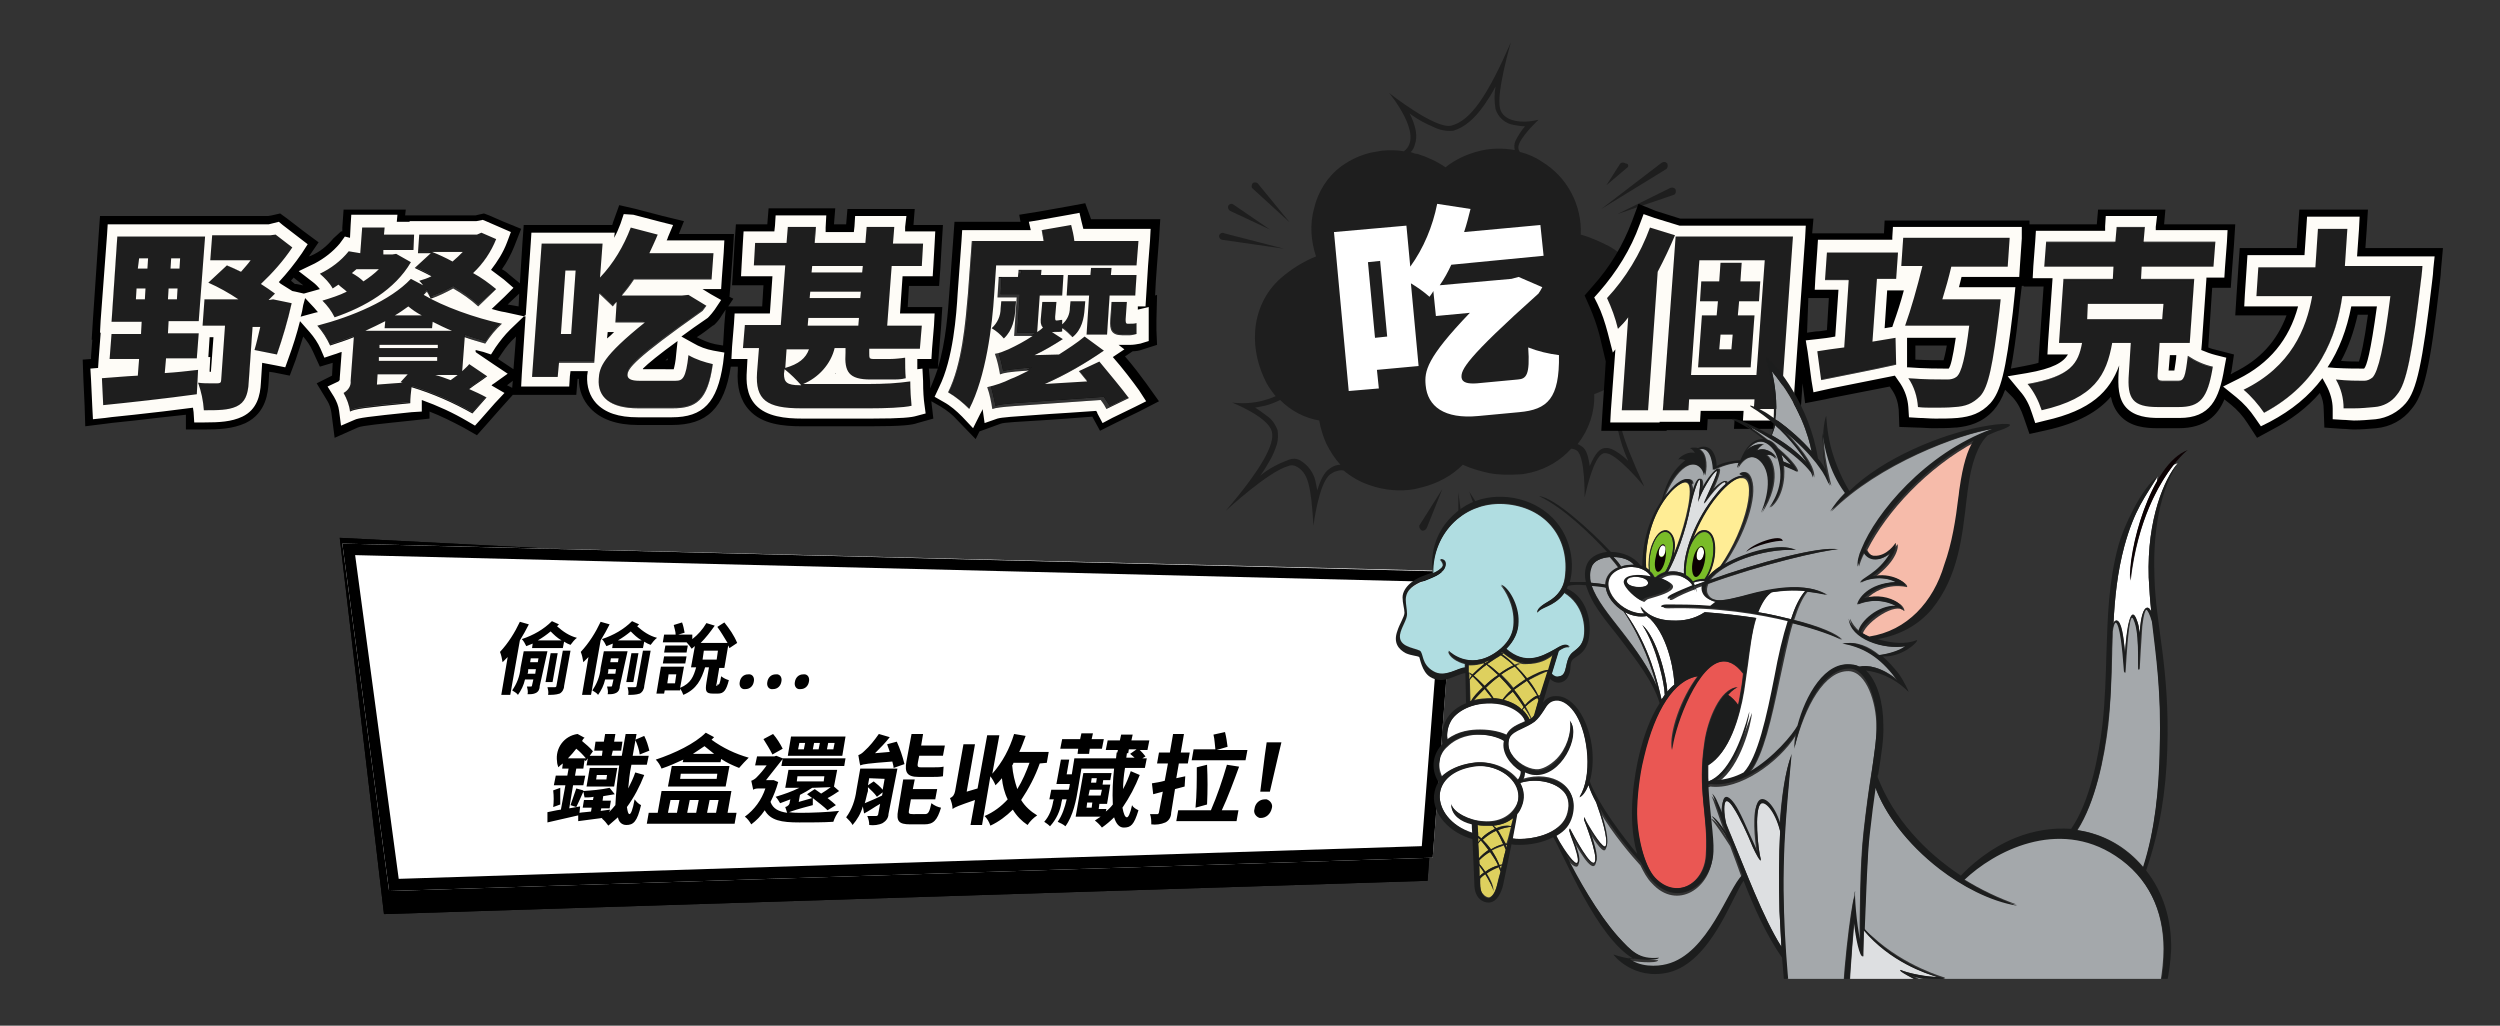 <?xml version="1.0" encoding="utf-8"?>
<!-- Generator: Adobe Illustrator 24.3.0, SVG Export Plug-In . SVG Version: 6.00 Build 0)  -->
<svg version="1.1" id="群組_16" xmlns="http://www.w3.org/2000/svg" xmlns:xlink="http://www.w3.org/1999/xlink" x="0px" y="0px"
	 viewBox="0 0 390 160" style="enable-background:new 0 0 390 160;" xml:space="preserve">
<rect x="0" y="0" width="390" height="160" fill="#333333" stroke="none"/>
<style type="text/css">
	.st0{fill-rule:evenodd;clip-rule:evenodd;fill:#1E1E1E;}
	.st1{fill-rule:evenodd;clip-rule:evenodd;}
	.st2{fill:#FEFCF7;}
	.st3{fill-rule:evenodd;clip-rule:evenodd;fill:#FFFFFF;}
	.st4{clip-path:url(#SVGID_2_);}
	.st5{fill:#FFFFFF;}
	.st6{fill:#DED05E;}
	.st7{fill:#EA5753;}
	.st8{fill:#A4A8AB;}
	.st9{fill:#DDDFE1;}
	.st10{fill:#79BC28;}
	.st11{fill:#FFED95;}
	.st12{fill:#F6BBAA;}
	.st13{fill:#B0DDE1;}
	.st14{fill:#0C0103;}
	.st15{fill:#1C1D1D;}
</style>
<g>
	<path id="形狀_512_拷貝_4" class="st0" d="M198.4,67.3c-0.6-2.3-6.2-4.5-6.2-4.5c1.6,0.2,3.3,0.1,4.8-0.3
		c0.7-0.2,1.4-0.4,2-0.7c-0.5-0.6-1-1.3-1.4-2c-1.3-2.5-2-5.3-1.8-8.1c0.2-3.2,1.6-6.2,4-8.3c1.6-1.4,3.5-2.6,5.5-3.4
		c-0.8-2.4-1-5-0.3-7.5c0.6-2.6,2.1-5,4.3-6.6c1.4-1,2.9-1.7,4.6-2.1c0.6-0.1,1.1-0.2,1.7-0.3c1.1-0.1,2.3-0.1,3.4,0.1
		c3.3-2.4-2.3-9.1-2.3-9.1s7.2,5.7,9.7,5.1c0,0,0,0,0,0c3.1-0.8,5.7-4.8,9.3-13c0,0-2.3,7.8-1.7,10.3c0.5,2.1,3.5,2.4,5.9,1.8l0.1,0
		c0,0-2.3,2.1-3,3.7c-0.2,0.4-0.2,0.9,0.1,1.3c1.2,0.3,2.4,0.8,3.4,1.5c4,2.4,6.3,6.8,6.1,11.4c1.5,0.4,3,1.1,4.4,1.8
		c1.4,0.8,2.6,1.8,3.7,2.9c1.9,2,3,4.7,3.1,7.4c0,1.2-0.1,2.3-0.4,3.5c0.9,1.2,3.1,2.8,8.1,3.3c-0.7,0.1-1.4,0.2-2.1,0.4
		c-1.4,0.3-3,1-3.5,2.1c-0.7,1.7,1.6,4.2,8.2,7c0,0-10.2-3.4-13.7-2.6c-0.3,0.1-0.6,0.2-0.9,0.5c-1.6,1.6-0.9,4.4,3,13
		c0,0-4.5-5.5-6.2-5.2c0,0,0,0-0.1,0c-1.1,0.3-2.1,2.9-3,6.9c0,0,0.1-6.4-1.2-7.3c-0.3-0.2-0.6-0.3-0.9-0.3
		c-0.8,0.9-1.8,1.7-2.8,2.3c-1,0.6-2.2,1.1-3.4,1.4c-0.6,0.1-1.2,0.3-1.9,0.3c-1.6,0.1-3.2,0.1-4.7-0.2c-1.4-0.3-2.8-0.7-4.1-1.3
		c-1.7,1.7-3.9,2.9-6.3,3.5c-0.4,0.1-0.8,0.2-1.2,0.3c-2.3,0.4-4.7,0.2-7-0.6c-1.5-0.5-2.9-1.3-4.1-2.3c-0.4-0.1-0.8,0-1.1,0.1
		c-0.4,0.1-0.7,0.3-1,0.5c-1.8,1.4-2.6,8-2.6,8c-0.4-6.3-0.8-8.3-2.8-9.3c-0.3-0.1-0.7-0.2-1.1,0c-3.1,0.8-9.8,7-9.8,7
		C197.1,72.8,198.9,69.1,198.4,67.3z M246.7,69.6c0.5,0.3,1,0.9,1.3,3.1c0.9-2.1,1.6-2.7,2.3-2.8c0,0,0.1,0,0.1,0
		c0.6-0.1,1.3,0.2,2.3,0.9c0.4,0.3,0.9,0.7,1.3,1.1c-0.7-1.5-1.2-3.1-1.6-4.8c-0.2-0.9-0.3-1.8-0.2-2.7c0.1-0.7,0.5-1.4,1-2
		c0.4-0.3,0.8-0.6,1.3-0.7c1.3-0.2,2.6-0.2,4,0c0.9,0.1,2,0.3,3.2,0.6c-0.9-0.7-1.7-1.5-2.2-2.6c-0.3-0.6-0.3-1.3,0-2
		c0.5-1,1.4-1.7,2.4-2.1c-0.5-0.1-0.9-0.3-1.3-0.5c-1.1-0.4-2.1-1-2.9-1.8c0,0-0.1-0.1-0.1-0.1c-0.2,0.7-0.5,1.3-0.9,1.9
		c-0.9,1.6-2.1,2.9-3.5,4c-1.4,1-2.9,1.8-4.5,2.4c0.1,2.8-0.8,5.5-2.6,7.8C246.2,69.3,246.4,69.4,246.7,69.6z M221.1,24
		c1.6,0.5,3.1,1.2,4.4,2.1c1.5-1.2,3.2-2,5.1-2.5c0.1,0,0.3-0.1,0.4-0.1c1.7-0.4,3.5-0.4,5.3-0.1c-0.1-0.5-0.1-0.9,0.1-1.4
		c0.4-0.8,0.9-1.6,1.5-2.3c-0.6,0-1.1-0.1-1.7-0.2c-1.4-0.2-2.5-1.2-2.9-2.5c-0.2-1.2-0.2-2.4,0-3.5c-0.5,1-1.1,1.9-1.7,2.8
		c-1.6,2.3-3.2,3.6-4.9,4.1c0,0,0,0,0,0c-1.1,0.1-2.1-0.1-3.1-0.6c-1.2-0.5-2.3-1.1-3.3-1.8c-0.1-0.1-0.3-0.2-0.4-0.3
		c1,2,1.3,3.6,0.8,4.9c-0.1,0.4-0.3,0.8-0.6,1.1h0l-0.1,0C220.5,23.9,220.8,24,221.1,24L221.1,24z M202.8,71.8
		c1.2,0.7,2.1,1.9,2.4,3.2c0.1,0.5,0.2,1,0.3,1.5c0.5-1.7,1.1-2.8,1.8-3.3c0.5-0.4,1.1-0.7,1.8-0.7c-0.9-1-1.6-2.1-2.2-3.3
		c-0.5-1.1-0.9-2.4-1.1-3.6c-2.3-0.4-4.4-1.5-6.1-3.2c-0.8,0.4-1.6,0.7-2.4,0.9c-0.5,0.1-1,0.2-1.5,0.3c0.7,0.4,1.3,0.9,2,1.4
		c0.7,0.5,1.2,1.3,1.5,2.1c0.1,0.7,0.1,1.5-0.1,2.2c-0.3,0.9-0.7,1.9-1.2,2.7c-0.4,0.7-0.8,1.4-1.4,2.2c1.3-1.1,2.9-1.9,4.5-2.5
		C201.6,71.5,202.2,71.5,202.8,71.8L202.8,71.8z M191.9,32.9c-0.3-0.2-0.4-0.5-0.3-0.8c0,0,0,0,0,0l0,0c0.2-0.3,0.5-0.4,0.8-0.2
		c0,0,0,0,0,0l5.7,3.9L191.9,32.9z M195.4,28.6L195.4,28.6c0.2-0.2,0.6-0.2,0.8,0c0,0,0,0,0,0l5,6.1l-5.8-5.3
		C195.2,29.3,195.2,28.9,195.4,28.6C195.4,28.7,195.4,28.7,195.4,28.6L195.4,28.6z M190.6,37.4c-0.3-0.1-0.5-0.4-0.4-0.7
		c0,0,0,0,0,0l0,0c0.1-0.3,0.5-0.5,0.8-0.3c0,0,0,0,0,0l9.3,2.4L190.6,37.4z M260.6,29.3c0.3-0.1,0.7,0,0.8,0.3c0,0,0,0,0,0l0,0
		c0.1,0.3,0,0.7-0.3,0.8c0,0,0,0,0,0l-8.8,3L260.6,29.3z M259.9,26.4l-10.1,6.2l9.4-7.2c0.3-0.2,0.6-0.2,0.9,0.1c0,0,0,0,0,0l0,0
		C260.2,25.8,260.2,26.2,259.9,26.4C259.9,26.4,259.9,26.4,259.9,26.4L259.9,26.4z M253.9,26.1l-3.3,2.8l2.1-3.3
		c0.2-0.3,0.6-0.3,0.9-0.1c0,0,0,0,0,0c0.2,0,0.4,0.1,0.4,0.3C254,25.9,254,26.1,253.9,26.1L253.9,26.1z M227.5,76.8l1.2,9.2
		c0,0.3-0.2,0.6-0.6,0.6c-0.3,0.1-0.5-0.1-0.6-0.3c0,0,0-0.1,0-0.1L227.5,76.8z M231.6,81.9c-0.3,0.1-0.7-0.1-0.7-0.4c0,0,0,0,0,0
		l-1.7-4.8l2.9,4.5C232.1,81.4,232,81.8,231.6,81.9C231.6,81.9,231.6,81.9,231.6,81.9L231.6,81.9z M225,76.3l-2.4,6
		c-0.1,0.3-0.4,0.5-0.7,0.5c-0.3-0.1-0.5-0.4-0.5-0.7c0,0,0,0,0-0.1L225,76.3z"/>
	<g>
		<path id="野餐吃甚麼_個巧克力_拷貝_3_" class="st1" d="M21.3,45h1.4l-0.1,1.7h-1.4L21.3,45z M21.6,40.3h1.4L23,41.9
			h-1.4L21.6,40.3z M28,41.9h-1.4l0.1-1.6h1.4L28,41.9z M27.6,46.7h-1.4l0.1-1.7h1.4L27.6,46.7z M25.9,55.9h4.8l0.3-3.9h-4.8
			l0.1-1.9H31L32,36.8H18.4l-0.9,13.3h4.7L22,52h-4.6l-0.3,3.9h4.6l-0.2,2.6c-2.1,0.2-4,0.3-5.6,0.4l0.2,4.3c4-0.5,9.5-1.1,14.6-1.7
			l0.2-3.8c-1.7,0.2-3.4,0.3-5.2,0.5L25.9,55.9z M42.7,46.7L42,46.8H42l1-1c-0.7-0.5-1.5-1-2.2-1.5c1.9-1.7,3.5-3.6,4.9-5.7l-2.6-2
			l-0.9,0.2H33l-0.3,3.9H39c-0.5,0.6-0.9,1.2-1.5,1.8c-0.7-0.4-1.5-0.7-2.2-1l-2.9,2.7c1.6,0.8,3.2,1.6,4.7,2.6h-5.3l-0.3,4.1h3.5
			l-0.6,8.5c0,0.4-0.2,0.5-0.6,0.5c-1,0-2,0-3.1-0.1c0.5,1.4,0.8,2.8,0.9,4.3c2.2,0,3.8-0.1,5.2-0.7c1.4-0.7,1.8-1.9,1.9-3.8
			l0.6-8.6h1.2c-0.3,1.4-0.6,2.7-0.9,3.6l3.5,0.7c0.9-2.6,1.7-5.3,2.3-8L42.7,46.7z M59.1,42c-0.7,0.7-1.6,1.4-2.4,1.9
			c-0.5-0.5-1.1-0.9-1.7-1.3c0.2-0.2,0.5-0.4,0.7-0.6H59.1z M61.8,39.6l-0.6,0.1h-1.4l0-0.7h4.7l0.2-2.5h-4.7l0.1-1h-3.6l-0.3,4
			l-1.8-0.3c-1.2,1.5-2.8,2.7-4.5,3.5c0.8,0.6,1.5,1.4,2,2.3c0.3-0.2,0.6-0.4,0.9-0.6c0.4,0.3,0.9,0.7,1.3,1.1
			c-1.2,0.6-2.5,1-3.8,1.4c0.7,0.8,1.4,1.7,1.9,2.6c4.7-1.5,9.4-4.3,11.9-8.6L61.8,39.6z M57,51.6c1-0.4,2.1-1,3.1-1.5L60,51.2h7.5
			l0.1-1c1,0.5,2,1,3,1.4L57,51.6L57,51.6z M71.4,58.4c-0.4,0.3-0.7,0.6-1.1,0.8c-0.8-0.3-1.6-0.6-2.4-0.8H71.4L71.4,58.4z M58.8,60
			l0.1-1.6h4.7l-1.1,1.2l0.3,0.1L58.8,60z M59.1,55.7h9.1l0,0.6h-9.1L59.1,55.7z M59.3,53.7h9.1l0,0.5h-9.1L59.3,53.7z M61.6,49.2
			c0.7-0.4,1.4-0.9,2.1-1.4c0.7,0.5,1.4,0.9,2.1,1.4H61.6L61.6,49.2z M72.2,39.3c-0.5,0.6-1,1.1-1.6,1.5c-1.1-0.6-2.2-1.1-3.3-1.5
			H72.2L72.2,39.3z M77.4,45c-1.1-0.9-2.3-1.8-3.6-2.5c1.5-1.5,2.8-3.3,3.6-5.3l-2.3-1l-0.7,0.1h-9l-0.2,2.9h2l-2.5,2.3
			c0.8,0.4,1.7,0.8,2.6,1.3c-0.6,0.3-1.3,0.5-1.9,0.7c0.2,0.2,0.4,0.5,0.6,0.7l-1.9-1c-3.3,3.4-9.2,5.9-14.6,7.3
			c0.8,0.9,1.5,1.9,2,3.1c1.2-0.4,2.5-0.8,3.7-1.3l-0.5,6.8c0,0.8-0.4,1.6-1.1,1.9c0.5,0.9,0.9,1.9,1,2.9c0.8-0.4,2.1-0.6,9.4-1.3
			c0-0.8,0.1-1.7,0.2-2.5c3.3,1,6.5,2.4,9.5,4.1l2.2-2.5c-0.9-0.5-1.8-0.9-2.7-1.3c0.9-0.6,1.9-1.3,2.8-2l-2.8-1.9
			c-0.3,0.3-0.7,0.7-1.1,1l0.4-5.3c1.1,0.4,2.2,0.7,3.2,1c0.7-1.1,1.6-2.1,2.6-3.1c-4.2-0.9-9.2-2.6-12.2-4.5
			c0.2-0.2,0.4-0.4,0.5-0.5c0.2,0.4,0.4,0.7,0.6,1.1c1.2-0.4,2.4-1,3.5-1.6c1.4,0.8,2.7,1.8,3.9,2.8L77.4,45z M89.1,52.1h-1.6
			l0.7-9.9h1.6L89.1,52.1z M99.6,59.2c-1.2,0-1.9-0.2-1.8-1c0.1-1,0.9-2.4,11.7-9.9c0.2-0.2,0.4-0.5,0.6-0.8l-2.8-1.7l-1,0.1h-9.4
			c0.7-0.8,1.3-1.6,1.9-2.5H111l0.3-4.1h-10c0.5-1,0.9-2,1.3-2.9l-4.2-1c-1.1,2.9-2.7,5.6-4.8,7.9L94,38h-9.5l-1.5,20.8h4l0.2-2.5
			h5.5l0.8-10.8c0.7,0.6,1.4,1.3,2.1,2c0.2-0.2,0.4-0.4,0.6-0.7L96,50.1h4.5c-6.6,5.3-7.1,7.1-7.2,8.8c-0.2,2.8,1.7,4.6,6.2,4.6h5.3
			c3.7,0,5.5-1.2,6.3-6.9c-1.3-0.3-2.6-0.7-3.8-1.4c-0.4,3.6-0.9,4-2,4H99.6L99.6,59.2z M122.7,54.5h3.5c-0.5,1.4-1.6,2.3-3.7,2.9
			L122.7,54.5z M124.8,60.1c-2.1,0-2.5-0.5-2.4-1.7l0.1-0.7c0.9,0.7,1.8,1.6,2.6,2.5H124.8z M126.1,49.6h7.9l-0.1,1.2H126
			L126.1,49.6z M134.6,41.5l-0.1,1h-7.9l0.1-1H134.6L134.6,41.5z M126.4,45.5h7.9l-0.1,1h-7.9L126.4,45.5z M143.5,54.5l0.3-3.6h-5.4
			l0.7-9.3h4.7L144,38h-4.7l0.2-2.5H135l-0.2,2.5h-7.9l0.2-2.5h-4.4l-0.2,2.5h-4.9l-0.2,3.5h4.9l-0.7,9.3h-5.6l-0.3,3.6h2.5
			l-0.3,3.8c-0.3,4.2,1.6,5.6,6.9,5.6h10.7c2.3,0,5.4-0.1,6.6-0.4c-0.1-1-0.2-2.6-0.2-3.8c-2.2,0.3-4.3,0.4-6.5,0.4h-10.2
			c2.4-1,4.3-3,4.9-5.6h1.7l0,0.7c-0.2,3,0.5,4.2,3.9,4.2h3c0.8,0,1.7-0.1,2.5-0.2c-0.1-0.9-0.1-2.3-0.1-3.2
			c-0.8,0.2-1.5,0.2-2.3,0.2h-2.7c-0.6,0-0.7-0.3-0.6-0.9l0-0.7H143.5L143.5,54.5z M176,50.4c-0.4,0-0.4-0.2-0.3-0.7l0.2-2.8h-2.3
			l-0.2,2.8c-0.1,1.6,0.1,2.4,1.9,2.4h0.9c0.4,0,0.9,0,1.3-0.2c0-0.6,0-1.2,0-1.7c-0.4,0.1-0.8,0.2-1.2,0.1H176L176,50.4z
			 M172.6,52.3l0.4-6.1h4l0.2-3.2h-4l0.1-1.1h-3.2l-0.1,1.1h-3.5l-0.2,3.2h3.5l-0.4,6.1H172.6L172.6,52.3z M155.5,41.4h21.9l0.3-3.8
			h-10c-0.1-0.8-0.3-1.7-0.5-2.5l-4.5,0.8c0.1,0.5,0.2,1.1,0.3,1.7h-11.2l-0.6,8.2c-0.3,4.4-0.9,11-3.1,15.4
			c1.2,0.7,2.3,1.6,3.3,2.6c2.6-4.9,3.6-13,3.9-18L155.5,41.4z M158.5,47h-2.3l-0.1,1.1c0,1.2-0.5,2.3-1.4,3.1
			c0.7,0.4,1.4,1,1.9,1.6c1.4-1.3,1.7-3.1,1.8-4.6L158.5,47z M168.4,57.7c0.4,0.5,0.8,1.1,1.3,1.6l-6.6,0.4c3.2-1.5,6.3-3.2,9.2-5.2
			l-3-2.2c-1.3,1-2.7,1.9-4,2.8l-3.8,0.1c1.5-0.7,3-1.6,4.4-2.5l-1.7-1.1h0.4c0.4,0,0.8,0,1.2-0.1c0-0.2,0-0.3,0-0.5
			c0.6,0.4,1.1,0.9,1.6,1.4c1.5-1.2,1.8-2.9,1.9-4.4l0.1-1.2H167l-0.1,1c0,1-0.5,2-1.2,2.6c0-0.2,0-0.5,0-0.7
			c-0.3,0.1-0.6,0.1-0.9,0.1c-0.2,0-0.3-0.2-0.2-0.6l0.2-2.3h-2.2l-0.2,2.2c-0.1,0.8,0,1.5,0.4,1.8c-0.3,0.2-0.6,0.5-0.9,0.7
			l0.4-5.7h3.5l0.2-3.2h-3.5l0.1-1.1h-3.2l-0.1,1.1h-3l-0.2,3.2h3l-0.4,6h2.9c-1.2,0.8-2.5,1.5-3.8,2.1c-0.7,0.4-1.4,0.6-2.1,0.7
			c0.3,1,0.6,2.1,0.8,3.2c0.5-0.2,1.2-0.3,4.5-0.6c-1.2,0.6-2.2,1.1-2.8,1.3c-1.2,0.6-2.4,1-3.7,1.3c0.3,1.1,0.6,2.3,0.8,3.4
			c1.2-0.4,3-0.4,16.9-1.4c0.3,0.5,0.7,1,0.9,1.4l3.5-1.7c-1.1-1.5-3.1-4-4.6-5.7L168.4,57.7z M257.4,35.5c-1.5,4.1-3.8,7.8-6.7,11
			c0.7,1.5,1.3,3.2,1.7,4.8c0.5-0.6,1.1-1.2,1.6-1.8l-1,14.5h4.2l1.5-21.6c1-1.8,1.9-3.7,2.7-5.7L257.4,35.5z M270.1,54.5h-1.9
			l0.2-2.3h1.9L270.1,54.5z M274.4,47l0.2-3.1h-3.1l0.2-2.9h-3.3l-0.2,2.9h-2.8l-0.2,3.1h2.8l-0.2,2.2h-2.3l-0.6,8.1h8.2l0.6-8.1
			h-2.6l0.2-2.2H274.4L274.4,47z M263.8,58.5l1.2-17.9h10.2l-1.3,17.9H263.8L263.8,58.5z M261.4,36.9L259.5,64h4l0.1-1.7h10.2
			l-0.1,1.5h4.2l1.9-26.9L261.4,36.9L261.4,36.9z M292.1,53.3l0.7-9.8h3l0.3-4.3H285l-0.3,4.3h3.7l-0.7,10.5c-1.5,0.2-3,0.5-4.2,0.6
			l0.6,4.5c3.4-0.7,7.7-1.5,11.7-2.4l-0.1-4.2L292.1,53.3z M313.2,41.6l0.3-4.4h-16.6l-0.3,4.4h3.3c-0.8,3.3-1.8,6.8-2.7,9.3h10
			c-0.6,4.8-1.2,7.4-2,8c-0.5,0.3-1,0.4-1.6,0.4c-1.1,0-3.5,0-5.9-0.2c0.9,1.3,1.4,2.9,1.5,4.5c1.9,0.1,3.8,0.1,5.7-0.1
			c1.7-0.2,2.8-0.5,4-1.7c1.3-1.4,2.1-4.9,3-13.2l0.2-1.9H303c0.5-1.6,0.9-3.4,1.4-5.1H313.2z M325.8,47.4h11.8l-0.2,2.4h-11.7
			L325.8,47.4z M337.5,59.6c-0.9,0-1.1-0.1-1-1.2l0.3-4.7h4.7l0.7-10H334l0.1-1.9h11.2l0.3-3.9h-11.2l0.2-2.3h-4.5l-0.2,2.3h-10.8
			l-0.3,3.9h10.8l-0.1,1.9h-7.7l-0.7,10h3.6c-0.6,3.2-1.7,5.2-8.5,6.4c1,1.2,1.8,2.6,2.2,4.1c8.3-1.9,10.1-5.5,11-10.5h2.9l-0.3,4.8
			c-0.3,3.9,0.6,5.2,4.5,5.2h3.3c3.2,0,4.4-1.3,5.3-6.3c-1.4-0.3-2.7-0.9-3.9-1.7c-0.4,3.4-0.6,3.9-1.5,3.9L337.5,59.6L337.5,59.6z
			 M365.8,41.6l0.4-6h-4.7l-0.4,6h-8.9l-0.3,4.5h8.7c-0.9,5.1-3.3,11-10.7,14.6c1.2,1,2.3,2.2,3.2,3.6c8.6-4.5,11.3-11.9,12.2-18.2
			h7.5c-1,8.1-1.8,11.9-2.8,12.7c-0.4,0.4-0.9,0.5-1.4,0.5c-0.8,0-2.5,0-4.3-0.2c0.8,1.4,1.2,2.9,1.2,4.5c1.6,0.1,3.2,0,4.8-0.1
			c1.4-0.1,2.7-0.8,3.5-1.9c1.5-1.7,2.4-6.3,3.8-18.1c0.1-0.6,0.2-2,0.2-2H365.8L365.8,41.6z"/>
		<path id="野餐吃甚麼_個巧克力_拷貝_1_" d="M167.1,35.1c0.2,0.8,0.4,1.6,0.5,2.5h10l-0.3,3.8h-21.9l-0.3,4.4
			c-0.3,5-1.3,13-3.9,18c-1-1-2.1-1.9-3.3-2.6c2.2-4.4,2.7-10.9,3.1-15.4l0.6-8.2h11.2c-0.1-0.6-0.2-1.2-0.3-1.7L167.1,35.1
			 M334.6,35.4l-0.2,2.3h11.2l-0.3,3.9h-11.2l-0.1,1.9h8.3l-0.7,10h-4.7l-0.3,4.7c-0.1,1.1,0.1,1.2,1,1.2l0,0h2.2
			c0.9,0,1.1-0.5,1.5-3.9c1.2,0.8,2.5,1.4,3.9,1.7c-0.8,5-2,6.3-5.3,6.3h-3.3c-3.9,0-4.8-1.3-4.5-5.2l0.3-4.8h-2.9
			c-0.9,5-2.7,8.6-11,10.5c-0.5-1.5-1.2-2.9-2.2-4.1c6.8-1.2,7.9-3.2,8.5-6.4h-3.6l0.7-10h7.7l0.1-1.9h-10.8l0.3-3.9H330l0.2-2.3
			H334.6 M325.6,49.8h11.7l0.2-2.4h-11.8L325.6,49.8 M98.4,35.5l4.2,1.1c-0.4,1-0.9,2-1.3,2.9h10l-0.3,4.1H98.9
			c-0.6,0.9-1.2,1.7-1.9,2.5h9.4l1-0.1l2.8,1.7c-0.2,0.3-0.4,0.5-0.6,0.8c-10.8,7.6-11.6,9-11.7,9.9c-0.1,0.7,0.6,1,1.8,1h0h5.7
			c1.1,0,1.6-0.4,2-4c1.2,0.7,2.5,1.1,3.8,1.4c-0.8,5.7-2.6,6.9-6.3,6.9h-5.3c-4.5,0-6.4-1.8-6.2-4.6c0.1-1.8,0.6-3.5,7.2-8.8H96
			l0.2-3.2c-0.2,0.2-0.4,0.4-0.6,0.7c-0.7-0.7-1.4-1.3-2.1-2l-0.8,10.8h-5.5L87,58.8h-4L84.5,38H94l-0.4,5.3
			C95.7,41.1,97.3,38.4,98.4,35.5 M87.5,52.1h1.6l0.7-9.9h-1.6L87.5,52.1 M139.5,35.5l-0.2,2.5h4.7l-0.2,3.5h-4.7l-0.7,9.3h5.4
			l-0.3,3.6h-7.9l0,0.7c0,0.7,0,0.9,0.6,0.9h2.7c0.8,0,1.5-0.1,2.3-0.2c0,1,0,2.3,0.1,3.2c-0.7,0.2-1.5,0.2-2.2,0.2
			c-0.1,0-0.2,0-0.3,0h-3c-3.4,0-4.1-1.2-3.9-4.2l0-0.7h-1.7c-0.6,2.5-2.5,4.6-4.9,5.6h10.2c0.1,0,0.1,0,0.2,0
			c2.1,0,4.2-0.1,6.3-0.4c0,1.2,0.1,2.8,0.2,3.8c-1.2,0.3-4.2,0.4-6.6,0.4H125c-5.4,0-7.2-1.3-6.9-5.6l0.3-3.8h-2.5l0.3-3.6h5.6
			l0.7-9.3h-4.9l0.2-3.5h4.9l0.2-2.5h4.4l-0.2,2.5h7.9l0.2-2.5H139.5 M126.6,42.5h7.9l0.1-1h0h-7.9L126.6,42.5 M126.3,46.5h7.9
			l0.1-1h-7.9L126.3,46.5 M126,50.8h7.9l0.1-1.2h-7.9L126,50.8 M122.5,57.4c2.1-0.6,3.2-1.5,3.7-2.9h-3.5L122.5,57.4 M124.8,60.1
			h0.2c-0.8-0.9-1.6-1.7-2.6-2.5l-0.1,0.7C122.3,59.6,122.7,60.1,124.8,60.1 M60,35.5l-0.1,1.1h4.7L64.5,39h-4.7l0,0.7h1.4l0.6-0.1
			l2.3,1.3c-2.5,4.3-7.2,7-11.9,8.6c-0.5-1-1.1-1.8-1.9-2.6c1.3-0.4,2.6-0.8,3.8-1.4c-0.4-0.4-0.9-0.7-1.3-1.1
			c-0.3,0.2-0.6,0.4-0.9,0.6c-0.5-0.9-1.2-1.6-2-2.3c1.7-0.8,3.3-2,4.5-3.5l1.8,0.3l0.3-4H60 M56.7,43.9c0.9-0.6,1.7-1.2,2.4-1.9
			h-3.5c-0.2,0.2-0.5,0.4-0.7,0.6C55.6,43,56.2,43.4,56.7,43.9 M257.4,35.5l3.9,1.2c-0.8,1.9-1.7,3.8-2.7,5.7l-1.5,21.6H253l1-14.5
			c-0.5,0.7-1,1.3-1.6,1.8c-0.4-1.7-1-3.3-1.7-4.8C253.6,43.4,255.9,39.6,257.4,35.5 M366.2,35.5l-0.4,6h0h12.1c0,0-0.1,1.4-0.2,2
			c-1.4,11.8-2.3,16.4-3.8,18.1c-0.8,1.1-2.1,1.8-3.5,1.9c-1.1,0.1-2.1,0.2-3.2,0.2c-0.5,0-1.1,0-1.6,0c0-1.6-0.4-3.1-1.2-4.5
			c1.8,0.2,3.5,0.2,4.3,0.2c0,0,0.1,0,0.1,0c0.5,0,0.9-0.2,1.3-0.5c0.9-0.9,1.8-4.7,2.8-12.7h-7.5c-0.9,6.3-3.6,13.6-12.2,18.2
			c-0.9-1.3-2-2.6-3.2-3.6c7.4-3.6,9.8-9.5,10.7-14.6h-8.7l0.3-4.5h8.9l0.4-6H366.2 M75.1,36.3l2.3,1c-0.8,2-2,3.8-3.6,5.3
			c1.3,0.7,2.5,1.6,3.6,2.5l-2.8,2.7c-1.2-1.1-2.5-2-3.9-2.8c-1.1,0.6-2.3,1.2-3.5,1.6c-0.2-0.4-0.4-0.8-0.6-1.1
			c-0.2,0.2-0.4,0.4-0.5,0.5c3,1.8,8,3.6,12.2,4.5c-1,0.9-1.8,1.9-2.6,3.1c-1-0.3-2.1-0.6-3.2-1.1l-0.4,5.3c0.4-0.4,0.8-0.7,1.1-1.1
			l2.8,1.9c-0.9,0.7-1.9,1.3-2.8,2c0.9,0.4,1.8,0.8,2.7,1.3l-2.2,2.5c-3-1.7-6.2-3.1-9.5-4.1c-0.1,0.8-0.2,1.7-0.2,2.5
			c-7.3,0.7-8.6,0.9-9.4,1.3c-0.1-1-0.5-2-1-2.9c0.7-0.4,1.2-1.1,1.1-1.9l0.5-6.8c-1.2,0.5-2.5,0.9-3.7,1.3c-0.5-1.1-1.2-2.2-2-3.1
			c5.4-1.4,11.4-3.9,14.6-7.3l1.9,1c-0.2-0.3-0.4-0.5-0.6-0.7c0.7-0.2,1.3-0.4,1.9-0.7c-0.9-0.5-1.8-0.9-2.6-1.3l2.5-2.3h-2l0.2-2.9
			h9L75.1,36.3 M70.6,40.8c0.6-0.5,1.1-1,1.6-1.5h-4.8C68.4,39.7,69.5,40.2,70.6,40.8 M61.6,49.2h4.2c-0.8-0.4-1.5-0.9-2.1-1.4
			C63,48.3,62.3,48.8,61.6,49.2L61.6,49.2 M57,51.6h13.5c-1-0.4-2-0.9-3-1.4l-0.1,1H60l0.1-1.1C59.1,50.6,58.1,51.1,57,51.6L57,51.6
			 M59.2,54.3h9.1l0-0.5h-9.1L59.2,54.3 M59.1,56.3h9.1l0-0.6h-9.1L59.1,56.3 M70.3,59.3c0.4-0.3,0.7-0.5,1-0.8h0h-3.5
			C68.7,58.7,69.5,59,70.3,59.3 M58.8,60l4-0.3l-0.3-0.1l1.1-1.2h-4.7L58.8,60 M43,36.6l2.6,2c-1.4,2.1-3.1,4-4.9,5.7
			c0.8,0.5,1.5,1,2.2,1.5l-1,1H42l0.6-0.1l2.9,0.6c-0.6,2.7-1.4,5.4-2.3,8l-3.5-0.7c0.3-1,0.6-2.3,0.9-3.6h-1.2l-0.6,8.6
			c-0.1,2-0.6,3.2-1.9,3.8C35.6,64,34,64,31.8,64c-0.1-1.5-0.4-2.9-0.9-4.3c0.7,0.1,1.4,0.1,2.1,0.1c0.3,0,0.6,0,0.9,0
			c0.4,0,0.6-0.1,0.6-0.5l0.6-8.5h-3.5l0.3-4.1h5.3c-1.5-1-3.1-1.9-4.7-2.6l2.9-2.7c0.7,0.3,1.4,0.6,2.2,1c0.5-0.6,1-1.1,1.5-1.8
			h-6.3l0.3-3.9h9.1L43,36.6 M32,36.8L31,50.1h-4.7L26.2,52h4.8l-0.3,3.9h-4.8l-0.2,2.3c1.7-0.1,3.5-0.3,5.2-0.5l-0.2,3.8
			c-5.1,0.7-10.6,1.3-14.6,1.7L15.9,59c1.6-0.1,3.5-0.3,5.6-0.4l0.2-2.6h-4.6l0.3-3.9H22l0.1-1.9h-4.7l0.9-13.3H32 M26.6,41.9H28
			l0.1-1.6h-1.4L26.6,41.9 M21.5,41.9H23l0.1-1.6h-1.4L21.5,41.9 M26.2,46.7h1.4l0.1-1.7h-1.4L26.2,46.7 M21.2,46.7h1.4l0.1-1.7
			h-1.4L21.2,46.7 M261.4,36.9L261.4,36.9l18.3,0l-1.9,26.9h-4.2l0.1-1.5h-10.2l-0.1,1.7h-4L261.4,36.9 M263.8,58.5L263.8,58.5h10.2
			l1.3-17.9h-10.2L263.8,58.5 M313.5,37.2l-0.3,4.4h-8.8c-0.4,1.7-0.9,3.5-1.4,5.1h9.1l-0.2,1.9c-1,8.3-1.7,11.8-3,13.2
			c-1.2,1.2-2.3,1.6-4,1.7c-1.1,0.1-2.2,0.1-3.3,0.1c-0.8,0-1.6,0-2.4-0.1c-0.1-1.6-0.6-3.2-1.5-4.5c2.4,0.2,4.8,0.2,5.9,0.2
			c0.1,0,0.2,0,0.2,0c0.5,0,1-0.1,1.4-0.4c0.8-0.6,1.4-3.2,2-8h-10c0.9-2.5,1.9-6,2.7-9.3h-3.3l0.3-4.4H313.5 M296.1,39.2l-0.3,4.3
			h-3l-0.7,9.8l3.6-0.6l0.1,4.2c-4,0.9-8.3,1.7-11.7,2.4l-0.6-4.5c1.2-0.2,2.6-0.4,4.2-0.6l0.7-10.5h-3.7l0.3-4.3H296.1 M271.7,41
			l-0.2,2.9h3.1l-0.2,3.1h0h-3.1l-0.2,2.2h2.6l-0.6,8.1h-8.2l0.6-8.1h2.3L268,47h-2.8l0.2-3.1h2.8l0.2-2.9H271.7 M268.2,54.5h1.9
			l0.2-2.3h-1.9L268.2,54.5 M173.4,41.8l-0.1,1.1h4l-0.2,3.2h-4l-0.4,6.1h-3.2l0.4-6.1h-3.5l0.2-3.2h3.5l0.1-1.1H173.4 M162.5,41.8
			l-0.1,1.1h3.5l-0.2,3.2h-3.5l-0.4,5.7c0.3-0.2,0.6-0.4,0.9-0.7c-0.4-0.4-0.4-1-0.4-1.8l0.2-2.2h2.2l-0.2,2.3c0,0.4,0,0.6,0.2,0.6
			c0.3,0,0.6-0.1,0.9-0.1c0,0.2,0,0.5,0,0.7c0.8-0.7,1.2-1.6,1.2-2.6l0.1-1h2.3l-0.1,1.2c-0.1,1.4-0.4,3.2-1.9,4.4
			c-0.5-0.5-1-1-1.6-1.4c0,0.2,0,0.3,0,0.5c-0.3,0.1-0.7,0.1-1,0.1c-0.1,0-0.1,0-0.2,0h-0.4l1.7,1.1c-1.4,0.9-2.9,1.8-4.4,2.5
			l3.8-0.1c1.4-0.9,2.8-1.8,4-2.8l3,2.2c-2.9,2-6,3.8-9.2,5.2l6.6-0.4c-0.5-0.6-0.9-1.1-1.3-1.6l3.2-1.5c1.4,1.7,3.5,4.2,4.6,5.7
			l-3.5,1.7c-0.2-0.4-0.5-0.9-0.9-1.4c-13.9,1-15.7,1-16.9,1.4c-0.2-1.2-0.4-2.3-0.8-3.4c1.3-0.3,2.5-0.7,3.7-1.3
			c0.6-0.2,1.6-0.7,2.8-1.3c-3.3,0.2-4,0.4-4.5,0.6c-0.2-1.1-0.4-2.1-0.8-3.2c0.7-0.1,1.4-0.4,2.1-0.7c1.3-0.6,2.6-1.3,3.8-2.1h-2.9
			l0.4-5.9h-3l0.2-3.2h3l0.1-1.1H162.5 M175.8,47l-0.2,2.8c0,0.4,0,0.7,0.3,0.7h0h0.2c0,0,0.1,0,0.1,0c0.4,0,0.8,0,1.1-0.1
			c0,0.5,0,1.1,0,1.7c-0.4,0.1-0.7,0.2-1.1,0.2c-0.1,0-0.1,0-0.2,0h-0.9c-1.7,0-2-0.8-1.9-2.4l0.2-2.8H175.8 M158.5,47l-0.1,1.2
			c-0.1,1.5-0.4,3.3-1.8,4.6c-0.5-0.6-1.2-1.2-1.9-1.6c0.9-0.8,1.4-1.9,1.4-3.1l0.1-1.1H158.5 M172.6,52.3L172.6,52.3L172.6,52.3
			 M143.5,54.5L143.5,54.5L143.5,54.5 M169.3,31.7l-2.7,0.5l-4.5,0.8l-3.1,0.5l0.2,1.1h-7.5h-2.8l-0.2,2.8l-0.6,8.2
			c-0.2,2.7-0.5,7.7-1.8,11.8l0.2-2.7l0.3-3.6l0.2-3.2h-3.2h-2.2l0.2-3.3h1.9h2.8l0.2-2.8l0.2-3.5l0.2-3.2H144h-1.5l0.2-2.5h-3.2
			H135h-2.8L132,35h-1.9l0.2-2.5h-3.2h-4.4h-2.8l-0.2,2.5h-2.1h-2.8l-0.2,2.8l-0.2,3.5l-0.2,3.2h3.2h1.7l-0.2,3.3h-2.8h-2.5l0.8-1.2
			l-0.6-0.3l0.2-2.5l0.3-4.1l0.2-3.2h-3.2h-5.4l0.8-2l-3.3-0.8l-4.2-1.1l-2.6-0.6l-0.9,2.5c-0.1,0.2-0.1,0.4-0.2,0.6H94h-9.5h-2.8
			l-0.2,2.8l-0.4,6.3l-1.7-1.4c-0.3-0.3-0.7-0.6-1.1-0.8c0.8-1.1,1.4-2.3,1.9-3.5l1.1-2.8l-2.7-1.1l-2.3-1l-0.8-0.3l-0.9,0.2
			l-0.4,0.1h-8.7h-2.3l0.1-0.9H60h-3.6h-2.8l-0.2,2.8l0,0.6l-0.2,0L52,37.2c-1,1.2-2.1,2.1-3.5,2.7l-0.3,0.1l1.5-2.2l-2.3-1.7
			l-2.6-2l-1.1-0.8l-1.3,0.3l-0.6,0.1H33h-2.8l0,0H18.4h-2.8l-0.2,2.8l-0.9,13.3l-0.2,3.2h0.1l-0.2,2.6l0,0.4l-1.3,0.1l0.1,2.9
			l0.2,4.3l0.1,3.2l3.2-0.4c1.3-0.2,2.9-0.3,4.5-0.5c2.5-0.3,5.2-0.6,8-0.9L29,67h2.8c2.4,0,4.5-0.1,6.5-1c3.3-1.6,3.5-4.9,3.6-6.3
			L42,58l0.7,0.1l2.5,0.5l0.9-2.4c0.4-1.2,0.8-2.4,1.2-3.7l0,0c0.6,0.7,1.1,1.4,1.5,2.3l1.1,2.4l2-0.6l-0.1,2l-2.4,1.2l1.7,2.8
			c0.3,0.5,0.5,1.1,0.6,1.8l0.5,3.9l3.6-1.6c0.6-0.3,3.8-0.6,8.5-1.1l2.7-0.3l0-1.1c1.8,0.7,3.6,1.6,5.3,2.5l2.1,1.2l1.6-1.8
			l2.2-2.5l1.8-2h3.1h4h2.8l0.2-2.5h0.2c0,1.8,0.6,3.3,1.8,4.6c1.6,1.7,4.1,2.6,7.4,2.6h5.3c5.5,0,8.2-2.6,9.2-9.1h1.1l0,0.5
			c-0.2,2.7,0.4,4.8,1.8,6.3c2,2.2,5.3,2.5,8.2,2.5h10.7c4.9,0,6.5-0.2,7.3-0.5l2.5-0.7l-0.3-2.6c0,0,0-0.1,0-0.1l1.4,0.8
			c1,0.6,1.9,1.3,2.6,2.1l2.9,3l0.6-1.2l3.3-1.2c0.5-0.2,2.6-0.3,7.5-0.6c1.8-0.1,4-0.3,6.8-0.5l1.2,2.2l2.6-1.3l3.5-1.7l3.1-1.6
			l-2-2.8c-0.8-1.1-2-2.7-3.3-4.2l1.2-0.8c0.5,0,1.1-0.1,1.6-0.3l2.2-0.7l-0.1-2.3c0-0.4,0-0.9,0-1.4l0-0.1l0.1-4l-0.3,0.1l0-0.1
			l0.1-2h0l0.2-2.8l0.3-3.8l0.2-3.2h-3.2h-7.6c0-0.1-0.1-0.2-0.1-0.3L169.3,31.7L169.3,31.7z M45.4,43.8c0.1-0.2,0.3-0.3,0.4-0.5
			l1.5,1.2l-0.1,0l-1-0.2l-0.2,0L45.4,43.8L45.4,43.8z M79.2,47.5l0.3-0.3l1.5-1.4l-0.1,2L79.2,47.5L79.2,47.5z M108.7,52.6
			c0.8-0.5,1.6-1.1,2.5-1.8l0.2-0.1l0.2-0.2c0.4-0.4,0.7-0.8,1-1.3l0.6-0.9l-0.2,2.3l-0.2,3.3l-1.2-0.2
			C110.6,53.5,109.7,53.1,108.7,52.6L108.7,52.6L108.7,52.6z M77.7,56l0.6-0.9c0.6-0.9,1.3-1.8,2.1-2.5l0.1-0.1l-0.4,5.1L77.7,56
			L77.7,56L77.7,56z M103.8,56.2c0.1-0.1,0.3-0.2,0.4-0.3c0,0.1,0,0.2-0.1,0.3L103.8,56.2L103.8,56.2z M144.9,57.5h1.4
			c-0.3,0.9-0.6,1.7-0.9,2.4l-0.3,0.7c0-0.3,0-0.6,0-1L144.9,57.5L144.9,57.5z M79.1,60.1l0.9-0.7l-0.1,1.1L79.1,60.1L79.1,60.1z
			 M255.6,31.8l-1,2.7c-1.4,3.7-3.4,7.1-6.1,10.1l-1.3,1.5l0.8,1.8c0.6,1.4,1.1,2.8,1.5,4.3l1,4.2l-0.5,7.6l-0.2,3.2h3.2h4.2h2.8
			l0-0.1h3.5h2.8l0.1-1.7h4.2l-0.1,1.5h3.2h4.2h2.8l0.2-2.8l0.3-4.3l0,0l0.4,3.1l3.1-0.6l0.9-0.2c2.7-0.5,6-1.2,9.2-1.8l0.4,0.6
			c0.6,0.9,0.9,1.9,1,3l0.1,2.7l2.7,0.1c0.8,0,1.7,0.1,2.5,0.1c1.2,0,2.4,0,3.5-0.1l0.1,0l0.1,0c1.9-0.2,4-0.7,5.8-2.7
			c0.7-0.8,1.3-1.8,1.8-3.2L314,62c0.8,0.9,1.3,1.9,1.7,3.1l0.9,2.6l2.7-0.6c4.9-1.1,8-2.9,10-5.2c0.2,1,0.6,2,1.4,2.9
			c1.6,1.8,4,2,5.9,2h3.3c4.1,0,6.1-2,7.1-4.5l1,0.8c1,0.8,1.9,1.8,2.6,2.9l1.5,2.3l2.4-1.3c2.9-1.5,5.4-3.4,7.4-5.7
			c0.4,0.8,0.6,1.7,0.6,2.6l0.1,2.8l2.8,0.2c0.6,0,1.2,0.1,1.8,0.1c1.2,0,2.4-0.1,3.5-0.2c2.2-0.2,4.2-1.3,5.5-3
			c1.9-2.2,2.9-6.3,4.4-19.6c0.1-0.7,0.2-1.9,0.2-2.2l0.3-3.3h-3.3H369l0.2-2.8l0.2-3.2h-3.2h-4.7h-2.8l-0.2,2.8l-0.2,3.2h-6.1h-2.8
			l-0.2,2.8l-0.3,4.5l-0.2,3.2h3.2h4.8c-1.5,4-4.1,6.9-8.2,8.9l-0.5,0.3c0-0.1,0-0.2,0.1-0.4l0.4-2.7l-2.7-0.7
			c-0.4-0.1-0.9-0.2-1.3-0.4l0-0.2l0.6-9.1h0.1h2.8l0.2-2.8l0.3-3.9l0.2-3.2h-3.2h-7.9l0.2-2.3h-3.2h-4.5h-2.8l-0.2,2.3h-8h-2.5
			l0-0.6h-3.2h-16.6H294l-0.1,2H285h-2.3l0.2-2.3h-3.2h-17.6l-3.8-1.2L255.6,31.8L255.6,31.8z M315.4,44.6h0.3l0,0.1h3.1l-0.6,8.7
			l-0.2,3.2c-0.6,0.2-1.3,0.3-2.2,0.5l-2.1,0.4c0.4-2.1,0.8-4.8,1.2-8.5l0.2-1.9L315.4,44.6L315.4,44.6z M282.1,46.5h2.7h0.5l-0.3,5
			c-0.6,0.1-1.2,0.2-1.7,0.2l-1.4,0.2L282.1,46.5L282.1,46.5z M367.8,49.1h1.6c-0.6,4.4-1.1,6.4-1.4,7.3c-0.7,0-1.7,0-2.8-0.1
			C366.4,54.1,367.2,51.7,367.8,49.1L367.8,49.1z M298.8,53.9h4.9c-0.2,1.2-0.4,1.9-0.5,2.3c-0.9,0-2.6,0-4.4-0.1L298.8,53.9
			L298.8,53.9z"/>
	</g>
	<g>
		<path id="野餐吃甚麼_個巧克力__3_" class="st0" d="M21.3,45h1.4l-0.1,1.7h-1.4L21.3,45z M21.6,40.3h1.4L23,41.9h-1.4
			L21.6,40.3z M28,41.9h-1.4l0.1-1.6h1.4L28,41.9z M27.6,46.7h-1.4l0.1-1.7h1.4L27.6,46.7z M25.9,55.9h4.8l0.3-3.9h-4.8l0.1-1.9H31
			L32,36.8H18.4l-0.9,13.3h4.7L22,52h-4.6l-0.3,3.9h4.6l-0.2,2.6c-2.1,0.2-4,0.3-5.6,0.4l0.2,4.3c4-0.5,9.5-1.1,14.6-1.7l0.2-3.8
			c-1.7,0.2-3.4,0.3-5.2,0.5L25.9,55.9z M42.7,46.7L42,46.8H42l1-1c-0.7-0.5-1.5-1-2.2-1.5c1.9-1.7,3.5-3.6,4.9-5.7l-2.6-2l-0.9,0.2
			H33l-0.3,3.9H39c-0.5,0.6-0.9,1.2-1.5,1.8c-0.7-0.4-1.5-0.7-2.2-1l-2.9,2.7c1.6,0.8,3.2,1.6,4.7,2.6h-5.3l-0.3,4.1h3.5l-0.6,8.5
			c0,0.4-0.2,0.5-0.6,0.5c-1,0-2,0-3.1-0.1c0.5,1.4,0.8,2.8,0.9,4.3c2.2,0,3.8-0.1,5.2-0.7c1.4-0.7,1.8-1.9,1.9-3.8l0.6-8.6h1.2
			c-0.3,1.4-0.6,2.7-0.9,3.6l3.5,0.7c0.9-2.6,1.7-5.3,2.3-8L42.7,46.7z M59.1,42c-0.7,0.7-1.6,1.4-2.4,1.9c-0.5-0.5-1.1-0.9-1.7-1.3
			c0.2-0.2,0.5-0.4,0.7-0.6H59.1z M61.8,39.6l-0.6,0.1h-1.4l0-0.7h4.7l0.2-2.5h-4.7l0.1-1h-3.6l-0.3,4l-1.8-0.3
			c-1.2,1.5-2.8,2.7-4.5,3.5c0.8,0.6,1.5,1.4,2,2.3c0.3-0.2,0.6-0.4,0.9-0.6c0.4,0.3,0.9,0.7,1.3,1.1c-1.2,0.6-2.5,1-3.8,1.4
			c0.7,0.8,1.4,1.7,1.9,2.6c4.7-1.5,9.4-4.3,11.9-8.6L61.8,39.6z M57,51.6c1-0.4,2.1-1,3.1-1.5L60,51.2h7.5l0.1-1c1,0.5,2,1,3,1.4
			L57,51.6L57,51.6z M71.4,58.4c-0.4,0.3-0.7,0.6-1.1,0.8c-0.8-0.3-1.6-0.6-2.4-0.8H71.4L71.4,58.4z M58.8,60l0.1-1.6h4.7l-1.1,1.2
			l0.3,0.1L58.8,60z M59.1,55.7h9.1l0,0.6h-9.1L59.1,55.7z M59.3,53.7h9.1l0,0.5h-9.1L59.3,53.7z M61.6,49.2
			c0.7-0.4,1.4-0.9,2.1-1.4c0.7,0.5,1.4,0.9,2.1,1.4H61.6L61.6,49.2z M72.2,39.3c-0.5,0.6-1,1.1-1.6,1.5c-1.1-0.6-2.2-1.1-3.3-1.5
			H72.2L72.2,39.3z M77.4,45c-1.1-0.9-2.3-1.8-3.6-2.5c1.5-1.5,2.8-3.3,3.6-5.3l-2.3-1l-0.7,0.1h-9l-0.2,2.9h2l-2.5,2.3
			c0.8,0.4,1.7,0.8,2.6,1.3c-0.6,0.3-1.3,0.5-1.9,0.7c0.2,0.2,0.4,0.5,0.6,0.7l-1.9-1c-3.3,3.4-9.2,5.9-14.6,7.3
			c0.8,0.9,1.5,1.9,2,3.1c1.2-0.4,2.5-0.8,3.7-1.3l-0.5,6.8c0,0.8-0.4,1.6-1.1,1.9c0.5,0.9,0.9,1.9,1,2.9c0.8-0.4,2.1-0.6,9.4-1.3
			c0-0.8,0.1-1.7,0.2-2.5c3.3,1,6.5,2.4,9.5,4.1l2.2-2.5c-0.9-0.5-1.8-0.9-2.7-1.3c0.9-0.6,1.9-1.3,2.8-2l-2.8-1.9
			c-0.3,0.3-0.7,0.7-1.1,1l0.4-5.3c1.1,0.4,2.2,0.7,3.2,1c0.7-1.1,1.6-2.1,2.6-3.1c-4.2-0.9-9.2-2.6-12.2-4.5
			c0.2-0.2,0.4-0.4,0.5-0.5c0.2,0.4,0.4,0.7,0.6,1.1c1.2-0.4,2.4-1,3.5-1.6c1.4,0.8,2.7,1.8,3.9,2.8L77.4,45z M89.1,52.1h-1.6
			l0.7-9.9h1.6L89.1,52.1z M99.6,59.2c-1.2,0-1.9-0.2-1.8-1c0.1-1,0.9-2.4,11.7-9.9c0.2-0.2,0.4-0.5,0.6-0.8l-2.8-1.7l-1,0.1h-9.4
			c0.7-0.8,1.3-1.6,1.9-2.5H111l0.3-4.1h-10c0.5-1,0.9-2,1.3-2.9l-4.2-1c-1.1,2.9-2.7,5.6-4.8,7.9L94,38h-9.5l-1.5,20.8h4l0.2-2.5
			h5.5l0.8-10.8c0.7,0.6,1.4,1.3,2.1,2c0.2-0.2,0.4-0.4,0.6-0.7L96,50.1h4.5c-6.6,5.3-7.1,7.1-7.2,8.8c-0.2,2.8,1.7,4.6,6.2,4.6h5.3
			c3.7,0,5.5-1.2,6.3-6.9c-1.3-0.3-2.6-0.7-3.8-1.4c-0.4,3.6-0.9,4-2,4H99.6L99.6,59.2z M122.7,54.5h3.5c-0.5,1.4-1.6,2.3-3.7,2.9
			L122.7,54.5z M124.8,60.1c-2.1,0-2.5-0.5-2.4-1.7l0.1-0.7c0.9,0.7,1.8,1.6,2.6,2.5H124.8z M126.1,49.6h7.9l-0.1,1.2H126
			L126.1,49.6z M134.6,41.5l-0.1,1h-7.9l0.1-1H134.6L134.6,41.5z M126.4,45.5h7.9l-0.1,1h-7.9L126.4,45.5z M143.5,54.5l0.3-3.6h-5.4
			l0.7-9.3h4.7L144,38h-4.7l0.2-2.5H135l-0.2,2.5h-7.9l0.2-2.5h-4.4l-0.2,2.5h-4.9l-0.2,3.5h4.9l-0.7,9.3h-5.6l-0.3,3.6h2.5
			l-0.3,3.8c-0.3,4.2,1.6,5.6,6.9,5.6h10.7c2.3,0,5.4-0.1,6.6-0.4c-0.1-1-0.2-2.6-0.2-3.8c-2.2,0.3-4.3,0.4-6.5,0.4h-10.2
			c2.4-1,4.3-3,4.9-5.6h1.7l0,0.7c-0.2,3,0.5,4.2,3.9,4.2h3c0.8,0,1.7-0.1,2.5-0.2c-0.1-0.9-0.1-2.3-0.1-3.2
			c-0.8,0.2-1.5,0.2-2.3,0.2h-2.7c-0.6,0-0.7-0.3-0.6-0.9l0-0.7H143.5L143.5,54.5z M176,50.4c-0.4,0-0.4-0.2-0.3-0.7l0.2-2.8h-2.3
			l-0.2,2.8c-0.1,1.6,0.1,2.4,1.9,2.4h0.9c0.4,0,0.9,0,1.3-0.2c0-0.6,0-1.2,0-1.7c-0.4,0.1-0.8,0.2-1.2,0.1H176L176,50.4z
			 M172.6,52.3l0.4-6.1h4l0.2-3.2h-4l0.1-1.1h-3.2l-0.1,1.1h-3.5l-0.2,3.2h3.5l-0.4,6.1H172.6L172.6,52.3z M155.5,41.4h21.9l0.3-3.8
			h-10c-0.1-0.8-0.3-1.7-0.5-2.5l-4.5,0.8c0.1,0.5,0.2,1.1,0.3,1.7h-11.2l-0.6,8.2c-0.3,4.4-0.9,11-3.1,15.4
			c1.2,0.7,2.3,1.6,3.3,2.6c2.6-4.9,3.6-13,3.9-18L155.5,41.4z M158.5,47h-2.3l-0.1,1.1c0,1.2-0.5,2.3-1.4,3.1
			c0.7,0.4,1.4,1,1.9,1.6c1.4-1.3,1.7-3.1,1.8-4.6L158.5,47z M168.4,57.7c0.4,0.5,0.8,1.1,1.3,1.6l-6.6,0.4c3.2-1.5,6.3-3.2,9.2-5.2
			l-3-2.2c-1.3,1-2.7,1.9-4,2.8l-3.8,0.1c1.5-0.7,3-1.6,4.4-2.5l-1.7-1.1h0.4c0.4,0,0.8,0,1.2-0.1c0-0.2,0-0.3,0-0.5
			c0.6,0.4,1.1,0.9,1.6,1.4c1.5-1.2,1.8-2.9,1.9-4.4l0.1-1.2H167l-0.1,1c0,1-0.5,2-1.2,2.6c0-0.2,0-0.5,0-0.7
			c-0.3,0.1-0.6,0.1-0.9,0.1c-0.2,0-0.3-0.2-0.2-0.6l0.2-2.3h-2.2l-0.2,2.2c-0.1,0.8,0,1.5,0.4,1.8c-0.3,0.2-0.6,0.5-0.9,0.7
			l0.4-5.7h3.5l0.2-3.2h-3.5l0.1-1.1h-3.2l-0.1,1.1h-3l-0.2,3.2h3l-0.4,6h2.9c-1.2,0.8-2.5,1.5-3.8,2.1c-0.7,0.4-1.4,0.6-2.1,0.7
			c0.3,1,0.6,2.1,0.8,3.2c0.5-0.2,1.2-0.3,4.5-0.6c-1.2,0.6-2.2,1.1-2.8,1.3c-1.2,0.6-2.4,1-3.7,1.3c0.3,1.1,0.6,2.3,0.8,3.4
			c1.2-0.4,3-0.4,16.9-1.4c0.3,0.5,0.7,1,0.9,1.4l3.5-1.7c-1.1-1.5-3.1-4-4.6-5.7L168.4,57.7z M257.4,35.5c-1.5,4.1-3.8,7.8-6.7,11
			c0.7,1.5,1.3,3.2,1.7,4.8c0.5-0.6,1.1-1.2,1.6-1.8l-1,14.5h4.2l1.5-21.6c1-1.8,1.9-3.7,2.7-5.7L257.4,35.5z M270.1,54.5h-1.9
			l0.2-2.3h1.9L270.1,54.5z M274.4,47l0.2-3.1h-3.1l0.2-2.9h-3.3l-0.2,2.9h-2.8l-0.2,3.1h2.8l-0.2,2.2h-2.3l-0.6,8.1h8.2l0.6-8.1
			h-2.6l0.2-2.2H274.4L274.4,47z M263.8,58.5l1.2-17.9h10.2l-1.3,17.9H263.8L263.8,58.5z M261.4,36.9L259.5,64h4l0.1-1.7h10.2
			l-0.1,1.5h4.2l1.9-26.9L261.4,36.9L261.4,36.9z M292.1,53.3l0.7-9.8h3l0.3-4.3H285l-0.3,4.3h3.7l-0.7,10.5c-1.5,0.2-3,0.5-4.2,0.6
			l0.6,4.5c3.4-0.7,7.7-1.5,11.7-2.4l-0.1-4.2L292.1,53.3z M313.2,41.6l0.3-4.4h-16.6l-0.3,4.4h3.3c-0.8,3.3-1.8,6.8-2.7,9.3h10
			c-0.6,4.8-1.2,7.4-2,8c-0.5,0.3-1,0.4-1.6,0.4c-1.1,0-3.5,0-5.9-0.2c0.9,1.3,1.4,2.9,1.5,4.5c1.9,0.1,3.8,0.1,5.7-0.1
			c1.7-0.2,2.8-0.5,4-1.7c1.3-1.4,2.1-4.9,3-13.2l0.2-1.9H303c0.5-1.6,0.9-3.4,1.4-5.1H313.2z M325.8,47.4h11.8l-0.2,2.4h-11.7
			L325.8,47.4z M337.5,59.6c-0.9,0-1.1-0.1-1-1.2l0.3-4.7h4.7l0.7-10H334l0.1-1.9h11.2l0.3-3.9h-11.2l0.2-2.3h-4.5l-0.2,2.3h-10.8
			l-0.3,3.9h10.8l-0.1,1.9h-7.7l-0.7,10h3.6c-0.6,3.2-1.7,5.2-8.5,6.4c1,1.2,1.8,2.6,2.2,4.1c8.3-1.9,10.1-5.5,11-10.5h2.9l-0.3,4.8
			c-0.3,3.9,0.6,5.2,4.5,5.2h3.3c3.2,0,4.4-1.3,5.3-6.3c-1.4-0.3-2.7-0.9-3.9-1.7c-0.4,3.4-0.6,3.9-1.5,3.9L337.5,59.6L337.5,59.6z
			 M365.8,41.6l0.4-6h-4.7l-0.4,6h-8.9l-0.3,4.5h8.7c-0.9,5.1-3.3,11-10.7,14.6c1.2,1,2.3,2.2,3.2,3.6c8.6-4.5,11.3-11.9,12.2-18.2
			h7.5c-1,8.1-1.8,11.9-2.8,12.7c-0.4,0.4-0.9,0.5-1.4,0.5c-0.8,0-2.5,0-4.3-0.2c0.8,1.4,1.2,2.9,1.2,4.5c1.6,0.1,3.2,0,4.8-0.1
			c1.4-0.1,2.7-0.8,3.5-1.9c1.5-1.7,2.4-6.3,3.8-18.1c0.1-0.6,0.2-2,0.2-2H365.8L365.8,41.6z"/>
		<path id="野餐吃甚麼_個巧克力__1_" class="st2" d="M167.1,35.1c0.2,0.8,0.4,1.6,0.5,2.5h10l-0.3,3.8h-21.9l-0.3,4.4
			c-0.3,5-1.3,13-3.9,18c-1-1-2.1-1.9-3.3-2.6c2.2-4.4,2.7-10.9,3.1-15.4l0.6-8.2h11.2c-0.1-0.6-0.2-1.2-0.3-1.7L167.1,35.1
			 M334.6,35.4l-0.2,2.3h11.2l-0.3,3.9h-11.2l-0.1,1.9h8.3l-0.7,10h-4.7l-0.3,4.7c-0.1,1.1,0.1,1.2,1,1.2l0,0h2.2
			c0.9,0,1.1-0.5,1.5-3.9c1.2,0.8,2.5,1.4,3.9,1.7c-0.8,5-2,6.3-5.3,6.3h-3.3c-3.9,0-4.8-1.3-4.5-5.2l0.3-4.8h-2.9
			c-0.9,5-2.7,8.6-11,10.5c-0.5-1.5-1.2-2.9-2.2-4.1c6.8-1.2,7.9-3.2,8.5-6.4h-3.6l0.7-10h7.7l0.1-1.9h-10.8l0.3-3.9H330l0.2-2.3
			H334.6 M325.6,49.8h11.7l0.2-2.4h-11.8L325.6,49.8 M98.4,35.5l4.2,1.1c-0.4,1-0.9,2-1.3,2.9h10l-0.3,4.1H98.9
			c-0.6,0.9-1.2,1.7-1.9,2.5h9.4l1-0.1l2.8,1.7c-0.2,0.3-0.4,0.5-0.6,0.8c-10.8,7.6-11.6,9-11.7,9.9c-0.1,0.7,0.6,1,1.8,1h0h5.7
			c1.1,0,1.6-0.4,2-4c1.2,0.7,2.5,1.1,3.8,1.4c-0.8,5.7-2.6,6.9-6.3,6.9h-5.3c-4.5,0-6.4-1.8-6.2-4.6c0.1-1.8,0.6-3.5,7.2-8.8H96
			l0.2-3.2c-0.2,0.2-0.4,0.4-0.6,0.7c-0.7-0.7-1.4-1.3-2.1-2l-0.8,10.8h-5.5L87,58.8h-4L84.5,38H94l-0.4,5.3
			C95.7,41.1,97.3,38.4,98.4,35.5 M87.5,52.1h1.6l0.7-9.9h-1.6L87.5,52.1 M139.5,35.5l-0.2,2.5h4.7l-0.2,3.5h-4.7l-0.7,9.3h5.4
			l-0.3,3.6h-7.9l0,0.7c0,0.7,0,0.9,0.6,0.9h2.7c0.8,0,1.5-0.1,2.3-0.2c0,1,0,2.3,0.1,3.2c-0.7,0.2-1.5,0.2-2.2,0.2
			c-0.1,0-0.2,0-0.3,0h-3c-3.4,0-4.1-1.2-3.9-4.2l0-0.7h-1.7c-0.6,2.5-2.5,4.6-4.9,5.6h10.2c0.1,0,0.1,0,0.2,0
			c2.1,0,4.2-0.1,6.3-0.4c0,1.2,0.1,2.8,0.2,3.8c-1.2,0.3-4.2,0.4-6.6,0.4H125c-5.4,0-7.2-1.3-6.9-5.6l0.3-3.8h-2.5l0.3-3.6h5.6
			l0.7-9.3h-4.9l0.2-3.5h4.9l0.2-2.5h4.4l-0.2,2.5h7.9l0.2-2.5H139.5 M126.6,42.5h7.9l0.1-1h0h-7.9L126.6,42.5 M126.3,46.5h7.9
			l0.1-1h-7.9L126.3,46.5 M126,50.8h7.9l0.1-1.2h-7.9L126,50.8 M122.5,57.4c2.1-0.6,3.2-1.5,3.7-2.9h-3.5L122.5,57.4 M124.8,60.1
			h0.2c-0.8-0.9-1.6-1.7-2.6-2.5l-0.1,0.7C122.3,59.6,122.7,60.1,124.8,60.1 M60,35.5l-0.1,1.1h4.7L64.5,39h-4.7l0,0.7h1.4l0.6-0.1
			l2.3,1.3c-2.5,4.3-7.2,7-11.9,8.6c-0.5-1-1.1-1.8-1.9-2.6c1.3-0.4,2.6-0.8,3.8-1.4c-0.4-0.4-0.9-0.7-1.3-1.1
			c-0.3,0.2-0.6,0.4-0.9,0.6c-0.5-0.9-1.2-1.6-2-2.3c1.7-0.8,3.3-2,4.5-3.5l1.8,0.3l0.3-4H60 M56.7,43.9c0.9-0.6,1.7-1.2,2.4-1.9
			h-3.5c-0.2,0.2-0.5,0.4-0.7,0.6C55.6,43,56.2,43.4,56.7,43.9 M257.4,35.5l3.9,1.2c-0.8,1.9-1.7,3.8-2.7,5.7l-1.5,21.6H253l1-14.5
			c-0.5,0.7-1.1,1.3-1.6,1.8c-0.4-1.7-1-3.3-1.7-4.8C253.6,43.4,255.9,39.6,257.4,35.5 M366.2,35.5l-0.4,6h0h12.1c0,0-0.1,1.4-0.2,2
			c-1.4,11.8-2.3,16.4-3.8,18.1c-0.8,1.1-2.1,1.8-3.5,1.9c-1.1,0.1-2.1,0.2-3.2,0.2c-0.5,0-1.1,0-1.6,0c0-1.6-0.4-3.1-1.2-4.5
			c1.8,0.2,3.5,0.2,4.3,0.2c0,0,0.1,0,0.1,0c0.5,0,0.9-0.2,1.3-0.5c0.9-0.9,1.8-4.7,2.8-12.7h-7.5c-0.9,6.3-3.6,13.6-12.2,18.2
			c-0.9-1.3-2-2.6-3.2-3.6c7.4-3.6,9.8-9.5,10.7-14.6h-8.7l0.3-4.5h8.9l0.4-6H366.2 M75.1,36.3l2.3,1c-0.8,2-2,3.8-3.6,5.3
			c1.3,0.7,2.5,1.6,3.6,2.5l-2.8,2.7c-1.2-1.1-2.5-2-3.9-2.8c-1.1,0.6-2.3,1.2-3.5,1.6c-0.2-0.4-0.4-0.8-0.6-1.1
			c-0.2,0.2-0.4,0.4-0.5,0.5c3,1.8,8,3.6,12.2,4.5c-1,0.9-1.8,1.9-2.6,3.1c-1-0.3-2.1-0.6-3.2-1l-0.4,5.3c0.4-0.4,0.8-0.7,1.1-1.1
			l2.8,1.9c-0.9,0.7-1.9,1.3-2.8,2c0.9,0.4,1.8,0.8,2.7,1.3l-2.2,2.5c-3-1.7-6.2-3.1-9.5-4.1c-0.1,0.8-0.2,1.7-0.2,2.5
			c-7.3,0.7-8.6,0.9-9.4,1.3c-0.1-1-0.5-2-1-2.9c0.7-0.4,1.2-1.1,1.1-1.9l0.5-6.8c-1.2,0.5-2.5,0.9-3.7,1.3c-0.5-1.1-1.2-2.2-2-3.1
			c5.4-1.4,11.4-3.9,14.6-7.3l1.9,1c-0.2-0.3-0.4-0.5-0.6-0.7c0.7-0.2,1.3-0.4,1.9-0.7c-0.9-0.5-1.8-0.9-2.6-1.3l2.5-2.3h-2l0.2-2.9
			h9L75.1,36.3 M70.6,40.8c0.6-0.5,1.1-1,1.6-1.5h-4.8C68.4,39.7,69.5,40.2,70.6,40.8 M61.6,49.2h4.2c-0.8-0.4-1.5-0.9-2.1-1.4
			C63,48.3,62.3,48.8,61.6,49.2L61.6,49.2 M57,51.6h13.5c-1-0.4-2-0.9-3-1.4l-0.1,1H60l0.1-1.1C59.1,50.6,58.1,51.1,57,51.6L57,51.6
			 M59.2,54.3h9.1l0-0.5h-9.1L59.2,54.3 M59.1,56.3h9.1l0-0.6h-9.1L59.1,56.3 M70.3,59.3c0.4-0.3,0.7-0.5,1.1-0.8h0h-3.5
			C68.7,58.7,69.5,59,70.3,59.3 M58.8,60l4-0.3l-0.3-0.1l1.1-1.2h-4.7L58.8,60 M43,36.6l2.6,2c-1.4,2.1-3.1,4-4.9,5.7
			c0.8,0.5,1.5,1,2.2,1.5l-1,1H42l0.6-0.1l2.9,0.6c-0.6,2.7-1.4,5.4-2.3,8l-3.5-0.7c0.3-1,0.6-2.3,0.9-3.6h-1.2l-0.6,8.6
			c-0.1,2-0.6,3.2-1.9,3.8C35.6,64,34,64,31.8,64c-0.1-1.5-0.4-2.9-0.9-4.3c0.7,0.1,1.4,0.1,2.1,0.1c0.3,0,0.6,0,0.9,0
			c0.4,0,0.6-0.1,0.6-0.5l0.6-8.5h-3.5l0.3-4.1h5.3c-1.5-1-3.1-1.9-4.7-2.6l2.9-2.7c0.7,0.3,1.4,0.6,2.2,1c0.5-0.6,1-1.1,1.5-1.8
			h-6.3l0.3-3.9h9.1L43,36.6 M32,36.8L31,50.1h-4.7L26.2,52h4.8l-0.3,3.9h-4.8l-0.2,2.3c1.7-0.1,3.5-0.3,5.2-0.5l-0.2,3.8
			c-5.1,0.7-10.6,1.3-14.6,1.7L15.9,59c1.6-0.1,3.5-0.3,5.6-0.4l0.2-2.6h-4.6l0.3-3.9H22l0.1-1.9h-4.7l0.9-13.3H32 M26.6,41.9H28
			l0.1-1.6h-1.4L26.6,41.9 M21.5,41.9H23l0.1-1.6h-1.4L21.5,41.9 M26.2,46.7h1.4l0.1-1.7h-1.4L26.2,46.7 M21.2,46.7h1.4l0.1-1.7
			h-1.4L21.2,46.7 M261.4,36.9L261.4,36.9l18.3,0l-1.9,26.9h-4.2l0.1-1.5h-10.2l-0.1,1.7h-4L261.4,36.9 M263.8,58.5L263.8,58.5h10.2
			l1.3-17.9h-10.2L263.8,58.5 M313.5,37.2l-0.3,4.4h-8.8c-0.4,1.7-0.9,3.5-1.4,5.1h9.1l-0.2,1.9c-1,8.3-1.7,11.8-3,13.2
			c-1.2,1.2-2.3,1.6-4,1.7c-1.1,0.1-2.2,0.1-3.3,0.1c-0.8,0-1.6,0-2.4-0.1c-0.1-1.6-0.6-3.2-1.5-4.5c2.4,0.2,4.8,0.2,5.9,0.2
			c0.1,0,0.2,0,0.2,0c0.5,0,1-0.1,1.4-0.4c0.8-0.6,1.4-3.1,2-8h-10c0.9-2.5,1.9-6,2.7-9.3h-3.3l0.3-4.4H313.5 M296.1,39.2l-0.3,4.3
			h-3l-0.7,9.8l3.6-0.6l0.1,4.2c-4,0.9-8.3,1.7-11.7,2.4l-0.6-4.5c1.2-0.2,2.6-0.4,4.2-0.6l0.7-10.5h-3.7l0.3-4.3H296.1 M271.7,41
			l-0.2,2.9h3.1l-0.2,3.1h0h-3.1l-0.2,2.2h2.6l-0.6,8.1h-8.2l0.6-8.1h2.3L268,47h-2.8l0.2-3.1h2.8l0.2-2.9H271.7 M268.2,54.5h1.9
			l0.2-2.3h-1.9L268.2,54.5 M173.4,41.8l-0.1,1.1h4l-0.2,3.2h-4l-0.4,6.1h-3.2l0.4-6.1h-3.5l0.2-3.2h3.5l0.1-1.1H173.4 M162.5,41.8
			l-0.1,1.1h3.5l-0.2,3.2h-3.5l-0.4,5.7c0.3-0.2,0.6-0.4,0.9-0.7c-0.4-0.4-0.4-1-0.3-1.8l0.2-2.2h2.2l-0.2,2.3c0,0.4,0,0.6,0.2,0.6
			c0.3,0,0.6-0.1,0.9-0.1c0,0.2,0,0.5,0,0.7c0.8-0.7,1.2-1.6,1.2-2.6l0.1-1h2.3l-0.1,1.2c-0.1,1.4-0.4,3.2-1.9,4.4
			c-0.5-0.5-1-1-1.6-1.4c0,0.2,0,0.3,0,0.5c-0.3,0.1-0.7,0.1-1,0.1c-0.1,0-0.1,0-0.2,0h-0.4l1.7,1.1c-1.4,0.9-2.9,1.8-4.4,2.5
			l3.8-0.1c1.4-0.9,2.8-1.8,4-2.8l3,2.2c-2.9,2-6,3.8-9.2,5.2l6.6-0.4c-0.5-0.6-0.9-1.1-1.3-1.6l3.2-1.5c1.4,1.7,3.5,4.2,4.6,5.7
			l-3.5,1.7c-0.2-0.4-0.5-0.9-0.9-1.4c-13.9,1-15.7,1-16.9,1.4c-0.2-1.2-0.4-2.3-0.8-3.4c1.3-0.3,2.5-0.7,3.7-1.3
			c0.6-0.2,1.6-0.7,2.8-1.3c-3.3,0.2-4,0.4-4.5,0.6c-0.2-1.1-0.4-2.1-0.8-3.2c0.7-0.1,1.4-0.4,2.1-0.7c1.3-0.6,2.6-1.3,3.8-2.1h-2.9
			l0.4-6h-3l0.2-3.2h3l0.1-1.1H162.5 M175.8,47l-0.2,2.8c0,0.4,0,0.7,0.3,0.7h0h0.2c0,0,0.1,0,0.1,0c0.4,0,0.8,0,1.1-0.1
			c0,0.5,0,1.1,0,1.7c-0.4,0.1-0.7,0.2-1.1,0.2c-0.1,0-0.1,0-0.2,0h-0.9c-1.7,0-2-0.8-1.9-2.4l0.2-2.8H175.8 M158.5,47l-0.1,1.2
			c-0.1,1.5-0.4,3.3-1.8,4.6c-0.5-0.6-1.2-1.2-1.9-1.6c0.9-0.8,1.4-1.9,1.4-3.1l0.1-1.1H158.5 M172.6,52.3L172.6,52.3L172.6,52.3
			 M143.5,54.5L143.5,54.5L143.5,54.5 M168.4,33.2l-1.6,0.3l-4.5,0.8l-1.8,0.3l0.3,1.3h-9.1h-1.6l-0.1,1.6l-0.6,8.2
			c-0.2,3.4-0.7,10.3-2.9,14.7l-0.7,1.5l1.4,0.8c1.1,0.6,2,1.4,2.9,2.3l1.7,1.8l1.1-2.2c0.1-0.2,0.3-0.5,0.4-0.8c0,0,0,0.1,0,0.1
			l0.3,2.1l2-0.7c0.7-0.2,2.2-0.3,7.9-0.7c2-0.1,4.4-0.3,7.5-0.5c0.1,0.1,0.2,0.3,0.2,0.4L172,66l1.5-0.8l3.5-1.7l1.8-0.9l-1.1-1.7
			c-1-1.4-2.6-3.5-4.1-5.2l1.8-1.2l-0.9-0.7c0.3,0,0.6,0,0.7,0h0.9c0.1,0,0.2,0,0.2,0c0.5,0,1.1-0.1,1.6-0.2l1.3-0.4l0-1.4
			c0-0.5,0-1,0-1.5l0-0.1l0-2.3l-1.7,0.4l0-0.5h1.2l0.1-1.6l0.2-3.2h0l0.1-1.6l0.3-3.8l0.1-1.9h-1.9h-8.6c-0.1-0.4-0.2-0.8-0.3-1.2
			L168.4,33.2L168.4,33.2z M256.4,33.4l-0.6,1.6c-1.4,3.9-3.6,7.4-6.3,10.5l-0.8,0.9l0.5,1c0.7,1.4,1.2,3,1.6,4.5l0.8,3.1l0.4-0.5
			l-0.7,9.5l-0.1,1.9h1.9h4.2h1.6l0-0.1h0.7h4h1.6l0.1-1.6l0-0.1h6.7l-0.1,1.5h1.9h4.2h1.6l0.1-1.6l1.9-26.9l0.1-1.9h-1.9h-17.8l0,0
			l-3.9-1.2L256.4,33.4L256.4,33.4z M97.3,33.4l-0.5,1.5c-0.3,0.8-0.6,1.5-1,2.2l0.1-0.8H94h-9.5h-1.6l-0.1,1.6L82,49.4l-3.2-0.7
			c-0.7-0.1-1.4-0.3-2.1-0.5l2-1.9l1.4-1.4l-1.5-1.3c-0.7-0.5-1.3-1-2-1.5c1-1.3,1.9-2.7,2.5-4.3l0.6-1.6l-1.6-0.7l-2.3-1l-0.5-0.2
			l-0.5,0.1l-0.5,0.1h-8.8h-1.6l0,0.1h-2l0.1-1.1H60h-3.6h-1.6l-0.1,1.6l-0.1,2l-0.8-0.2L53,38c-1.1,1.3-2.4,2.3-3.9,3.1l-2.5,1.2
			l2.2,1.7c0.4,0.3,0.8,0.7,1.1,1.1c0,0,0,0,0,0l-2.5,0.7l-1.3-0.3l-0.5-0.1L44,44.4c-0.2-0.1-0.3-0.2-0.5-0.4
			c1.3-1.4,2.5-2.9,3.6-4.5l0.9-1.4l-1.3-1l-2.6-2l-0.6-0.5l-0.8,0.2l-0.8,0.2H33h-1.6l0,0h-13h-1.6l-0.1,1.6L15.7,50l-0.1,1.9h0.1
			l0,0.1l-0.3,3.9l-0.1,1.5l-1.2,0.1l0.1,1.7l0.2,4.3l0.1,1.9l1.9-0.2c1.3-0.2,2.9-0.3,4.5-0.5c2.9-0.3,6.1-0.7,9.2-1.1
			c0,0.2,0.1,0.5,0.1,0.7l0.1,1.6h1.6c2.3,0,4.2-0.1,5.9-0.9c2.3-1.1,2.8-3.3,2.9-5.3l0.2-3.1l2.1,0.4l1.5,0.3l0.5-1.4
			c0.7-1.9,1.3-3.8,1.8-5.8l1.5,1.7c0.7,0.8,1.3,1.7,1.7,2.6l0.6,1.4l1.5-0.5c0.4-0.1,0.8-0.3,1.2-0.4L53,59l0,0.1l0,0.1
			c0,0.1-0.1,0.2-0.2,0.3l-1.7,0.8l1,1.6c0.4,0.7,0.7,1.4,0.8,2.2l0.3,2.3l2.1-0.9c0.6-0.3,2.1-0.5,8.9-1.2l1.6-0.1l0-1.6
			c0-0.1,0-0.1,0-0.2c2.5,0.9,4.9,2,7.1,3.3l1.2,0.7l0.9-1l2.2-2.5l1.5-1.6l-1.9-1.1c0,0-0.1,0-0.1-0.1c0.1-0.1,0.2-0.2,0.4-0.3
			l2.1-1.5l-2.1-1.4l-2.8-1.9l-0.1-0.1l0-0.3c0.4,0.1,0.8,0.2,1.2,0.3l1.2,0.4l0.7-1.1c0.7-1,1.4-1.9,2.3-2.8l2.4-2.3l-0.6,9.3
			l-0.1,1.9h1.9h4h1.6l0.1-1.6l0.1-0.8h2.7c0,0.2-0.1,0.5-0.1,0.7c-0.1,1.7,0.4,3.2,1.4,4.3c1.4,1.5,3.5,2.2,6.5,2.2h5.3
			c4.9,0,7.1-2.3,8-8.4l0.2-1.7l-1.7-0.3c-1.1-0.2-2.2-0.6-3.2-1.2l-1.8-1c1.2-0.9,2.5-1.8,4.1-2.9l0.1-0.1l0.1-0.1
			c0.3-0.3,0.6-0.7,0.9-1.1l1-1.5l-1.6-0.9l-1.3-0.8h1.3h1.6l0.1-1.6l0.3-4.1l0.1-1.9h-1.9H104c0.1-0.2,0.2-0.4,0.2-0.5l0.8-1.9
			l-2-0.5l-4.2-1.1L97.3,33.4L97.3,33.4z M46.9,49.4c0.2-0.6,0.3-1.2,0.4-1.8l0.3-1.1L49,48c0.2,0.2,0.4,0.5,0.6,0.7
			c-0.2,0-0.4,0.1-0.5,0.1L46.9,49.4L46.9,49.4z M94.8,51.8h1c-0.4,0.4-0.7,0.7-1.1,1L94.8,51.8L94.8,51.8z M32.7,52.6h0.6l-0.4,5.4
			c-0.1,0-0.2,0-0.2,0l0-0.3l0.1-2l-0.3,0L32.7,52.6L32.7,52.6z M100.3,57.5c0.8-0.8,2.5-2.2,5.4-4.3l-0.2,1.9
			c-0.1,1.4-0.3,2.1-0.4,2.5H100.3L100.3,57.5z M336.5,33.7h-1.9h-4.5h-1.6l-0.1,1.6l0,0.7h-9.2h-1.6l-0.1,1.6l-0.3,3.9l-0.1,1.9
			h1.9h1.2l-0.7,10l-0.1,1.9h1.9h1.3c-0.7,1.2-2.3,2.2-6.4,2.9l-3,0.5l1.9,2.3c0.9,1,1.5,2.2,1.9,3.5l0.5,1.5l1.6-0.4
			c7.1-1.6,10-4.5,11.5-8.6l-0.1,1.1c-0.1,2-0.1,4.1,1.2,5.5c1.3,1.4,3.4,1.6,5,1.6h3.3c4.8,0,6.2-2.9,7-7.8l0.3-1.6l-1.6-0.4
			c-0.8-0.2-1.6-0.5-2.3-0.8l0.1-1.1l0.7-10l0-0.2h1.2h1.6l0.1-1.6l0.3-3.9l0.1-1.9h-1.9h-9.3l0-0.5L336.5,33.7L336.5,33.7z
			 M338.5,55.4h1l0,0.1c0,0.5-0.2,1.6-0.3,2.3l-0.9,0L338.5,55.4L338.5,55.4z M141.4,33.7h-1.9H135h-1.6l-0.1,1.6l-0.1,0.9h-4.4
			l0-0.7l0.1-1.9h-1.9h-4.4h-1.6l-0.1,1.6l-0.1,0.9h-3.3H116l-0.1,1.6l-0.2,3.5l-0.1,1.9h1.9h3l-0.4,5.8h-3.9h-1.6l-0.1,1.6
			l-0.3,3.6l-0.1,1.9h1.9h0.6l-0.1,1.9c-0.1,1.5-0.1,3.7,1.4,5.3c1.7,1.8,4.6,2.1,7.3,2.1h10.7c4.9,0,6.3-0.2,7-0.4l1.5-0.4
			l-0.2-1.5c-0.1-0.7-0.2-1.9-0.2-3.6l-0.1-1.9l-0.8,0.1c0-0.3,0-0.6,0-0.9c0-0.2,0-0.5,0-0.7h0.6h1.6l0.1-1.6l0.3-3.6l0.1-1.9h-1.9
			h-3.5l0.4-5.8h3.1h1.6l0.1-1.6l0.2-3.5l0.1-1.9H144h-2.8l0-0.7L141.4,33.7L141.4,33.7z M130.3,58.3c0,0,0.1-0.1,0.1-0.1
			c0,0,0,0.1,0,0.1H130.3L130.3,58.3z M368.1,33.8h-1.9h-4.7h-1.6l-0.1,1.6l-0.3,4.4h-7.3h-1.6l-0.1,1.6l-0.3,4.5l-0.1,1.9h1.9h6.5
			c-1.4,5.2-4.5,8.9-9.3,11.3l-2.4,1.2l2.1,1.7c1.1,0.9,2.1,2,2.9,3.2l0.9,1.3l1.4-0.7c3.4-1.8,6.1-4,8.2-6.8l0.6,1.1
			c0.6,1.1,1,2.4,1,3.7l0,1.6l1.6,0.1c0.6,0,1.2,0.1,1.7,0.1c1.1,0,2.3-0.1,3.4-0.2c1.8-0.2,3.5-1.1,4.7-2.5c1.7-2,2.6-6.1,4.1-18.9
			c0.1-0.6,0.2-1.9,0.2-2.1l0.2-1.9h-1.9h-10.2l0.3-4.2L368.1,33.8L368.1,33.8z M366.8,47.8h4c-1,7.3-1.6,9.3-2,9.7c0,0-0.1,0-0.1,0
			l-0.1,0l-0.1,0c-0.8,0-2.4,0-4.2-0.1l-1.2-0.1C364.9,54.6,366.1,51.4,366.8,47.8L366.8,47.8z M315.4,35.4h-1.9h-16.6h-1.6
			l-0.1,1.6l0,0.4h-10h-1.6l-0.1,1.6l-0.3,4.3l-0.1,1.9h1.9h1.8l-0.5,7.3c-1,0.2-1.9,0.3-2.8,0.4l-1.8,0.2l0.3,1.8l0.6,4.5l0.3,1.8
			l1.8-0.4l0.9-0.2c2.9-0.6,6.6-1.3,10-2l0.9,1.3c0.7,1.1,1.1,2.3,1.2,3.6l0.1,1.6l1.6,0.1c0.8,0,1.6,0.1,2.5,0.1
			c1.1,0,2.3,0,3.5-0.1l0,0l0,0c2-0.2,3.6-0.7,5.1-2.3c1.6-1.8,2.4-4.9,3.5-14.2l0.2-1.9l0.2-2h-2h-6.8c0.1-0.5,0.3-1.1,0.4-1.6h7.4
			h1.6l0.1-1.6l0.3-4.4L315.4,35.4L315.4,35.4z M294.4,45.3h1.4h1.2c-0.5,1.9-1.1,3.7-1.6,5.1l-0.2,0.6l-1.2,0.2L294.4,45.3
			L294.4,45.3z M297.5,52.7h7.6c-0.5,3.3-0.8,4.4-1.1,4.8c-0.1,0-0.2,0-0.3,0c0,0,0,0-0.1,0l-0.1,0h-0.1c-0.7,0-3.3,0-5.7-0.2
			l-0.2,0l0-0.5L297.5,52.7L297.5,52.7z"/>
	</g>
	<path id="吃" class="st3" d="M216.4,52.5l-1.9,0.2l-1.1-11.8l1.9-0.2L216.4,52.5z M230.4,59.8c-1.4,0.1-2.3-0.1-2.4-0.9
		c-0.1-1.2,0.6-2.9,12-13.1c0.2-0.3,0.4-0.6,0.6-1l-3.7-1.6l-1.1,0.3l-11.2,1c0.7-1,1.3-2.1,1.8-3.2l14.4-1.4l-0.5-4.8l-11.9,1.1
		c0.4-1.2,0.7-2.4,1-3.6l-5.2-0.8c-0.7,3.5-2.1,6.9-4.2,9.8l-0.6-6.4l-11.3,1l2.3,24.8l4.7-0.4l-0.3-2.9l6.5-0.6l-1.2-12.9
		c1,0.6,2,1.3,2.9,2.1c0.2-0.3,0.4-0.5,0.6-0.9l0.4,3.9l5.3-0.5c-6.8,7.1-7.1,9.1-6.9,11.3c0.3,3.3,2.9,5.3,8.2,4.8l6.4-0.6
		c4.4-0.4,6.3-2.1,6.2-8.9c-1.6-0.2-3.3-0.6-4.8-1.2c0.3,4.3-0.3,4.9-1.6,5L230.4,59.8z"/>
</g>
<g>
	<path id="矩形_11_拷貝_3_" class="st1" d="M226,92.8L53,83.9l6.9,58.7l162.8-5.2L226,92.8z"/>
	<path id="矩形_11_拷貝_1_" d="M54.1,85L225,93.8l-3.3,42.7l-161,5.1L54.1,85 M53,83.9l6.9,58.7l162.8-5.2l3.4-44.6L53,83.9
		L53,83.9z"/>
</g>
<g>
	<path id="矩形_11_3_" class="st3" d="M226.9,89.1L53.4,84.8l7.3,54.2l162.8-5.2L226.9,89.1z"/>
	<path id="矩形_11_1_" d="M55.4,86.6L225,90.8l-3.2,41.2l-159.6,5.1L55.4,86.6 M53.4,84.8l7.3,54.2l162.8-5.2l3.4-44.6L53.4,84.8
		L53.4,84.8z"/>
</g>
<path id="偷偷說...鐵盒還能收藏拉_" class="st1" d="M81.1,97c-0.8,1.7-1.8,3.3-3.1,4.7c0.2,0.5,0.3,1,0.4,1.6
	c0.3-0.3,0.5-0.5,0.8-0.8l-1,5.9h1.4l1.5-8.5c0.5-0.8,1-1.7,1.4-2.5L81.1,97z M82.3,105.1c0.1-0.2,0.1-0.5,0.1-0.7h1.2l-0.1,0.7
	H82.3z M84,102.7l-0.1,0.6h-1.2l0.1-0.6H84L84,102.7z M85.4,101.6h-3.7l-0.5,2.6c-0.1,1.3-0.6,2.5-1.3,3.5c0.3,0.2,0.7,0.4,0.9,0.7
	c0.5-0.7,0.9-1.5,1.1-2.4h1.3l-0.2,0.9c0,0.1-0.1,0.2-0.1,0.2c0,0,0,0,0,0c-0.1,0-0.4,0-0.7,0c0.1,0.4,0.2,0.8,0.1,1.2
	c0.5,0,0.9,0,1.3-0.2c0.4-0.2,0.6-0.6,0.6-1.1L85.4,101.6z M86.8,107c0,0.1-0.1,0.2-0.2,0.2c0,0,0,0,0,0c-0.2,0-0.7,0-1.2,0
	c0.1,0.4,0.2,0.8,0.1,1.2c0.6,0,1.2,0,1.8-0.2c0.4-0.2,0.7-0.7,0.7-1.2l1-5.5h-1.2L86.8,107z M87,101.9h-1.1l-0.8,4.5h1.1L87,101.9z
	 M83.9,99.9c0.7-0.4,1.4-0.9,2-1.4c0.5,0.5,1,1,1.7,1.4H83.9z M86.1,96.9c-1.3,1.3-2.9,2.2-4.7,2.8c0.3,0.3,0.5,0.7,0.7,1.1
	c0.3-0.1,0.7-0.3,1-0.4l-0.1,0.7h4.8l0.2-1c0.3,0.2,0.7,0.4,1,0.5c0.3-0.4,0.6-0.8,1-1.1c-1.2-0.3-2.2-1-3.1-1.8
	c0.1-0.1,0.2-0.2,0.3-0.3L86.1,96.9z M93.7,97c-0.8,1.7-1.8,3.3-3.1,4.7c0.2,0.5,0.3,1,0.4,1.6c0.3-0.3,0.5-0.5,0.8-0.8l-1,5.9h1.4
	l1.5-8.5c0.5-0.8,1-1.7,1.4-2.5L93.7,97z M94.8,105.1c0.1-0.2,0.1-0.5,0.1-0.7h1.2l-0.1,0.7H94.8L94.8,105.1z M96.5,102.7l-0.1,0.6
	h-1.2l0.1-0.6H96.5z M97.9,101.6h-3.7l-0.5,2.6c-0.1,1.3-0.6,2.5-1.3,3.5c0.3,0.2,0.7,0.4,0.9,0.7c0.5-0.7,0.9-1.5,1.1-2.4h1.3
	l-0.2,0.9c0,0.1-0.1,0.2-0.1,0.2c0,0,0,0,0,0c-0.1,0-0.4,0-0.7,0c0.1,0.4,0.2,0.8,0.1,1.2c0.5,0,0.9,0,1.3-0.2
	c0.4-0.2,0.6-0.6,0.6-1.1L97.9,101.6z M99.3,107c0,0.1-0.1,0.2-0.2,0.2c0,0,0,0,0,0c-0.2,0-0.7,0-1.2,0c0.1,0.4,0.2,0.8,0.1,1.2
	c0.6,0,1.2,0,1.8-0.2c0.4-0.2,0.7-0.7,0.7-1.2l1-5.5h-1.2L99.3,107z M99.6,101.9h-1.1l-0.8,4.5h1.1L99.6,101.9z M96.4,99.9
	c0.7-0.4,1.4-0.9,2-1.4c0.5,0.5,1,1,1.7,1.4H96.4L96.4,99.9z M98.6,96.9c-1.3,1.3-2.9,2.2-4.7,2.8c0.3,0.3,0.5,0.7,0.7,1.1
	c0.3-0.1,0.7-0.3,1-0.4l-0.1,0.7h4.8l0.2-1c0.3,0.2,0.7,0.4,1,0.5c0.3-0.4,0.6-0.8,1-1.1c-1.2-0.3-2.2-1-3.1-1.8
	c0.1-0.1,0.2-0.2,0.3-0.3L98.6,96.9z M109.8,101.5h2.2l-0.2,1.4h-2.2L109.8,101.5z M105.3,106.6h-1.2l0.2-1.4h1.2L105.3,106.6z
	 M111.9,107c-0.2,0-0.2,0-0.1-0.4l0.4-2.4h0.8l0.6-3.5c0.1,0.1,0.1,0.3,0.2,0.4l1.2-0.8c-0.5-1.2-1.2-2.2-2-3.2l-1.1,0.7
	c0.6,0.8,1.1,1.7,1.6,2.5h-4.2c0.8-0.8,1.5-1.7,2.2-2.7l-1.3-0.4c-0.6,1-1.3,1.8-2.2,2.5L108,99h-2.2l1-0.3
	c-0.1-0.5-0.2-1.1-0.4-1.6l-1.3,0.4c0.1,0.5,0.3,1,0.3,1.5h-1.8l-0.2,1.2h3.8l-0.1,0c0.3,0.3,0.6,0.7,0.8,1c0.2-0.1,0.3-0.3,0.5-0.4
	l-0.6,3.3h0.8c-0.4,1.4-0.8,2.5-2.5,3.2l0.6-3.3h-3.6l-0.7,4.2h1.2l0.1-0.5h2.4l0-0.3c0.2,0.3,0.4,0.7,0.5,1
	c2.1-0.9,2.8-2.4,3.4-4.3h0.6l-0.4,2.4c-0.2,1.3-0.1,1.7,1,1.7h0.8c0.9,0,1.3-0.5,1.7-2.1c-0.4-0.1-0.8-0.3-1.2-0.6
	c-0.2,1.2-0.3,1.3-0.5,1.3H111.9L111.9,107z M103.4,103.5h3.5l0.2-1.1h-3.5L103.4,103.5z M107.3,100.7h-3.5l-0.2,1.1h3.5
	L107.3,100.7z M116.3,107.5c0.7,0,1.2-0.5,1.3-1.2c0.1-0.5-0.1-1-0.6-1.1c-0.1,0-0.2,0-0.3,0c-0.7,0-1.2,0.5-1.3,1.2
	c-0.1,0.5,0.1,1,0.6,1.1C116.1,107.5,116.2,107.5,116.3,107.5L116.3,107.5z M120.6,107.5c0.7,0,1.2-0.5,1.3-1.2
	c0.1-0.5-0.1-1-0.6-1.1c-0.1,0-0.2,0-0.3,0c-0.7,0-1.2,0.5-1.3,1.2c-0.1,0.5,0.1,1,0.6,1.1C120.4,107.5,120.5,107.5,120.6,107.5
	L120.6,107.5z M124.9,107.5c0.7,0,1.2-0.5,1.3-1.2c0.1-0.5-0.1-1-0.6-1.1c-0.1,0-0.2,0-0.3,0c-0.7,0-1.2,0.5-1.3,1.2
	c-0.1,0.5,0.1,1,0.6,1.1C124.7,107.5,124.8,107.5,124.9,107.5L124.9,107.5z M101.3,117.1c-0.2-0.8-0.4-1.5-0.8-2.3l-1.4,0.6
	c0.3,0.7,0.6,1.5,0.7,2.3L101.3,117.1z M93.1,120.9h1.6l-0.1,0.7H93L93.1,120.9z M91.5,122.7h4.3l0.5-2.9H92L91.5,122.7z
	 M95.2,126.3l-1.5,0.2l0.1-0.4h1.3l0.2-1.2H94l0.1-0.7c0.6-0.1,1.2-0.2,1.8-0.3l-0.8-1c-1.4,0.3-2.7,0.4-4.1,0.5l0-0.1l-1.1-0.3
	c-0.3,0.9-0.6,1.7-0.9,2.6l0.9,0.3c0.3-0.6,0.7-1.5,1.1-2.4c0.1,0.3,0.1,0.6,0.2,0.9c0.5,0,0.9,0,1.4-0.1l-0.1,0.5h-1.4l-0.2,1.2
	h1.4l-0.1,0.6c-0.7,0.1-1.3,0.1-1.8,0.2l0.1-1c-0.6,0.1-1.1,0.2-1.7,0.3l0.6-3.6h1.6l0.3-1.5h-1.6l0.2-1.1h1.1l0.2-1.4
	c0,0.1,0.1,0.2,0.2,0.2l0.3-0.4l-0.2,1.1h5.1c-0.3,2.1-0.5,4.2-0.6,6.2c-0.3,0.4-0.7,0.8-1,1.1L95.2,126.3z M88.6,118.3
	c0.5-0.5,0.9-1,1.3-1.5c0.5,0.4,1,0.9,1.5,1.5H88.6L88.6,118.3z M99.1,120.5c-0.3,0.9-0.7,1.7-1.1,2.5c0.1-1.1,0.2-2.3,0.5-3.7h2.4
	l0.3-1.4h-2.5c0.2-1.1,0.4-2.2,0.6-3.4h-1.7c-0.2,1.2-0.4,2.3-0.6,3.4h-1.6l0.2-0.8h1.3l0.2-1.4h-1.3l0.2-1.2h-1.6l-0.2,1.2h-1.3
	l-0.2,1.4h1.3l-0.1,0.8H92l0.5-0.7c-0.5-0.6-1.1-1.1-1.7-1.6c0.1-0.2,0.2-0.4,0.4-0.5l-1.1-0.6c-2.1,0.3-3.5,2.2-3.2,4.3
	c0,0.3,0.1,0.6,0.2,0.9c0.2-0.2,0.4-0.4,0.7-0.6l-0.1,0.8h1l-0.2,1.1h-1.8l-0.3,1.5h1.8l-0.7,3.8c-0.8,0.1-1.5,0.3-2.1,0.4l0,1.6
	c1.3-0.3,3.1-0.7,4.8-1.1l0,0.9l3.8-0.5l-0.1,0.1c0.4,0.3,0.7,0.7,1,1.1c0.5-0.4,1-0.9,1.5-1.3c0.1,0.7,0.6,1.2,1.3,1.2
	c1.1,0,1.7-0.5,2.3-3.1c-0.4-0.2-0.7-0.5-1-0.9c-0.3,1.7-0.6,2.3-0.8,2.3c-0.2,0-0.3-0.4-0.4-1.1c1.1-1.5,2-3.2,2.7-5L99.1,120.5z
	 M86.3,123.3c0.1,0.9,0.1,1.8,0,2.6l1.1-0.4c0-0.9,0-1.7,0-2.6L86.3,123.3z M104.6,124.8h1.4l-0.4,2h-1.4L104.6,124.8z M109,124.8
	l-0.4,2h-1.4l0.4-2H109z M112.1,124.8l-0.4,2h-1.4l0.4-2H112.1L112.1,124.8z M114.1,123.4h-10.9l-0.6,3.4h-1.4l-0.3,1.7h13.7
	l0.3-1.7h-1.4L114.1,123.4z M111.8,121.5h-5.7l0.1-0.8h5.7L111.8,121.5z M104.8,119.5l-0.6,3.2h9l0.6-3.2H104.8L104.8,119.5z
	 M108.1,117.6c0.6-0.4,1.2-0.8,1.8-1.2c0.5,0.4,1,0.8,1.5,1.2H108.1L108.1,117.6z M110.1,114.3c-1.7,1.7-4.8,3.2-7.8,4.2
	c0.4,0.4,0.7,0.9,0.9,1.4c1.2-0.4,2.3-0.9,3.4-1.4l-0.1,0.4h5.9l0.1-0.5c0.9,0.6,1.8,1,2.8,1.4c0.5-0.6,1-1.1,1.5-1.6
	c-2.1-0.6-4-1.5-5.8-2.8c0.1-0.1,0.3-0.3,0.4-0.4L110.1,114.3z M130,116.9h-1l0.2-1h1L130,116.9z M127.7,116.9h-0.9l0.2-1h0.9
	L127.7,116.9z M125.4,116.9h-0.9l0.2-1h0.9L125.4,116.9z M131.9,114.9h-8.5l-0.5,3h8.5L131.9,114.9z M122.1,116.8
	c-0.4-0.8-0.9-1.6-1.5-2.3l-1.5,0.8c0.5,0.8,1,1.6,1.4,2.4L122.1,116.8z M129.6,122.8c-0.4,0.3-1,0.7-1.5,1c-0.3-0.2-0.7-0.5-1-0.7
	l-1.2,0.8c0.3,0.2,0.5,0.4,0.8,0.6l-2.1,0.6l0.2-1.1c0.6-0.3,1.3-0.7,1.9-1.1L129.6,122.8L129.6,122.8z M124.4,121.1h4.2l-0.1,0.8
	h-4.2L124.4,121.1z M130.4,125.6c-0.3-0.3-0.8-0.7-1.3-1.1c0.6-0.3,1.2-0.7,1.8-1.1l-0.8-0.7l0.5-2.6H123l-0.5,2.8h2.2
	c-1.2,0.6-2.4,1-3.7,1.4c0.3,0.3,0.5,0.7,0.7,1c0.5-0.2,1.1-0.4,1.6-0.6l-0.1,0.4c0,0.4-0.3,0.7-0.7,0.8c0.1,0.3,0.2,0.6,0.3,0.9
	c-1.3-0.2-2.2-0.6-2.6-1.7c0.5-1,0.9-2,1.2-3.1l-0.7-0.3l-0.3,0h-0.9c0.8-1,1.9-2.4,2.6-3.3l-0.2,1.1h9.8l0.2-1.2h-9.8l0,0l-1-0.4
	l-0.3,0.1h-2.7l-0.3,1.4h1.8c-0.5,0.7-1,1.3-1.6,1.9c-0.2,0.2-0.5,0.4-0.8,0.5c0.1,0.5,0.2,1,0.3,1.4c0.3-0.2,0.6-0.2,1-0.2h0.9
	c-0.6,1.8-1.7,3.3-3.2,4.4c0.4,0.3,0.7,0.7,1,1.2c0.8-0.6,1.5-1.3,2.1-2.2c0.9,1.6,2.6,1.9,5.4,1.9c1.8,0,3.7,0,5.3-0.1
	c0.2-0.6,0.5-1.2,0.9-1.7c-1.8,0.2-4.3,0.3-5.9,0.3c-0.6,0-1.2,0-1.9-0.1c0.5-0.2,1.4-0.5,3.7-1.1c0-0.3,0-0.7,0-1.1
	c0.9,0.7,1.8,1.4,2.3,1.9L130.4,125.6z M145.5,121.2c0.5,0,1,0,1.6-0.1c0-0.4,0.1-1.1,0.1-1.5c-0.5,0.1-0.9,0.1-1.4,0.1h-2.2
	c-0.5,0-0.5-0.2-0.4-0.8l0.2-1h3.7l0.3-1.6h-3.7l0.3-1.8h-1.8l-0.8,4.3c-0.3,1.7,0.1,2.4,1.9,2.4L145.5,121.2L145.5,121.2z
	 M135.4,122.8c0.5,0.5,1,0.9,1.4,1.5l0.9-0.7l-0.1,0.5c-1,0.5-2,0.9-2.7,1.2c0.2-0.6,0.3-1.3,0.5-1.9L135.4,122.8z M138,121.5
	l-0.3,1.7c-0.4-0.5-0.9-0.9-1.4-1.3l-0.9,0.6l0.2-1.1L138,121.5L138,121.5z M140,119.9h-5.8l-0.6,3.4c-0.2,1.5-0.7,3-1.6,4.2
	c0.4,0.4,0.8,0.8,1,1.2c0.7-0.8,1.3-1.8,1.6-2.9l0.2,1.1c0.8-0.4,1.6-1,2.5-1.5l-0.3,1.6c0,0.1-0.1,0.3-0.3,0.3c0,0,0,0-0.1,0
	c-0.2,0-0.8,0-1.3,0c0.2,0.5,0.3,0.9,0.3,1.4c0.7,0.1,1.5,0,2.1-0.3c0.5-0.3,0.9-0.8,0.9-1.4L140,119.9z M138.4,116.1
	c0.1,0.4,0.3,0.8,0.4,1.2l-2.3,0.2c0.8-0.8,1.6-1.6,2.3-2.5l-1.7-0.5c-0.7,1-1.4,1.9-2.3,2.7c-0.3,0.3-0.6,0.5-0.9,0.6
	c0.1,0.5,0.2,1.3,0.3,1.6c0.5-0.2,1.1-0.3,5-0.6c0.1,0.4,0.2,0.7,0.2,1l1.7-0.6c-0.3-1.2-0.7-2.4-1.2-3.5L138.4,116.1z M142.4,127
	c-0.6,0-0.7-0.1-0.6-0.6l0.3-1.7h3.8l0.3-1.6h-3.8l0.3-1.5h-1.8l-0.8,4.8c-0.3,1.7,0.1,2.2,1.9,2.2h2.2c1.4,0,2-0.6,2.6-2.6
	c-0.5-0.1-1-0.3-1.5-0.7c-0.3,1.4-0.5,1.7-1,1.7L142.4,127L142.4,127z M160.6,119c-0.5,1.4-1.1,2.8-1.9,4.1
	c-0.4-1.2-0.7-2.4-0.8-3.7c0.1-0.1,0.2-0.3,0.2-0.4L160.6,119L160.6,119z M163.3,119l0.3-1.7h-4.6c0.4-0.8,0.7-1.7,1-2.5l-1.8-0.3
	c-0.7,2.3-1.8,4.4-3.4,6.2l1.1-6H154l-1.5,8.3l-1.7,0.5l1.3-7.4h-1.8l-1.3,7.3c-0.1,0.5-0.3,0.9-0.8,1.1c0.2,0.5,0.4,1.1,0.4,1.7
	c0.4-0.3,0.9-0.5,3.5-1.4l-0.7,3.9h1.8l1.3-7.6c0.3,0.4,0.6,0.9,0.8,1.4c0.3-0.3,0.7-0.7,1-1.1c0.1,1.1,0.4,2.3,0.9,3.3
	c-1,1.1-2.2,2-3.6,2.6c0.4,0.4,0.7,0.9,0.9,1.5c1.3-0.6,2.5-1.5,3.5-2.5c0.6,1,1.4,1.8,2.3,2.4c0.4-0.6,0.9-1.1,1.5-1.5
	c-1-0.6-1.9-1.4-2.5-2.4c1.2-1.8,2.2-3.7,2.9-5.7L163.3,119L163.3,119z M168.1,117.6h1.8l0.1-0.8h1.9l0.3-1.5h-1.9l0.2-0.9h-1.8
	l-0.2,0.9h-2.8l-0.3,1.5h2.8L168.1,117.6z M169.6,125.2h0.8l-0.1,0.8h-0.8L169.6,125.2z M171.1,121.4l-0.1,0.7h-0.8l0.1-0.7H171.1z
	 M171.9,123.2l-0.2,0.9h-1.9l0.2-0.9L171.9,123.2L171.9,123.2z M175.8,117.5h0.2l0.1-0.6h1.2l-1,0.7c0.2,0.2,0.5,0.4,0.7,0.6h-1.3
	L175.8,117.5z M176.4,120.3c-0.3,0.9-0.7,1.9-1.2,2.8c0-1,0.1-2.1,0.3-3.3h3.1l0.3-1.5h-0.7l0.5-0.3c-0.3-0.4-0.6-0.7-0.9-1h1.2
	l0.3-1.5h-2.8l0.2-0.9h-1.8l-0.2,0.9h-1.9l-0.3,1.5h1.9l-0.1,0.4h-0.1l-0.1,0.9h-6.5l-0.4,2.5h-0.8l0.4-2.3h-1.3l-0.7,3.8h2.1
	l-0.1,0.6l-0.1,0.3H164l-0.3,1.5h0.7l-0.1,0.3c-0.2,1.2-0.6,2.3-1.4,3.2c0.3,0.2,0.6,0.4,0.9,0.7c1-1.1,1.6-2.4,1.8-3.8l0.1-0.4h0.7
	c-0.3,1.3-0.7,2.5-1.4,3.5c0.4,0.2,0.9,0.4,1.2,0.7c1.2-1.6,1.7-4.1,2-6l0.5-3h5.1c-0.2,1.8-0.3,3.7-0.2,5.6
	c-0.3,0.4-0.7,0.8-1.1,1.1l0.1-0.4h-1.2l0.1-0.8h1.2l0.5-3h-1.2l0.1-0.7h1.1l0.2-1.1h-4.4l-1.2,6.8h1.3v0h2.6
	c-0.3,0.2-0.6,0.4-0.9,0.6c0.4,0.3,0.8,0.7,1.1,1.1c0.7-0.5,1.3-1,1.9-1.6c0.3,1,0.8,1.6,1.5,1.6c1.1,0,1.6-0.4,2.3-2.7
	c-0.4-0.2-0.8-0.4-1-0.8c-0.3,1.4-0.6,1.9-0.8,1.9c-0.3,0-0.5-0.5-0.7-1.5c1.1-1.6,2-3.3,2.7-5.1L176.4,120.3z M194.6,117h-4.8
	l1.7-0.5c-0.1-0.8-0.2-1.5-0.4-2.3l-1.8,0.4c0.2,0.8,0.2,1.6,0.3,2.3h-3.4l-0.3,1.7h8.4L194.6,117z M188.3,125.5
	c0.1-2.1,0.1-4.1,0-6.2l-1.6,0.4c0,2.1,0,4.2-0.2,6.3L188.3,125.5z M184.8,122.7l0.1-1.6l-1.4,0.3l0.4-2.3h1.4l0.3-1.7h-1.4l0.5-2.9
	H183l-0.5,2.9h-1.7l-0.3,1.7h1.7l-0.5,2.7c-0.7,0.2-1.4,0.3-2,0.4l0.2,1.7l1.5-0.4l-0.6,3.2c0,0.1-0.1,0.3-0.2,0.3c0,0,0,0,0,0
	c-0.2,0-0.7,0-1.2,0c0.2,0.5,0.2,1.1,0.2,1.6c0.7,0.1,1.5,0,2.2-0.3c0.6-0.3,0.9-0.9,0.9-1.5l0.6-3.7L184.8,122.7z M190.6,126.4
	c0.9-1.9,1.9-4.6,2.7-6.8l-1.9-0.3c-0.7,2.4-1.5,4.8-2.5,7.1h-5.1l-0.3,1.7h9.4l0.3-1.7H190.6L190.6,126.4z M196.6,123.5h1.5
	l1.3-5.6l0.5-2.1h-2.3l-0.3,2.1L196.6,123.5z M196.7,127.6c0.8,0,1.5-0.6,1.7-1.5c0.2-0.6-0.2-1.2-0.8-1.4c-0.1,0-0.2,0-0.3,0
	c-0.8,0-1.5,0.6-1.6,1.5c-0.2,0.6,0.2,1.2,0.8,1.4C196.4,127.6,196.6,127.6,196.7,127.6L196.7,127.6z"/>
<g>
	<defs>
		<rect id="SVGID_1_" x="167.4" y="19.5" width="224.7" height="133.2"/>
	</defs>
	<clipPath id="SVGID_2_">
		<use xlink:href="#SVGID_1_"  style="overflow:visible;"/>
	</clipPath>
	<g class="st4">
		<g>
			<path class="st5" d="M272.4,86.1c0.7-1.2,5.6-3,5.7-1.7C277.4,84.2,273.6,85.1,272.4,86.1z"/>
			<path class="st5" d="M264.5,90c-0.5-0.1-0.7-1.2-0.4-2.6c0.3-1.3,0.9-2.3,1.4-2.2c0.5,0.1,0.7,1.2,0.4,2.6
				C265.6,89.1,265,90.1,264.5,90z"/>
			<path class="st5" d="M258.6,89.2c-0.4-0.1-0.6-1.1-0.3-2.3c0.2-1.2,0.8-2.1,1.2-2c0.4,0.1,0.6,1.1,0.3,2.3
				C259.6,88.4,259,89.3,258.6,89.2z"/>
			<path class="st5" d="M312.6,207.7c-0.8-1-2.9-2.5-4.3-2.6C310,204.7,313.1,206.9,312.6,207.7z"/>
			<path class="st6" d="M232,103.6c0.6,0.3,1.2,0.9,1.9,1.5c0.7-0.5,1.5-1,2.2-1.3c-0.6-0.6-1.3-1.1-1.9-1.6
				C233.7,102.5,232.9,103,232,103.6z"/>
			<path class="st5" d="M233.9,102C233.9,102,233.9,102,233.9,102C233.9,102,233.9,102.1,233.9,102C233.9,102.1,233.9,102,233.9,102
				z"/>
			<path class="st6" d="M236.2,107.6c0.6,0.8,1.2,1.6,1.7,2.4c0.5-0.6,1.3-1.2,1.9-1.5c-0.3-0.6-0.9-1.4-1.6-2.3
				C237.6,106.6,236.9,107.1,236.2,107.6z"/>
			<path class="st6" d="M238,105.9c-0.5-0.7-1.1-1.3-1.7-2c-0.6,0.3-1.3,0.8-2.1,1.3c0.6,0.6,1.3,1.3,1.9,2.1
				C236.6,106.9,237.3,106.4,238,105.9z"/>
			<path class="st6" d="M240,108.5c0.1,0,0.2,0,0.3,0l1.2-3.8c-0.6,0.2-1.7,0.7-3,1.4C239.2,107,239.7,107.9,240,108.5z"/>
			<path class="st6" d="M240.1,108.7c0,0.1,0.1,0.1,0.1,0.2l0.1-0.3C240.2,108.7,240.1,108.7,240.1,108.7z"/>
			<path class="st6" d="M239.9,108.8c-0.5,0.3-1.3,0.8-1.9,1.4c0.4,0.7,0.7,1.3,0.9,1.8c0.1,0,0.1-0.1,0.2-0.1
				c0.1-0.1,0.2-0.2,0.3-0.4l0.7-2.5C240,109,240,108.9,239.9,108.8z"/>
			<path class="st6" d="M237.8,110.4c-0.1,0.1-0.2,0.2-0.3,0.3c0.5,0.5,0.9,1.1,1.1,1.5c0.1,0,0.1-0.1,0.2-0.1
				C238.6,111.7,238.3,111.1,237.8,110.4z"/>
			<path class="st6" d="M237.7,110.3c-0.5-0.7-1-1.5-1.7-2.4c-0.5,0.4-1,0.8-1.4,1.3c1.1,0.3,2.2,0.9,2.8,1.5
				C237.5,110.5,237.6,110.4,237.7,110.3z"/>
			<path class="st6" d="M235.8,107.6c-0.6-0.7-1.2-1.4-1.9-2.1c-0.7,0.5-1.4,1.1-2.1,1.8c0.5,0.6,0.9,1.2,1.2,1.7
				c0.5,0,1,0.1,1.4,0.2C234.7,108.7,235.2,108.1,235.8,107.6z"/>
			<path class="st6" d="M233.7,105.3c-0.6-0.5-1.2-1.1-1.8-1.6c-0.7,0.5-1.4,1.1-2,1.7c0.5,0.4,1.1,1,1.7,1.6
				C232.2,106.4,232.9,105.8,233.7,105.3z"/>
			<path class="st6" d="M231.6,107.4c-0.6,0.5-1.1,1.1-1.7,1.8c0.8-0.2,1.8-0.3,2.9-0.3C232.4,108.5,232,108,231.6,107.4z"/>
			<path class="st6" d="M231.4,107.2c-0.5-0.6-1.1-1.2-1.6-1.7c-0.2,0.2-0.4,0.4-0.5,0.6l0.1,3.3c0.1,0,0.2-0.1,0.3-0.1
				C229.9,108.7,230.5,108,231.4,107.2z"/>
			<path class="st6" d="M229.6,105.4c-0.1-0.1-0.3-0.2-0.4-0.4l0,1C229.3,105.8,229.5,105.6,229.6,105.4z"/>
			<path class="st6" d="M229.7,105.3c0.5-0.6,1.2-1.2,1.9-1.7c-0.1,0-0.1-0.1-0.2-0.1c-0.7,0.2-1.3,0.3-1.9,0.3c-0.1,0-0.3,0-0.4,0
				l0,1.3C229.3,105,229.5,105.1,229.7,105.3z"/>
			<path class="st6" d="M231.8,103.4c0.2-0.1,0.4-0.3,0.6-0.4c-0.3,0.1-0.5,0.2-0.8,0.3C231.6,103.4,231.7,103.4,231.8,103.4z"/>
			<path class="st6" d="M234.2,101.9c0.1-0.1,0.2-0.1,0.3-0.1c0,0-0.1-0.1-0.1-0.1C234.3,101.8,234.2,101.8,234.2,101.9
				C234.1,101.9,234.1,101.9,234.2,101.9z"/>
			<path class="st6" d="M234.3,102.1c0.7,0.5,1.3,1,2,1.7c0.4-0.2,0.8-0.3,1.1-0.3c-0.9-0.2-1.8-0.7-2.8-1.5
				C234.5,101.9,234.4,102,234.3,102.1z"/>
			<path class="st6" d="M236.5,103.9c0.6,0.6,1.2,1.3,1.8,2c1.2-0.7,2.5-1.3,3.3-1.3l0.7-2.4c-0.9,0.7-2.1,1.4-4.2,1.4
				c-0.2,0-0.4,0-0.5,0C237.3,103.5,236.9,103.6,236.5,103.9z"/>
			<path class="st7" d="M265.9,115.6c0.5-3.3,2.4-8.2,5.1-8.4c-0.2,0.1-0.8,0.4-1.5,1.2c0.6,0.3,1.2,1,1.6,1.6
				c0.2-0.7,0.3-1.5,0.4-2.1c0.2-0.9,0.3-1.9,0.4-2.8c-1.2-1.6-2.5-2.2-3.8-1.8c-3.9,1.2-7.2,11.1-7.3,13.7c-0.5-2.6,1.4-8.1,4-11.5
				c-3.7,0.6-6.7,5.4-8.4,12.5c-0.4,1.5-1,4.7-1.1,8.2c-0.1,4,1.2,8.8,2.8,10.7c3.3,3.6,7.8,1,8-3.6
				C266.5,127.1,264.7,123.5,265.9,115.6z"/>
			<path class="st5" d="M259.2,109.1c0.2-0.2,0.3-0.5,0.5-0.7c0-1.6-1.3-7.5-3.5-10.9c2.2,1.9,3.8,8,3.9,10.4
				c0.4-0.4,0.7-0.8,1.1-1.1c0-1.3-0.7-7.2-3.8-10.3c-0.2-0.1-0.4-0.3-0.5-0.4c-1.1,0.2-2.3,0-3.4-0.6
				C257.4,100.9,258.6,106.6,259.2,109.1z"/>
			<path class="st8" d="M253.3,95.4c-1.4-0.9-2.6-2.3-2.8-3.8c-0.3-0.1-1.2-0.2-2.2-0.3c0.7,2.2,2.7,4.6,4.8,7.3
				c2.1,2.7,4.2,5.7,5.4,8.5C257.7,104.5,256.3,99.9,253.3,95.4z"/>
			<path class="st8" d="M248.2,88.5c-0.3,0.8-0.3,1.5-0.1,2.4c1,0.1,1.9,0.2,2.3,0.3c0-0.7,0.3-1.4,0.8-1.9c0.3-0.3,0.7-0.6,1.2-0.8
				c-0.2-0.3-0.7-0.9-1.3-1.6C249.8,87,248.6,87.5,248.2,88.5z"/>
			<path class="st8" d="M251.7,86.9c0.5,0.6,0.9,1.1,1.2,1.5c0.6-0.2,1.3-0.3,2-0.3C254.2,87.3,253,86.9,251.7,86.9z"/>
			<path class="st5" d="M255.2,88.5c-1.3-0.2-2.8,0.2-3.6,1c-2.2,2.2,1.4,6.4,5,6.2c-0.3-0.3-0.5-0.7-0.6-1.1
				c0.2,0.3,1.4,2.1,4.8,2.2c1.9,0.1,3.6-0.3,5.2-1.3c2.7,0.2,5.4,0.5,8,0.9c-0.7,2.1-1,5-1.3,7.2c-0.2,1.4-0.4,2.8-0.6,4.2
				c-0.7,4.2-2.3,9.5-5.6,11.6c0,0.8,0,1.7,0,2.5c0,0,0.1,0,0.1,0c3.1-1.2,5.1-6.1,6.7-10.7c-0.1,1.8-1.8,8.3-5.1,10.7
				c1.5-0.1,2.9-0.6,4.2-1.2c2.2-2.3,3.6-8.8,4.8-14.9c0.6-3.2,1.3-6.3,2.1-8.8c-4.9-1.2-11.5-2.3-19.1-2.1c-1.1,0-0.7-0.4,0.1-0.4
				c2.3-0.1,4.6,0,6.9,0.2c0.3-0.3,0.6-0.5,0.9-0.7c-1-0.1-1.8-0.6-2.1-1.3c-0.2-0.5-0.2-0.9-0.1-1.4c-0.4,0.2-0.9,0.3-1.3,0.5
				c0,0.2,0.1,0.4,0.1,0.6c-0.1-0.2-0.1-0.4-0.2-0.5c-1.3,0.5-2.5,1-3.5,1.6c-0.6,0.3-0.9-0.1,0.2-0.6c0.9-0.4,2-0.9,3.2-1.4
				c-0.5-0.7-1.4-1.3-2.2-1.6c-1.1-0.3-2.1-0.2-3,0.4c1,0.3,1.8,0.8,1.8,1.2c0,0.9-2.4,1.5-3.7,1.9c-0.5,0.1-0.7,0.5-0.8,0.5
				c-0.6-0.1-2.9-2-2.8-3c0.1-1.1,2.3-1.2,4.2-0.8C257.1,89.2,256.2,88.7,255.2,88.5z"/>
			<path class="st5" d="M279.4,96.6c0.6-1.9,1.3-3.4,2.2-4.4c-1.9-0.2-3.7,0-5.3,0.2c-0.8,0.6-1.5,1.6-2.1,3.1
				C276.1,95.8,277.8,96.2,279.4,96.6z"/>
			<path class="st9" d="M267.6,73.6c-0.6,0.5-2.1,2.9-2.7,4.7c0,0,0.8-4.9-0.1-3c-0.3,0.7-0.9,2.4-1.1,3.8l0-0.1
				c-0.6,3.5-2.4,8.4-3.5,10.2c0.6-0.1,1.3-0.1,1.9,0.1c0.2,0.1,0.4,0.1,0.6,0.2c-0.2-3.3,1.9-8.6,5-12.4c0.6-0.7,1.1-1.2,1.5-1.6
				c0-0.2,0-0.3-0.1-0.3c-0.1,0-0.9,0.2-3,3.1C264.9,79.9,268.9,72.5,267.6,73.6z"/>
			<path class="st10" d="M261,85c0-1.1-0.5-2-1.1-2.1c-0.6-0.1-1.4,0.4-2.1,2.2c-0.5,1.3-0.6,3.1-0.4,4c0.3,0.2,0.5,0.5,0.7,0.9
				c0.1,0,0.1,0,0.2,0c0.4-0.4,0.9-0.6,1.4-0.8c0.2-0.2,0.4-0.6,0.6-1C260.6,87.5,261.1,86.2,261,85z"/>
			<path class="st11" d="M267.9,77.3c-1.6,2-3,4.4-3.9,6.8c0.3-0.5,0.6-0.8,0.9-1.1c1-0.7,3-0.5,2.5,3.9c-0.2,1.6-0.8,2.7-1.2,3.3
				c0.5-0.6,1.2-1.3,2.1-1.8c4.3-6.2,5.8-14,3.4-13.8C270.8,74.5,269.4,75.5,267.9,77.3z"/>
			<path class="st10" d="M267.2,86.9c0.5-4.1-1.3-4.5-2.5-3.3c-0.5,0.5-0.9,1.2-1.2,2.2c-0.4,1.5-0.6,2.9-0.5,4
				c0.5,0.3,0.8,0.7,1.1,1.1c0.6-0.4,1.3-0.5,1.8-0.4C266.2,90,267,88.9,267.2,86.9z"/>
			<path class="st5" d="M264.2,90.9c0.1,0.1,0.1,0.2,0.2,0.4c0.5-0.2,1.1-0.4,1.7-0.6c0,0,0,0,0,0C265.6,90.6,264.9,90.6,264.2,90.9
				z"/>
			<path class="st5" d="M266.1,90.4C266.1,90.4,266.1,90.4,266.1,90.4C266.1,90.4,266.1,90.4,266.1,90.4
				C266.1,90.4,266.1,90.4,266.1,90.4z"/>
			<path class="st5" d="M253.8,90.6c-0.2,1.1,3.2,1.3,3.3,0.4C257.2,89.9,254,89.6,253.8,90.6z"/>
			<path class="st11" d="M256.7,88.6c0.2,0.1,0.4,0.2,0.5,0.4c-0.1-1,0-2.6,0.4-3.8c0.6-1.6,1.4-2.5,2.3-2.4c0.8,0.1,1.3,1,1.3,2.3
				c0,0.5-0.1,1-0.2,1.6c1.5-3.6,3-9.1,2.5-10.9c-0.4-1.3-2.1,0.1-3,1.1C257.5,80.3,256.6,85.2,256.7,88.6z"/>
			<path class="st8" d="M276.4,67.9c2,1.2,4,2.6,5.5,4.3c-0.9-1.5-2.5-3.7-5-5.9C276.8,66.9,276.6,67.4,276.4,67.9z"/>
			<path class="st8" d="M276.4,57.9c0.5,2,0.9,5,0.6,7.5c2.2,1.6,4.2,3.3,5.6,5C282.2,68.2,280.7,63.1,276.4,57.9z"/>
			<path class="st12" d="M303.6,88.3c1.1-3.3,1.7-7.1,2.2-10.5c0.1-0.5,0.1-1,0.2-1.5c0.5-3.6,1.2-5.9,2.2-7.4
				c-7.5,4-13.9,10.9-16.9,16.9c0.3,0.7,0.8,1,1.4,1.1c2,0.1,3.3-2,3.3-2c0.2,0.2,0.1,2.5-3.6,5.2c2.9-0.7,5.4,1,5.1,1.5
				c0,0-3.5-1-6.4,1.9c2.1-0.6,4-0.1,5.1,0.6c0.9,0.5,1,1.4,0.8,1.2c-1.2-1.4-5.7,1.6-6.4,3.5c0.4,0.3,0.8,0.5,1.3,0.7
				C297.5,98.4,301.6,93.9,303.6,88.3z"/>
			<path class="st8" d="M296.2,106.2c-2.3-3-4.7-5.2-8.6-5.8c2-0.4,3.9,0.4,5.6,1.8c1.1-0.1,3.2-0.6,4.2-1.4
				c-3.4,0.6-8.6-1.1-8.8-4.3c0.3,0.7,0.8,1.4,1.5,2c0.3-1.5,3.1-4,5.8-4c-3.1-1.6-6-0.2-6-0.2c0.3-0.8,1.7-3.3,6-3.5
				c-2.4-1.2-5.1-0.3-5.5,0.1c0.2-0.8,2.7-1.3,4.7-4.7c-1.6,1.3-3.3,1.4-4.2,0c-0.4,0.7-0.7,1.5-0.9,2.2c-0.1-0.7,0.2-1.7,0.6-2.8
				c0,0,0,0,0,0l0,0c2.2-5.5,9.9-14.8,20.4-18.7c-5.3,0.8-17.9,5.5-25.3,12.9c0.6-1,1.4-2,2.3-2.9c-2.6-3.6-3.2-7.2-3.5-9.4
				c-0.1,3.3,1,7.4,1.2,8.3c-0.6-0.9-0.4-0.9-1.2-2.2c-0.3-0.4-0.6-0.9-1-1.4c-1.1-1.5-2.7-3.2-5.1-5c1.4,1.4,5,5.4,4.6,7.3
				c0-0.1-0.1-0.4-0.3-0.8c-2.1-2.8-7.2-5.9-10.1-7.4c1.2,0.8,2.3,1.6,3.2,2.3c0.7,0.2,1.2,0.7,1.6,1.3c2.5,2.1,3.2,3.4,3.1,3.7
				c-0.1-0.1-1.5-0.7-2.2-1c0.3,2.4-0.4,5.3-2.1,6.6c1.1-1.7,2.7-4.7,1-8.5c-0.2-0.4-0.9-1.4-1.8-1.7c-1.1-0.4-2.2,0.3-3,1.5
				c0.6-0.7,1.5-1.3,2.8-1.2c-0.5,0.2-1,0.7-1,1c0.9-0.6,2.7,0.2,3,1.3c-0.4-0.5-1.1-0.8-1.5-0.6c0.9,0.6,2.4,4-0.8,9
				c0.4-0.9,2.2-5.2,0.2-7.7c-1.4-1.8-3-0.9-3.9,0.7c0,0,0-0.3,0.2-0.8c-1.7,0-4,1.1-4,1.1c0-0.2-0.1-3.8-2.2-3.2
				c1.3,0.7,1.1,3.3,0.8,4.1c0-0.8-1.1-2.6-3.1-1.3c-1.2,0.8-2.4,2.6-3.2,4.7c0.2-0.3,0.5-0.6,0.8-0.9c0.6-0.7,1.2-1.2,1.6-1.5
				c1.7-1.1,2.3,0,2,0.4c0,0-0.1-0.2-0.3-0.3c0.3,0.4,0.4,1,0.3,1.8c0.3-1.2,0.8-2.6,1.3-2.4c0.3,0.1,0.4,0.8,0.2,1.7
				c0.9-1.9,2.1-3.2,2.5-3.3c0.7-0.2-0.3,2.2-0.9,3.5c0.7-1,2.2-2,2.3-1.4c0,0.1,0,0.1,0,0.2c1.1-1,2-1.2,2.6-1.2
				c-0.1-0.1-0.3-0.2-0.5-0.2c-0.2-0.1,1.1-1.1,1.7,0.8c0.9,2.7-1,8.5-4.3,13.3c3.6-2.1,9.1-3.4,11.2-2.3
				c-5.1-0.3-11.5,2.1-13.4,4.7c7.5-2.8,17.3-5.4,20-4.8c-2.3,0.1-12.2,2.4-20.3,5.4c-0.2,0.5-0.3,1-0.1,1.5
				c0.8,1.8,3.6,0.8,5.5,0.4c1.8-0.4,9.2-2.7,13.2-0.2c-1.1-0.3-2.1-0.4-3.1-0.5c-0.8,0.9-1.5,2.5-2.1,4.4c4,1,6.8,2.2,7.5,3.1
				c-0.9-0.5-3.6-1.6-7.7-2.6c-0.8,2.6-1.4,5.9-2.1,9c-1.2,5.8-2.5,11.6-4.5,14.2c3.8-2.1,6.8-5.8,7.5-7.2c1.1-4.6,4.2-10.2,8.6-9.5
				c0.3,0.1,0.7,0.2,1,0.3C291.2,103.7,293.6,104,296.2,106.2z"/>
			<path class="st8" d="M277.9,70.9c0.1,0.3,0.2,0.7,0.3,1.1c0.3,0.1,0.8,0.3,1.2,0.5C278.9,72,278.4,71.4,277.9,70.9z"/>
			<path class="st5" d="M339.7,72.3c-0.2,0-0.5,0.2-0.6,0.2c-2.3,2.9-5.6,8.6-6.7,18c-0.3-3,1.2-10.3,4.1-15.4c0-0.2,0-0.6,0.1-0.8
				c-1.9,3.1-3.6,5.1-5.2,10.9c-1.1,4.1-1.5,8.1-1.7,12.1c0.1-0.4,0.3-0.5,0.5-0.5c0.8,0.1,1.1,2.6,1.3,5.1c0.3-3.7,0.9-8,1.9-5
				c0.2,0.5,0.3,1.1,0.4,1.9c0.2-2.6,0.6-4,1.2-4c0.2,0,0.4,0.2,0.6,0.6c-0.2-1.8-0.3-3.5-0.4-5.3C334.9,80.9,337.7,74.7,339.7,72.3
				z"/>
			<path class="st8" d="M337,116.8c0.2-8.8-0.6-14.6-1.2-19.8c-0.3-1.1-0.7-1.9-0.9-1.9c-0.1,0-0.4,0.1-0.7,2.6
				c-0.1,1.2-0.4,6.6-0.4,6.6c-0.5,1.3,0.1-4.6-0.7-7.2c-0.6-1.8-1-0.9-1.5,7.6c0,0.5-0.1,0.3-0.2-0.4c-0.2-2.7-0.5-7.1-1.3-7.2
				c0,0-0.3-0.1-0.5,1.4c0,1.2-0.1,2.4-0.1,3.6c-0.1,3.5-0.2,7.2-0.6,11c-0.6,5.1-2,12-4.8,16.4c4.2,0.6,7.7,2.7,10.3,5.8
				C336.2,129.4,336.8,123.2,337,116.8z"/>
			<path class="st8" d="M331.4,169.7c3.2-6.7,6.1-14.8,6.1-21.7c0-6-2.4-11.3-7.6-14.7c-9-5.9-18.9-0.7-23.6,3.8
				c2.7,1.7,5.5,3,8.3,4c-4.3-0.6-8.8-3.1-12.1-5.7c-5.2-4-8.6-8.7-10-12.7c-0.3,2.1-0.6,4.4-0.9,7.1c-0.3,3.1-0.6,10.3-0.8,15
				c0.4,0.5,0.8,0.9,1.3,1.3c5.1,4.7,11.3,6.4,11.3,6.4c0,0.4-3.2,0.3-5.5-0.5c0.7,0.3,2.2,1.1,3.1,1.5c1.5,0.7,3.3,1.6,5.1,2.5
				c4.5,2.3,7.3,4.2,8.8,6.1c1.8,2.1,1.8,4.1,1.4,5.3c-0.3,1.1-0.9,2-1.3,2.4c2.2,4.6,1.8,14.6,0.9,21.4c0.1,0,0.2,0,0.4,0
				c0.4,0.2,0.7,0.9,0.7,2.2c0.3-1.4,0.7-2.3,1.2-2.5c1.1-0.5,1.2,1.8,1,3.5c0.4-1.2,0.9-2.1,1.5-2.5c0.9-0.6,1.5,0.2,1.7,1.3
				C324.4,184.9,328.6,175.5,331.4,169.7z"/>
			<path class="st5" d="M292.1,208.8c0.4,1.3,2.1,3.3,6.3,3.4c-0.7-0.6-1.2-1.4-1.4-2.2c-0.5-2.2,1.2-5.2,5-5.9
				c4.3-0.8,8.2,2.1,8.5,3.8c0,0-3.2-4.1-8.2-3.1c-2,0.4-3.4,1.2-4.1,2.5c-1.5,3,1,5.8,5.2,6c4,0.2,10-2.3,13.8-4.8
				c2.6-1.7,5.6-4.3,5.7-7c0.1-1.6-0.7-2.7-0.9-4.2c-0.2,0.8-0.4,1.3-0.5,1.9c-0.1-1,0.3-3,0.6-4.5c0-0.2,0.1-0.3,0.1-0.5
				c0-1.2-0.5-2.4-1.3-1.8c-0.7,0.5-1.7,2.6-2.1,5.3c0,0.1-0.2-0.1-0.1-0.4c0-0.2,0.7-6.9-0.4-6c-1,0.8-1.5,6.3-1.5,6.3
				c0,0-0.1,0-0.1-0.2c0-0.1,0-0.3,0.1-1.8c0.1-0.7,0.1-1.5,0.1-2.1c0-1-0.2-1.8-0.6-1.9c-0.1,0-0.2,0-0.3,0.1
				c-0.5,3.7-1.1,6.4-1.5,6.7c0,0,0-0.2,0.1-0.6c-1,0.8-4.5,2.8-11.5,3.5c0.1,0.1,0.2,0.3,0.3,0.5c-0.8-0.8-3.6-1.4-6.2-0.8
				c-1.4,0.3-3.2,1-4.3,3c0.1-0.1,0.1-0.1,0.2-0.2c2.8-2.2,8.1-2.2,9.5-0.2c-2.2-1.5-6.5-1-8.9,0.9
				C292.6,205.3,291.4,206.7,292.1,208.8z"/>
			<path class="st5" d="M308.3,192.7c-1,0.9-4.8,1.8-7.7,1.9c-1.8,0-1.7-0.1-3-0.6c-2.6-1.1-8.4-3.3-10.9-0.9c4-1.6,8.1,0.4,9,2.2
				c-3.4-2.7-7.5-2.3-9.8-0.9c-2,1.2-3.1,3.2-2.7,4.9c0.1,0.6,0.5,1.2,1.1,1.7c0.1-1.7,1.4-3.4,4.2-4.4c3.6-1.3,6.9-0.1,7.6,1.7
				c-1.9-1.5-4.8-1.9-7.2-1.1c-1.9,0.7-3.4,2.1-3.7,3.4c-0.2,0.9,0,1.8,0.6,2.6c0.9,1.3,3,2.4,5.7,2.3c0.1-0.2,0.3-0.5,0.5-0.7
				c0.7-3.4,3.5-4.4,5-4.7c1.8-0.4,4.3-0.3,5.6,0.6c6.8-0.7,11.1-3,12.1-3.7c0.1-0.5,0.1-1,0.2-1.7c0-1.9-0.5-5.3-1.4-4.6
				c-0.8,0.6-1.3,4.8-1.5,6.4c0,0.1-0.1,0.3-0.1-0.1c0-0.2,0-0.6,0-0.9c0-2-0.2-4.9-0.9-5.3c-0.5-0.3-1.5,3.6-1.8,5.3
				c0,0.2-0.2-0.1-0.2-0.1c0.1-1.2,0.1-3.4-0.2-4.7c-0.1,2.4-0.4,4.4-0.7,4.6C308.2,194.9,308.2,193.9,308.3,192.7z"/>
			<path class="st8" d="M308.9,188.5c0,0.6,0,1.1,0,1.7c0.3,0.7,0.4,2.3,0.4,3.8c0.5-2.1,1-3.3,1.5-3.5c1-0.4,1.1,2.9,1.2,4
				c0.3-1.7,0.7-3.5,1.3-4c1-0.7,1.6,1.1,1.8,3c0.8-6.4,1.8-17.5-0.5-23.4c-2.7,0.6-7.4-0.6-9.4-1.2c-0.2-0.1-0.4-0.1-0.6-0.2
				C307.8,174.1,308.9,182.4,308.9,188.5z"/>
			<path class="st9" d="M304.5,167.8c5.2,1.7,9.3,1.9,10.4,1.8c0.4-0.4,1.1-1.4,1.2-2.7c0.2-1.5-0.2-3-1.4-4.4
				c-1.5-1.8-4.3-3.7-8.8-6c-9.3-4.8-9.4-4.9-9.4-5.2c1.1,0.5,4.2,1.2,5.8,1.1c-1.8-0.5-7.4-2.4-11.5-7.3c-0.1,2.4-0.1,4.1-0.1,4.1
				c-0.5,0-1.1-2.7-1.4-5.4c-0.5,5.1-0.8,10.5-1,14.8C293.8,163.3,299.6,166.2,304.5,167.8z"/>
			<path class="st5" d="M279.9,164.8c0,0.7,0.1,1.3,0.1,1.9c0.1,1.6,1.5,9.2,6.3,13.4c-0.3-0.2-0.6-0.3-1-0.5
				c1.9,5.6,6.9,6.5,8.2,6.3c-2.2-1.1-4.4-3-6.3-5.6c2.2,1.9,7.1,6.8,11.6,6c2.7-0.5,2.9-4,0.8-5.5c-0.1,0.1-0.2,0.1-0.4,0.1
				c-1.6,0.6-3.5,0.5-5.1-0.1c-1.6-0.6-3.7-3.1-3.5-4c0.2,0.4,1.3,2.2,2.9,3.1c2.3,1.3,7.1,1.1,8.6-2.6c0.2-0.6,0.5-1.6,0.1-2.7
				c-1.5-4.4-7-3-7.4-1.1c0.1,0.3,0.2,0.7,0.3,1c0.8,0.2,2,1.1,2.1,2.5c-0.3-0.6-1.2-1.7-2-2.1c0.2,1.1,0.3,2,0.1,2.8
				c0-0.1-1.7-10.1-9.2-12.1c0.5-0.1,1-0.1,1.4-0.1c-0.1-0.8-0.2-1.8-0.2-2.8c-0.2-1.4-0.5-2.7-1.1-3.1c-1.1-0.9-1.2,3.2-1.2,5.4
				c0,0-0.1,0-0.2-0.2c-0.2-1.2-0.6-5.1-1.6-6c-0.6-0.6-1.1,3.4-0.7,6.9c0,0-0.2-0.1-0.2-0.2c-0.4-1.4-1.2-6.9-2-6
				C280,160.1,279.9,162.7,279.9,164.8z"/>
			<path class="st9" d="M277.9,147.7c-0.1-1.8-0.2-3.7-0.3-5.6c-0.1-4.2-0.1-8.5,0.1-12.5c-0.7-3.2-2.5-5-3.1-4.2
				c-0.9,1.2-0.4,6.8,0.1,8.7c-0.1,0.3-0.8-1-1.3-2.1c-0.8-1.9-2-4.6-3-6.1c-0.7-1.1-1-1-1.1-1c-0.4,0.2-0.4,2,0,3.6
				c0.2,0.5,0.4,1,0.7,1.7C272.3,135.8,275,143.1,277.9,147.7z"/>
			<path class="st8" d="M252.4,146.1c2.1,2.3,3.3,3.6,6.3,3.7c-0.3,0.6-3.9,0.2-4.8,0c1.7,1.5,4.5,1.4,6,1
				c6.6-1.6,9.6-11.9,11.8-13.9c-0.6-1.7-1.2-3.3-1.8-4.9c-0.9-1.4-2.2-3.4-3-4.3c0.7,0.2,1.7,1.6,2.4,2.8c-0.1-0.2-0.1-0.3-0.2-0.5
				c-1-2.6-1.8-5.3-2.1-5.8c0.6,0.6,0.7,1,1.6,3.1c-0.1-0.8,0-1.5,0.1-2c0.3-1.1,1.1-0.5,1.8,0.5c0.9,1.3,1.6,3.1,3.6,7.5
				c-0.4-2.3-0.8-6.8,0.1-7.9c0.8-1.1,2.5,0.5,3.4,3.4c0.3-4.3,0.8-8.1,1.8-10.8c-0.4,4.3-0.9,9.6-1.1,13.7
				c-0.5,10.6,0.3,18.8,1,26.4c0.1,1,0.2,2.1,0.3,3.1c0.1-0.9,0.3-1.5,0.5-1.9c1-1.1,1.7,1.9,2,3.3c0-1.5,0.2-4.9,1.4-3.9
				c0.5,0.4,1.1,1.9,1.4,3.7c0.1-1.6,0.3-3.9,1.5-2.9c0.4,0.3,0.7,0.9,0.9,1.6c-0.1-8.3,1.5-19.9,1.9-21c0-0.3,0.1-0.5,0.1-0.7
				c-0.2,0.7,0.2,5.1,0.8,7.7c0-3.7,0-12.1,0.6-17.3c0.4-3.6,0.8-6.5,1.2-9c0.5-3.1,0.9-5.5,0.8-7.7c0-3.4-1.5-8.3-4.3-8.4
				c-3.7-0.1-6.8,5.3-8.5,12.1c0-0.6,0-1.3,0.2-2c-2.6,4.1-8.7,8.5-13.3,7.9c-0.1,0.1-0.3,0.1-0.4,0.1c0.2,4.3,0.9,8.1,0.8,10.4
				c-0.2,5.4-5.6,8.9-9.5,4.6c-0.8-0.8-1.3-1.8-1.8-2.8c-1.3-1.4-4.3-4.9-6.4-8.5c0.8,2.2,1.6,5.3,0.9,6.1c-0.5,0.5-2.1-2.2-2.5-2.8
				c0.6,1.7,1.4,4.1,1,5c-0.6,1.5-2.9-2.7-3.7-4.1c0.1,0.2,0.1,0.4,0.2,0.6c0.5,1.5,1.1,3.1,0.8,3.7c-0.3,0.6-1.2-0.2-2-1.3
				C246.1,136.9,249.2,142.5,252.4,146.1z"/>
			<path class="st5" d="M243.3,131.3c0.7,1.2,2.5,3.9,2.8,3.2c0.3-0.5-0.3-2.2-0.8-3.5c-0.2-0.5-0.4-1.1-0.5-1.5
				c0,0,0.1-0.3,0.1-0.3c0.6,1.2,3.4,6.4,3.9,5.2c0.5-1.1-1.7-6.5-1.7-6.6c0,0,0-0.4,0.1-0.3c0.1,0.2,0.1,0.4,0.6,1.2
				c0.4,0.7,2.4,4,2.7,3.2c0.4-1.1-0.7-4.6-1.5-6.8c-0.5-0.9-0.9-1.8-1.2-2.7c-0.4,1-0.9,1.6-1.4,1.9c2.1-3.3,1.4-9.6-0.5-12.8
				c-0.9-1.5-2-2.4-3.2-2.3c-0.9,0-1.3,0.6-1.9,1.6c-0.4,0.6-0.8,1.2-1.4,1.7c-0.6,0.5-1.3,0.8-2,1.1c-0.9,0.4-1.6,0.7-1.9,1.4
				c-0.4,1-0.1,2,0.3,2.6c0.8,1.3,2.4,2.3,3.8,2.4c0.9,0.1,2.2-0.6,3.2-1.6c1.5-1.5,2.4-4,2.1-6c1.7,2.3-1.3,8.6-5.6,8.3
				c-0.5,0-1-0.2-1.5-0.4c0,0.4-0.1,0.8-0.3,1.2c4.7-1.4,8.9,1.1,7.7,5.6c-0.4,1.4-1.1,2.3-2.5,3.1
				C242.9,130.6,243.1,130.9,243.3,131.3z"/>
			<path class="st5" d="M242.2,129.6c1.2-0.7,2-1.6,2.3-2.8c0.4-1.5,0.1-2.8-0.9-3.6c-1.4-1.3-4-1.8-6.4-1.1c0,0,0,0.1-0.1,0.1
				c0.7,1.2,0.7,2.4,0.2,3.6c-0.2,0.4-0.4,0.8-0.7,1.2c-0.1,0.7-0.4,2.1-0.7,3.8C237.1,131,240,130.9,242.2,129.6z"/>
			<path class="st6" d="M236,127.6c-0.8,0.7-1.9,1.1-3.1,1.2c0.2,0.1,0.3,0.3,0.5,0.4c0.8-0.4,1.7-0.5,2.3-0.3
				C235.8,128.4,236,128,236,127.6z"/>
			<path class="st6" d="M231.3,131c0.4,0.4,0.9,0.9,1.3,1.5c0.7-0.4,1.4-0.7,1.9-0.8c-0.3-0.7-0.7-1.5-1.1-2.1
				C232.7,129.9,231.9,130.4,231.3,131z"/>
			<path class="st6" d="M235.7,129c-0.4,0-1.2,0.2-2.1,0.5c0.4,0.6,0.8,1.4,1.1,2.1c0.1,0,0.2,0,0.3,0
				C235.3,130.7,235.5,129.8,235.7,129z"/>
			<path class="st6" d="M235.1,131.8c-0.1,0-0.1,0-0.2,0.1c0,0.1,0.1,0.3,0.1,0.4C235,132.1,235,131.9,235.1,131.8z"/>
			<path class="st6" d="M234.9,132.6c-0.1-0.2-0.2-0.4-0.3-0.7c-0.5,0.2-1.2,0.4-1.9,0.8c0.5,0.7,1,1.5,1.2,2.3
				c0.1,0,0.3-0.1,0.4-0.1C234.5,134.1,234.7,133.3,234.9,132.6z"/>
			<path class="st6" d="M234.3,135c-0.1,0-0.2,0.1-0.3,0.1c0.1,0.2,0.1,0.4,0.2,0.5C234.2,135.4,234.3,135.2,234.3,135z"/>
			<path class="st6" d="M230.9,137.8c0,0.7,0.1,1.3,0.4,1.6c0.3,0.4,0.7,0.6,1,0.6c0.3-0.1,0.9-0.4,1.3-2.2c0.1-0.6,0.3-1.2,0.5-1.9
				c-0.1-0.2-0.2-0.5-0.3-0.7c-0.5,0.2-1.3,0.5-1.9,1c0.6,0.9,1.1,2,1.1,2.8c-0.1-0.6-0.7-1.7-1.3-2.7c-0.3,0.2-0.5,0.5-0.8,0.7
				C230.9,137.5,230.9,137.7,230.9,137.8z"/>
			<path class="st6" d="M230.8,136.7c0.2-0.2,0.4-0.4,0.7-0.6c-0.2-0.4-0.5-0.8-0.7-1.1C230.8,135.7,230.8,136.3,230.8,136.7z"/>
			<path class="st6" d="M230.8,134.8c0.3,0.3,0.6,0.7,0.9,1.2c0.6-0.4,1.3-0.8,2-1c-0.3-0.7-0.8-1.4-1.3-2.1
				c-0.6,0.3-1.2,0.8-1.7,1.3C230.7,134.4,230.8,134.6,230.8,134.8z"/>
			<path class="st6" d="M230.7,133.9c0.4-0.5,0.9-0.9,1.5-1.3c-0.4-0.5-0.8-1-1.2-1.5c-0.1,0.1-0.3,0.3-0.4,0.5
				C230.7,132.4,230.7,133.2,230.7,133.9z"/>
			<path class="st6" d="M230.6,131.4c0.1-0.1,0.2-0.3,0.3-0.4c-0.1-0.1-0.2-0.2-0.3-0.3C230.6,130.9,230.6,131.2,230.6,131.4z"/>
			<path class="st6" d="M230.6,130.4c0.2,0.1,0.3,0.3,0.5,0.4c0.5-0.6,1.3-1.1,2.1-1.5c-0.1-0.2-0.3-0.4-0.4-0.5c-0.4,0-0.9,0-1.4,0
				c-0.3,0-0.6-0.1-0.9-0.1C230.5,129.1,230.6,129.7,230.6,130.4z"/>
			<path class="st5" d="M229.7,129.9c0-0.6,0-1.1-0.1-1.4c-1.7-0.5-3.2-1.4-3.2-3.1c0.3,1.3,2.8,2.6,5,2.7c2.4,0.2,4.3-0.8,5.2-2.6
				c0.5-1.1,0.4-2.5-0.5-3.6c-1.3-1.7-4-2.7-6.2-2.4c-3.3,0.5-5.2,2.3-5.3,4.5C224.5,126.2,226.2,128.8,229.7,129.9z"/>
			<path class="st5" d="M225,121.2c1-1.1,2.7-1.9,4.9-2.2c2.6-0.4,5.4,0.7,6.9,2.6c0,0,0,0.1,0.1,0.1c0.4-0.4,0.5-1.1,0.5-1.4
				c-1.7-1-3-2.9-2.6-4.7l0,0c-0.2-0.2-1.8-1-3.9-1c-1.4,0-3.5,0.3-5.1,1.9C224.6,117.5,224.1,119.3,225,121.2z"/>
			<path class="st5" d="M226.3,112.5c-0.6,1.1-0.6,2.3-0.5,2.8c1.7-1.3,3.7-1.5,5.1-1.5c1.8,0,3.3,0.4,4.1,0.8
				c0.6-1.2,1.8-1.6,2.9-2.1c-0.1-0.9-1.7-2.6-4.5-2.8C229.5,109.4,227,111.2,226.3,112.5z"/>
			<path class="st13" d="M221.4,101.6c0.6,0.4,0.3,2.1,2.1,3.2c1.8,1.1,3.8-0.6,5-0.6l0-0.6c-1.2-0.3-2.5-1.1-2.6-2
				c0.3,0.3,3.8,3.3,8.2-0.4c1.3-1.1,2-2.5,2-4.1c0.1-2.7-1.3-5-2-5.8c1.1,0.4,2.8,3.2,2.7,5.8c0,1.6-0.7,3-1.9,4.2
				c3,2.5,5.5,1.2,7.5,0.1c1-0.6,1.8-1.1,2.4-0.4c-0.6-0.1-1.1,0.2-1.7,0.6l-1.1,3.6l0,0c0.4,0.4,0.7,0.5,1.1,0.4
				c1.6-0.2,0.8-2.6,2.2-3.8c0.7-0.5,1.4-1,1.7-2.2c0.4-1.8,0-5.3-3-7.1c-0.1,0.1-0.1,0.2-0.2,0.3c-1.5,1.9-3.4,1.9-4,2.8
				c-0.1-0.4,0.3-0.9,1.5-1.6c1.7-0.9,2.6-2.3,2.8-3.9c0.8-5.9-2.7-10.7-8.8-11.4c-6.8-0.8-11.9,4.6-11.8,10.8
				c0.6-0.3,1.3-0.7,1.5-1.1c0.2-0.3-0.1-0.8-0.4-1.1c0.9,0,1.1,0.7,0.7,1.4c-0.9,2-6,1.8-6.1,4.9c0,0.8,0.2,1.6,0.2,2.3
				c0,0.9-0.7,1.8-1,2.8C217.8,100.9,220.5,101,221.4,101.6z"/>
			<path class="st5" d="M265.8,86.5c0.1-0.6-0.1-1.1-0.4-1.1c-0.3-0.1-0.6,0.4-0.7,1c-0.1,0.6,0.1,1.1,0.4,1.1
				C265.4,87.5,265.7,87,265.8,86.5z"/>
			<path class="st5" d="M259.8,86c0.1-0.5,0-1-0.3-1c-0.3-0.1-0.6,0.3-0.7,0.8c-0.1,0.5,0,1,0.3,1C259.4,86.9,259.7,86.6,259.8,86z"
				/>
		</g>
		<g>
			<path class="st14" d="M272.4,86.1c0.7-1.2,5.6-3,5.7-1.7C277.4,84.2,273.6,85.1,272.4,86.1z"/>
			<path class="st14" d="M264.1,87.4c-0.3,1.3-0.1,2.5,0.4,2.6c0.5,0.1,1.1-0.9,1.4-2.2c0.3-1.3,0.1-2.5-0.4-2.6
				C265,85.1,264.3,86.1,264.1,87.4z M264.7,86.3c0.1-0.6,0.4-1,0.7-1c0.3,0.1,0.5,0.6,0.4,1.1c-0.1,0.6-0.4,1-0.7,1
				C264.7,87.4,264.6,86.9,264.7,86.3z"/>
			<path class="st14" d="M258.6,89.2c0.4,0.1,1-0.8,1.2-2c0.2-1.2,0.1-2.2-0.3-2.3c-0.4-0.1-1,0.8-1.2,2
				C258,88.1,258.2,89.1,258.6,89.2z M258.8,85.9c0.1-0.5,0.4-0.9,0.7-0.8c0.3,0.1,0.4,0.5,0.3,1c-0.1,0.5-0.4,0.9-0.7,0.8
				C258.8,86.8,258.7,86.4,258.8,85.9z"/>
			<path class="st14" d="M312.6,207.7c-0.8-1-2.9-2.5-4.3-2.6C310,204.7,313.1,206.9,312.6,207.7z"/>
			<path class="st15" d="M219.3,101.9c0.9,0.4,1.8,0.4,2.1,0.6c0.1,0.1,0.4,2.3,1.7,3.1c2.1,1.3,3.9-0.4,5.5-0.6l0.1,4.7
				c-2,0.8-2.9,2.1-3.3,3c-0.6,1.3-0.6,2.7-0.3,3.3c0,0-0.1,0.1-0.1,0.1c-1.3,1.3-2,3.6-0.6,5.9c-0.4,0.6-0.6,1.3-0.7,2.1
				c-0.2,2.9,2.4,5.8,6,6.8c0.1,2.7,0.3,6.5,0.3,7c0,2.2,1.3,2.9,2.2,2.9c1.3,0,2-1.5,2.3-2.8c0.4-1.9,0.9-4.3,1.3-6.3
				c0.3,0.1,0.8,0.1,1.3,0.1c1.5,0,3.5-0.3,5.2-1.2c1.6,2.6,6.8,15.8,12.6,19c-0.7,0-2.4-0.4-3.2-0.7c-0.1,0,3.1,4.1,8.6,2.8
				c6.6-1.6,9.9-11.8,11.7-14.3c1.6,4.1,3.5,8.4,6,12c0.3,3.7,0.6,7.1,0.8,9.5c0.5,5.4-0.2,7.8,1.2,12.3c0.9,2.9,2.5,5.9,4.5,7.7
				c2.4,7.3,7.8,8.6,9.7,7.3c1.4,0.6,2.8,1,3.9,0.9c4.2-0.1,4.9-4.5,2.1-6.6c2.4-1.4,3.9-4.1,2.4-6.7c-2.3-4.3-7.2-2.9-8-0.7
				c-1.2-3.2-3.6-6.7-6.4-7.4c-0.1-1.3-0.1-3.5,0-6.1c5.4,4.8,11.1,7.3,15.4,8.8c3.9,7.3,4.6,17.4,4.6,23.7
				c-0.8,0.8-4.2,1.5-7.1,1.7c-2.3,0.2-2.1,0-3.5-0.7c-7.7-3.8-12.3-1.3-12.9,0.9c-2,1.4-3,3.5-2.6,5.4c0.2,1.1,0.9,1.9,2,2.6
				c0.1,0.6,0.4,1.2,0.8,1.7c0.8,1.1,2.5,2.7,6,2.7c-0.2,0.8-0.2,1.6,0.2,2.6c0.7,2.1,3.6,4.4,8.1,3.8c1.1,0.7,2.5,1.1,4.4,1.2
				c0.2,0,0.4,0,0.6,0c4.2,0,9.8-2.4,13.6-4.9c2.9-1.9,6-4.9,6.1-8c0.1-1.7-1.2-4-1.4-5.5c0.1-0.4,0.2-0.9,0.4-1.4
				c1.1-4.3,3.4-11.7,9.1-23.8c3.2-7,6.4-15,6.7-22.3c0.1-4.7-1.3-9-3.9-12.3c2.1-6.1,3.1-12.3,3.3-18.9c0.4-12.8-1.8-19.2-2-26.8
				c-0.2-5,0.2-12.4,3.6-17.8c-2,2.3-4.8,8.6-4.5,17.8c0.1,1.8,0.2,3.6,0.4,5.3c-0.2-0.4-0.4-0.6-0.6-0.6c-0.6,0-1.1,1.4-1.2,4
				c-0.1-0.8-0.2-1.4-0.4-1.9c-1-3-1.7,1.2-1.9,5c-0.2-2.5-0.6-5-1.3-5.1c-0.2,0-0.4,0.1-0.5,0.5c0.2-4,0.6-8,1.7-12.1
				c1.6-5.8,3.3-7.7,5.2-10.9c-2.6,1.9-5.4,8.1-6.1,10.7c-1.6,5.8-1.7,11.3-1.9,17c-0.1,3.5-0.2,7.2-0.6,10.9
				c-0.6,5.2-2,12.2-4.9,16.4c-2.7-0.2-5.7,0.2-8.7,1.4c-4.2,1.7-7.3,4.6-8.5,5.9c-5.6-3.7-10.5-8.9-13-15.4c0-0.1,0-0.3,0.1-0.4
				c0.5-3.1,0.9-5.6,0.8-7.8c0-3.3-0.9-6.7-2.7-8.4c1.6,0.2,4.2,0.9,6.6,3.3c0.2,0.2-0.7-1.7-1.5-2.8c-0.8-1-1.6-1.9-2.5-2.7
				c3.4,0.2,6.1-2.9,5.2-2.5c-1.5,0.6-3.7,0.5-6-0.2c3.5-0.6,6.4-2.2,8.5-4.7c4.1-5.1,4.7-11.2,5.4-17.2c0.1-0.5,0.1-1,0.2-1.5
				c0.5-4.1,1.6-7,3.1-8.4c0.7-0.3,1.3-0.6,2-0.8c3.3-1.2,0.5-1.2-3.1-0.5c-6.2,1.2-15.2,4.8-20.5,10c-1.5-2.5-2.4-5-2.9-6.9
				c-0.6-2.4-0.7-4.8-0.7-4.8c-0.3,0.3-1,4.7-0.1,8.4c-0.3-0.6-0.7-1.2-1.2-1.8c-1.3-8.3-6.5-14.7-8-15.7c-0.2-0.1,0,0.3,0.1,1
				c0.5,1.9,1.2,5.5,1,8.4c-0.6-0.4-1.1-0.8-1.7-1.1c-1.2-0.7-2.5-1.1-1.8-0.6c1.3,0.8,2.5,1.7,3.5,2.6c-0.1,0.7-0.2,1.3-0.4,1.8
				c-1.3-0.7-2.5-1.3-3.6-1.8c-2.1-1-2.8-0.8-2.4-0.6c1.6,0.7,3.2,1.7,4.8,3c-1.5-0.1-2.8,1.2-3.6,3.3c-0.8,0-2.7,0.3-3.7,0.9
				c0-0.7-0.2-1.9-0.9-2.6c-0.5-0.4-1.2-0.6-2-0.2c-0.3-0.1-0.8-0.1-1.3,0c0.5,0.2,0.7,0.6,0.8,0.8c-0.7-0.4-2.3,0.4-2.6,1
				c0.5-0.2,1.1,0.1,1.1,0.1c-1.8,1.5-2.7,2.8-3.7,6.3c-2.3,3.3-3,7.3-3,10.2c-0.1,0-0.2-0.1-0.3-0.1c-1-1.4-2.9-2.1-4.6-2.1
				c-3.1-3.3-8.8-8.5-11.2-8.7c3.8,1.8,8.1,6,10.6,8.7c-1.6,0.2-2.9,0.9-3.3,2.4c-0.2,0.7-0.2,1.5,0,2.3c-0.9,0-1.8,0-2.5,0
				c0.9-3.4,0-8.3-4.1-11.2c-3.7-2.6-9.1-2.9-12.8-0.3c-4.1,2.9-4.9,7-4.5,10c-1.1,0.4-2.5,0.8-3.5,1.7c-0.7,0.6-1.2,1.4-1.2,2.2
				c0,0.9,0.3,1.8,0.3,2.4c0,0.6-0.8,1.8-1.1,2.8C217.3,100.3,218.2,101.3,219.3,101.9z M247.4,91.3c0.3,0.9,0.7,1.9,1.3,2.9
				c1.4,2.3,3.2,4.3,4,5.4c2.5,3.3,5.2,6.7,6.2,10.1c-1.5,2.3-2.5,5.2-3.2,8.1c-0.6,2.5-2,9.7-0.3,15.4c-2-2.4-6-7.6-7.4-11.3
				c0.8-2.7,0.7-7.1-1.4-10.6c-1.1-1.8-2.5-2.8-4-2.7c-0.9,0-1.5,0.5-1.9,1l1.1-3.7c0.4,0.4,0.9,0.6,1.3,0.6c0.7,0,1.3-0.4,1.6-1.1
				c0.6-1.3-0.1-2.1,1-2.8c0.8-0.5,1.7-1.1,2.1-2.7c0.6-2.6-0.1-6.7-3.4-8.1c0.1-0.1,0.1-0.2,0.2-0.4
				C245.4,91.2,246.4,91.2,247.4,91.3z M229.2,105c0.1,0.1,0.3,0.2,0.4,0.4c-0.2,0.2-0.3,0.4-0.4,0.6L229.2,105z M229.1,103.7
				c0.1,0,0.3,0,0.4,0c0.6,0,1.2-0.1,1.9-0.3c0.1,0,0.1,0.1,0.2,0.1c-0.7,0.6-1.4,1.2-1.9,1.7c-0.2-0.1-0.4-0.3-0.6-0.3L229.1,103.7
				z M231.8,107.3c0.7-0.7,1.4-1.3,2.1-1.8c0.7,0.7,1.3,1.4,1.9,2.1c-0.6,0.5-1.1,1.1-1.4,1.5c-0.4-0.1-0.9-0.2-1.4-0.2
				C232.7,108.4,232.3,107.8,231.8,107.3z M232.8,109c-1.1,0-2.1,0.1-2.9,0.3c0.5-0.6,1.1-1.2,1.7-1.8
				C232,108,232.4,108.5,232.8,109z M235.8,117.7c-0.4-0.6-0.7-1.6-0.3-2.6c0.3-0.6,1-1,1.9-1.4c0.6-0.3,1.3-0.6,2-1.1
				c0.6-0.5,1-1.1,1.4-1.7c0.6-1,1-1.5,1.9-1.6c1.1-0.1,2.3,0.8,3.2,2.3c1.9,3.2,2.5,9.5,0.5,12.8c0.5-0.2,1-0.9,1.4-1.9
				c0.3,0.9,0.7,1.8,1.2,2.7c0.8,2.2,1.9,5.7,1.5,6.8c-0.3,0.8-2.3-2.5-2.7-3.2c-0.5-0.8-0.5-1-0.6-1.2c0-0.1-0.1,0.3-0.1,0.3
				c0,0,2.2,5.4,1.7,6.6c-0.5,1.2-3.3-4.1-3.9-5.2c0-0.1-0.1,0.2-0.1,0.3c0.1,0.4,0.3,1,0.5,1.5c0.5,1.3,1,3,0.8,3.5
				c-0.3,0.7-2.1-2-2.8-3.2c-0.2-0.4-0.4-0.7-0.5-1c1.4-0.8,2.1-1.7,2.5-3.1c1.2-4.5-3-7-7.7-5.6c0.2-0.4,0.3-0.8,0.3-1.2
				c0.5,0.2,1,0.4,1.5,0.4c4.2,0.3,7.2-6.1,5.6-8.3c0.2,1.9-0.7,4.5-2.1,6c-1,1.1-2.3,1.7-3.2,1.6
				C238.2,120.1,236.6,119,235.8,117.7z M236.1,103.8c-0.7,0.3-1.4,0.7-2.2,1.3c-0.7-0.6-1.3-1.2-1.9-1.5c0.8-0.6,1.6-1.1,2.1-1.4
				C234.8,102.7,235.5,103.2,236.1,103.8z M236.3,104c0.6,0.6,1.2,1.3,1.7,2c-0.7,0.4-1.4,0.9-2,1.4c-0.6-0.7-1.2-1.5-1.9-2.1
				C234.9,104.7,235.7,104.3,236.3,104z M238.2,106.2c0.7,0.9,1.2,1.7,1.6,2.3c-0.6,0.2-1.4,0.9-1.9,1.5c-0.5-0.8-1-1.6-1.7-2.4
				C236.9,107.1,237.6,106.6,238.2,106.2z M238.4,106.1c1.3-0.8,2.4-1.3,3-1.4l-1.2,3.8c-0.1,0-0.2,0-0.3,0
				C239.7,107.9,239.2,107,238.4,106.1z M240.2,108.9c0-0.1,0-0.1-0.1-0.2c0.1,0,0.1,0,0.2-0.1L240.2,108.9z M239.3,111.6
				c-0.1,0.1-0.2,0.3-0.3,0.4c-0.1,0-0.1,0.1-0.2,0.1c-0.2-0.5-0.5-1.1-0.9-1.8c0.7-0.7,1.4-1.2,1.9-1.4c0.1,0.1,0.1,0.2,0.2,0.3
				L239.3,111.6z M238.6,112.2c-0.2-0.4-0.5-0.9-1.1-1.5c0.1-0.1,0.2-0.2,0.3-0.3c0.5,0.7,0.8,1.3,1,1.7
				C238.7,112.1,238.7,112.2,238.6,112.2z M234.6,109.2c0.4-0.5,0.9-0.9,1.4-1.3c0.7,0.9,1.3,1.7,1.7,2.4c-0.1,0.1-0.2,0.3-0.3,0.4
				C236.8,110,235.6,109.4,234.6,109.2z M231.6,107c-0.6-0.6-1.2-1.2-1.7-1.6c0.6-0.6,1.3-1.2,2-1.7c0.6,0.5,1.2,1,1.8,1.6
				C232.9,105.8,232.2,106.4,231.6,107z M231.6,103.3c0.3-0.1,0.5-0.2,0.8-0.3c-0.2,0.1-0.4,0.3-0.6,0.4
				C231.7,103.4,231.6,103.4,231.6,103.3z M233.9,102.1C233.9,102.1,233.9,102,233.9,102.1C233.9,102,233.9,102,233.9,102.1
				C233.9,102,233.9,102.1,233.9,102.1z M234.1,101.9c0.1-0.1,0.2-0.1,0.2-0.2c0,0,0.1,0.1,0.1,0.1
				C234.4,101.8,234.3,101.9,234.1,101.9C234.1,101.9,234.1,101.9,234.1,101.9z M237.4,103.4c-0.3,0-0.7,0.1-1.1,0.3
				c-0.6-0.6-1.3-1.2-2-1.7c0.1,0,0.2-0.1,0.2-0.2C235.6,102.7,236.5,103.2,237.4,103.4z M238,103.5c2,0,3.3-0.7,4.2-1.4l-0.7,2.4
				c-0.8,0-2,0.6-3.3,1.3c-0.5-0.7-1.1-1.3-1.8-2c0.4-0.2,0.8-0.4,1-0.5C237.7,103.4,237.9,103.5,238,103.5z M266.5,121.9
				C266.4,121.9,266.4,121.9,266.5,121.9c-0.1-0.8-0.1-1.7-0.1-2.5c3.4-2,4.9-7.4,5.6-11.6c0.2-1.4,0.4-2.8,0.6-4.2
				c0.3-2.3,0.7-5.1,1.3-7.2c-2.6-0.4-5.3-0.7-8-0.9c-1.6,1.1-3.3,1.4-5.2,1.3c-3.3-0.1-4.6-1.9-4.8-2.2c0.1,0.4,0.3,0.8,0.6,1.1
				c-3.5,0.2-7.2-3.9-5-6.2c0.8-0.8,2.3-1.2,3.6-1c1,0.1,1.9,0.6,2.4,1.4c-1.9-0.4-4-0.3-4.2,0.8c-0.1,1,2.2,2.9,2.8,3
				c0,0,0.3-0.4,0.8-0.5c1.3-0.4,3.7-0.9,3.7-1.9c0-0.4-0.8-0.9-1.8-1.2c0.9-0.6,2-0.7,3-0.4c0.8,0.3,1.7,0.8,2.2,1.6
				c-1.2,0.5-2.2,0.9-3.2,1.4c-1,0.5-0.7,0.9-0.2,0.6c1.1-0.5,2.3-1.1,3.5-1.6c0.1,0.2,0.2,0.4,0.2,0.5c0-0.2,0-0.4-0.1-0.6
				c0.4-0.2,0.9-0.3,1.3-0.5c-0.1,0.5-0.1,1,0.1,1.4c0.3,0.7,1.1,1.2,2.1,1.3c-0.3,0.2-0.6,0.5-0.9,0.7c-2.2-0.2-4.5-0.2-6.9-0.2
				c-0.8,0-1.2,0.5-0.1,0.4c7.6-0.2,14.2,0.9,19.1,2.1c-0.8,2.5-1.5,5.5-2.1,8.8c-1.2,6.1-2.6,12.6-4.8,14.9
				c-1.3,0.7-2.7,1.1-4.2,1.2c3.3-2.4,5-8.9,5.1-10.7C271.6,115.8,269.6,120.7,266.5,121.9z M281.6,92.2c-0.8,1-1.6,2.5-2.2,4.4
				c-1.6-0.4-3.3-0.8-5.1-1.1c0.6-1.5,1.3-2.6,2.1-3.1C277.9,92.1,279.7,92,281.6,92.2z M266.3,90.2c0.4-0.6,0.9-1.6,1.2-3.3
				c0.5-4.3-1.5-4.6-2.5-3.9c-0.3,0.2-0.6,0.6-0.9,1.1c0.9-2.3,2.2-4.8,3.9-6.8c1.5-1.8,2.9-2.8,3.9-2.9c2.4-0.2,1,7.7-3.4,13.8
				C267.5,88.9,266.8,89.5,266.3,90.2z M269.2,75.5c-0.5,0.4-1,0.9-1.5,1.6c-3.1,3.7-5.2,9.1-5,12.4c-0.2-0.1-0.4-0.2-0.6-0.2
				c-0.6-0.2-1.3-0.2-1.9-0.1c1.1-1.8,2.9-6.6,3.5-10.2l0,0.1c0.3-1.3,0.8-3.1,1.1-3.8c0.9-2,0.1,3,0.1,3c0.6-1.8,2.1-4.2,2.7-4.7
				c1.2-1.1-2.7,6.3-1.6,4.7c2.1-3,2.9-3.1,3-3.1C269.2,75.2,269.2,75.4,269.2,75.5z M259.7,89.3c-0.5,0.2-1,0.4-1.4,0.8
				c-0.1,0-0.1,0-0.2,0c-0.2-0.3-0.4-0.6-0.7-0.9c-0.2-0.8-0.1-2.7,0.4-4c0.6-1.8,1.5-2.3,2.1-2.2c0.7,0.1,1.1,0.9,1.1,2.1
				c0,1.2-0.4,2.5-0.8,3.3C260.1,88.7,259.9,89.1,259.7,89.3z M266,90.7c-0.6,0.2-1.1,0.4-1.7,0.6c0-0.1-0.1-0.3-0.2-0.4
				C264.9,90.6,265.6,90.6,266,90.7C266,90.6,266,90.6,266,90.7z M263,89.7c-0.1-1.1,0.1-2.5,0.5-4c0.3-0.9,0.8-1.7,1.2-2.2
				c1.1-1.2,3-0.7,2.5,3.3c-0.3,2-1,3.1-1.3,3.5c-0.5,0-1.1,0-1.8,0.4C263.9,90.4,263.5,90,263,89.7z M266.2,90.4
				C266.1,90.4,266.1,90.4,266.2,90.4C266.1,90.4,266.1,90.4,266.2,90.4C266.1,90.4,266.1,90.4,266.2,90.4z M257.1,91
				c-0.1,1-3.5,0.7-3.3-0.4C254,89.6,257.2,89.9,257.1,91z M253.3,95.4c3,4.5,4.5,9.1,5.2,11.8c-1.2-2.9-3.3-5.8-5.4-8.5
				c-2.1-2.7-4.1-5.1-4.8-7.3c1.1,0.1,2,0.2,2.2,0.3C250.7,93.1,251.8,94.5,253.3,95.4z M259.2,109.1c-0.6-2.5-1.8-8.2-5.7-13.6
				c1.1,0.6,2.3,0.8,3.4,0.6c0.2,0.1,0.3,0.3,0.5,0.4c3.1,3.1,3.8,9,3.8,10.3c-0.4,0.3-0.8,0.7-1.1,1.1c-0.1-2.4-1.7-8.5-3.9-10.4
				c2.3,3.4,3.5,9.3,3.5,10.9C259.5,108.7,259.4,108.9,259.2,109.1z M266.2,133.3c-0.2,4.6-4.7,7.1-8,3.6c-1.7-1.8-2.9-6.7-2.8-10.7
				c0.1-3.5,0.7-6.7,1.1-8.2c1.7-7.2,4.7-12,8.4-12.5c-2.5,3.4-4.4,8.9-4,11.5c0.1-2.6,3.4-12.5,7.3-13.7c1.3-0.4,2.6,0.2,3.8,1.8
				c-0.1,0.9-0.3,1.9-0.4,2.8c-0.1,0.7-0.3,1.4-0.4,2.1c-0.4-0.6-1.1-1.3-1.6-1.6c0.7-0.8,1.3-1.1,1.5-1.2c-2.7,0.3-4.6,5.2-5.1,8.4
				C264.7,123.5,266.5,127.1,266.2,133.3z M251.2,86.9c0.6,0.7,1.1,1.3,1.3,1.6c-0.5,0.2-0.9,0.5-1.2,0.8c-0.5,0.5-0.8,1.2-0.8,1.9
				c-0.4-0.1-1.3-0.2-2.3-0.3c-0.2-0.8-0.2-1.6,0.1-2.4C248.6,87.5,249.8,87,251.2,86.9z M254.9,88.1c-0.7,0-1.4,0-2,0.3
				c-0.2-0.4-0.6-0.9-1.2-1.5C253,86.9,254.2,87.3,254.9,88.1z M260.6,76.8c0.9-1,2.6-2.4,3-1.1c0.6,1.9-1,7.4-2.5,10.9
				c0.1-0.5,0.2-1,0.2-1.6c0-1.2-0.6-2.1-1.3-2.3c-0.9-0.1-1.7,0.7-2.3,2.4c-0.4,1.2-0.6,2.9-0.4,3.8c-0.2-0.1-0.3-0.2-0.5-0.4
				C256.6,85.2,257.5,80.3,260.6,76.8z M277.9,70.9c0.5,0.5,1,1,1.5,1.6c-0.5-0.2-1-0.4-1.2-0.5C278.1,71.6,278,71.3,277.9,70.9z
				 M276.9,66.3c2.4,2.2,4,4.4,5,5.9c-1.5-1.7-3.5-3.2-5.5-4.3C276.6,67.4,276.8,66.9,276.9,66.3z M282.6,70.4
				c-1.4-1.6-3.3-3.4-5.6-5c0.3-2.5-0.1-5.5-0.6-7.5C280.7,63.1,282.2,68.2,282.6,70.4z M291.6,99.3c-0.4-0.2-0.9-0.4-1.3-0.7
				c0.7-1.9,5.2-4.9,6.4-3.5c0.2,0.2,0.1-0.6-0.8-1.2c-1.1-0.7-3-1.2-5.1-0.6c3-2.9,6.4-1.9,6.4-1.9c0.3-0.5-2.2-2.2-5.1-1.5
				c3.7-2.7,3.8-5,3.6-5.2c0,0-1.3,2.1-3.3,2c-0.6,0-1.1-0.4-1.4-1.1c3.1-6,9.5-12.9,16.9-16.9c-1,1.5-1.7,3.9-2.2,7.4
				c-0.1,0.5-0.1,1-0.2,1.5c-0.4,3.4-1,7.2-2.2,10.5C301.6,93.9,297.5,98.4,291.6,99.3z M290,104c-0.3-0.2-0.6-0.3-1-0.3
				c-4.3-0.8-7.4,4.9-8.6,9.5c-0.7,1.3-3.7,5-7.5,7.2c2.1-2.6,3.4-8.4,4.5-14.2c0.6-3.1,1.3-6.4,2.1-9c4,1,6.8,2.1,7.7,2.6
				c-0.8-0.9-3.5-2.1-7.5-3.1c0.6-1.9,1.3-3.5,2.1-4.4c1,0.1,2.1,0.3,3.1,0.5c-4-2.6-11.3-0.3-13.2,0.2c-1.8,0.4-4.7,1.4-5.5-0.4
				c-0.2-0.5-0.2-1,0.1-1.5c8.2-3,18.1-5.3,20.3-5.4c-2.7-0.5-12.5,2.1-20,4.8c1.9-2.5,8.3-5,13.4-4.7c-2.1-1.2-7.6,0.2-11.2,2.3
				c3.2-4.8,5.2-10.6,4.3-13.3c-0.6-1.9-2-0.9-1.7-0.8c0.1,0.1,0.3,0.1,0.5,0.2c-0.6,0-1.4,0.2-2.6,1.2c0-0.1,0-0.1,0-0.2
				c-0.1-0.6-1.6,0.5-2.3,1.4c0.6-1.3,1.6-3.7,0.9-3.5c-0.3,0.1-1.6,1.4-2.5,3.3c0.2-0.9,0.1-1.6-0.2-1.7c-0.5-0.2-1,1.2-1.3,2.4
				c0-0.8-0.1-1.5-0.3-1.8c0.2,0.1,0.3,0.3,0.3,0.3c0.3-0.4-0.4-1.5-2-0.4c-0.5,0.3-1,0.8-1.6,1.5c-0.3,0.3-0.5,0.6-0.8,0.9
				c0.8-2.1,2-3.9,3.2-4.7c2-1.3,3.1,0.5,3.1,1.3c0.3-0.8,0.6-3.4-0.8-4.1c2.1-0.6,2.2,3,2.2,3.2c0,0,2.3-1.2,4-1.1
				c-0.2,0.5-0.2,0.8-0.2,0.8c0.9-1.6,2.5-2.5,3.9-0.7c1.9,2.5,0.2,6.8-0.2,7.7c3.2-5,1.7-8.4,0.8-9c0.5-0.2,1.1,0.1,1.5,0.6
				c-0.3-1.2-2-1.9-3-1.3c0.1-0.3,0.6-0.7,1-1c-1.3-0.1-2.2,0.5-2.8,1.2c0.9-1.2,2-1.9,3-1.5c0.9,0.3,1.6,1.3,1.8,1.7
				c1.7,3.9,0.1,6.9-1,8.5c1.7-1.3,2.4-4.2,2.1-6.6c0.7,0.3,2.1,0.9,2.2,1c0.1-0.3-0.6-1.6-3.1-3.7c-0.4-0.6-0.9-1.1-1.6-1.3
				c-0.9-0.7-2-1.5-3.2-2.3c2.9,1.5,8,4.6,10.1,7.4c0.2,0.4,0.3,0.7,0.3,0.8c0.4-1.9-3.2-5.9-4.6-7.3c2.4,1.9,4,3.6,5.1,5
				c0.4,0.5,0.7,1,1,1.4c0.8,1.3,0.6,1.3,1.2,2.2c-0.3-0.9-1.3-5-1.2-8.3c0.3,2.2,0.9,5.8,3.5,9.4c-0.9,0.9-1.7,1.9-2.3,2.9
				c7.3-7.4,20-12.1,25.3-12.9c-10.5,3.8-18.2,13.2-20.4,18.7l0,0c0,0,0,0,0,0c-0.5,1.1-0.7,2.1-0.6,2.8c0.2-0.7,0.6-1.4,0.9-2.2
				c0.9,1.5,2.7,1.4,4.2,0c-2,3.4-4.6,3.9-4.7,4.7c0.5-0.4,3.1-1.3,5.5-0.1c-4.3,0.2-5.8,2.6-6,3.5c0,0,2.8-1.4,6,0.2
				c-2.7-0.1-5.5,2.4-5.8,4c-0.7-0.5-1.3-1.2-1.5-2c0.2,3.2,5.4,4.9,8.8,4.3c-1,0.8-3.1,1.3-4.2,1.4c-1.7-1.3-3.6-2.2-5.6-1.8
				c4,0.7,6.4,2.8,8.6,5.8C293.6,104,291.2,103.7,290,104z M334.3,135.3c-2.6-3.1-6.2-5.2-10.3-5.8c2.9-4.4,4.2-11.2,4.8-16.4
				c0.5-3.8,0.6-7.5,0.6-11c0-1.2,0.1-2.4,0.1-3.6c0.2-1.4,0.5-1.4,0.5-1.4c0.7,0.1,1.1,4.4,1.3,7.2c0,0.7,0.2,0.8,0.2,0.4
				c0.5-8.5,0.9-9.4,1.5-7.6c0.9,2.6,0.3,8.5,0.7,7.2c0,0,0.2-5.4,0.4-6.6c0.3-2.5,0.6-2.6,0.7-2.6c0.2,0,0.6,0.8,0.9,1.9
				c0.6,5.2,1.5,11,1.2,19.8C336.8,123.2,336.2,129.4,334.3,135.3z M322.5,193.4c-0.1-1.1-0.8-2-1.7-1.3c-0.5,0.4-1.1,1.3-1.5,2.5
				c0.1-1.7,0.1-4-1-3.5c-0.5,0.2-0.9,1.1-1.2,2.5c0-1.3-0.2-2-0.7-2.2c-0.1-0.1-0.3-0.1-0.4,0c0.9-6.8,1.3-16.8-0.9-21.4
				c0.4-0.4,1-1.3,1.3-2.4c0.3-1.2,0.3-3.2-1.4-5.3c-1.5-1.9-4.3-3.8-8.8-6.1c-1.8-0.9-3.6-1.8-5.1-2.5c-0.9-0.4-2.4-1.2-3.1-1.5
				c2.3,0.8,5.5,0.9,5.5,0.5c0,0-6.2-1.6-11.3-6.4c-0.4-0.4-0.9-0.9-1.3-1.3c0.2-4.7,0.4-11.8,0.8-15c0.3-2.7,0.6-5.1,0.9-7.1
				c1.4,3.9,4.8,8.7,10,12.7c3.4,2.6,7.8,5,12.1,5.7c-2.8-1-5.6-2.4-8.3-4c4.7-4.5,14.6-9.7,23.6-3.8c5.2,3.4,7.6,8.7,7.6,14.7
				c0,6.9-3,15-6.1,21.7C328.6,175.5,324.4,184.9,322.5,193.4z M293.6,204.4c2.4-1.9,6.8-2.3,8.9-0.9c-1.4-2-6.6-2-9.5,0.2
				c-0.1,0.1-0.1,0.1-0.2,0.2c1-2.1,2.9-2.7,4.3-3c2.5-0.6,5.3,0,6.2,0.8c-0.1-0.2-0.1-0.3-0.3-0.5c7-0.7,10.4-2.7,11.5-3.5
				c0,0.3-0.1,0.5-0.1,0.6c0.4-0.3,1-3,1.5-6.7c0.1-0.1,0.2-0.2,0.3-0.1c0.4,0.2,0.6,0.9,0.6,1.9c0,0.7,0,1.4-0.1,2.1
				c-0.1,1.4-0.1,1.6-0.1,1.8c0,0.1,0.1,0.2,0.1,0.2c0,0,0.5-5.4,1.5-6.3c1.2-0.9,0.5,5.8,0.4,6c0,0.2,0.1,0.4,0.1,0.4
				c0.3-2.7,1.3-4.8,2.1-5.3c0.8-0.6,1.3,0.6,1.3,1.8c0,0.2-0.1,0.3-0.1,0.5c-0.3,1.6-0.7,3.6-0.6,4.5c0.1-0.6,0.3-1.1,0.5-1.9
				c0.2,1.6,1,2.6,0.9,4.2c-0.1,2.7-3.1,5.3-5.7,7c-3.9,2.5-9.8,5.1-13.8,4.8c-4.2-0.2-6.7-3-5.2-6c0.6-1.3,2-2.1,4.1-2.5
				c5-0.9,8.2,3.1,8.2,3.1c-0.3-1.7-4.2-4.6-8.5-3.8c-3.8,0.7-5.5,3.7-5,5.9c0.2,0.8,0.7,1.6,1.4,2.2c-4.3-0.1-5.9-2.1-6.3-3.4
				C291.4,206.7,292.6,205.3,293.6,204.4z M308.3,192.7c0,1.2,0,2.2-0.1,3.1c0.3-0.2,0.6-2.2,0.7-4.6c0.3,1.3,0.2,3.5,0.2,4.7
				c0,0.1,0.1,0.4,0.2,0.1c0.3-1.7,1.3-5.6,1.8-5.3c0.6,0.4,0.8,3.3,0.9,5.3c0,0.3,0,0.7,0,0.9c0,0.4,0.1,0.2,0.1,0.1
				c0.3-1.6,0.7-5.7,1.5-6.4c0.9-0.7,1.4,2.7,1.4,4.6c-0.1,0.7-0.2,1.2-0.2,1.7c-1.1,0.8-5.3,3.1-12.1,3.7c-1.4-0.9-3.9-1-5.6-0.6
				c-1.5,0.4-4.3,1.3-5,4.7c-0.2,0.2-0.3,0.5-0.5,0.7c-2.7,0-4.8-1.1-5.7-2.3c-0.6-0.8-0.8-1.7-0.6-2.6c0.3-1.3,1.8-2.7,3.7-3.4
				c2.4-0.8,5.3-0.4,7.2,1.1c-0.8-1.8-4-3-7.6-1.7c-2.7,1-4,2.6-4.2,4.4c-0.6-0.5-1-1-1.1-1.7c-0.4-1.7,0.7-3.7,2.7-4.9
				c2.3-1.4,6.4-1.8,9.8,0.9c-0.8-1.9-5-3.8-9-2.2c2.6-2.4,8.4-0.2,10.9,0.9c1.3,0.6,1.1,0.7,3,0.6
				C303.5,194.5,307.3,193.6,308.3,192.7z M304.7,168.7c0.2,0.1,0.4,0.1,0.6,0.2c2,0.6,6.6,1.9,9.4,1.2c2.3,5.9,1.3,17,0.5,23.4
				c-0.1-1.9-0.8-3.8-1.8-3c-0.7,0.5-1.1,2.2-1.3,4c0-1.1-0.1-4.4-1.2-4c-0.5,0.2-1,1.5-1.5,3.5c0-1.5-0.1-3.1-0.4-3.8
				c0-0.6,0-1.1,0-1.7C308.9,182.4,307.8,174.1,304.7,168.7z M288.2,158.6c0.2-4.3,0.6-9.6,1-14.8c0.3,2.7,0.9,5.5,1.4,5.4
				c0,0,0.1-1.7,0.1-4.1c4.1,4.9,9.7,6.8,11.5,7.3c-1.6,0-4.7-0.6-5.8-1.1c0,0.3,0.1,0.4,9.4,5.2c4.4,2.3,7.3,4.1,8.8,6
				c1.2,1.4,1.6,2.9,1.4,4.4c-0.2,1.3-0.9,2.3-1.2,2.7c-1.1,0.1-5.1-0.2-10.4-1.8C299.6,166.2,293.8,163.3,288.2,158.6z M280,166.7
				c0-0.6-0.1-1.2-0.1-1.9c0-2.1,0.1-4.7,0.7-5.3c0.8-0.8,1.6,4.6,2,6c0,0.1,0.2,0.3,0.2,0.2c-0.5-3.5,0-7.5,0.7-6.9
				c1,0.9,1.3,4.8,1.6,6c0,0.1,0.1,0.2,0.2,0.2c0-2.2,0.1-6.2,1.2-5.4c0.5,0.4,0.9,1.7,1.1,3.1c0,1,0.1,2,0.2,2.8
				c-0.5-0.1-1,0-1.4,0.1c7.5,2,9.2,12,9.2,12.1c0.2-0.7,0.1-1.7-0.1-2.8c0.8,0.5,1.7,1.5,2,2.1c-0.1-1.4-1.2-2.3-2.1-2.5
				c-0.1-0.3-0.2-0.7-0.3-1c0.5-1.9,6-3.4,7.4,1.1c0.4,1.1,0.1,2.1-0.1,2.7c-1.5,3.6-6.2,3.9-8.6,2.6c-1.6-0.9-2.7-2.6-2.9-3.1
				c-0.2,0.8,1.9,3.4,3.5,4c1.6,0.6,3.6,0.7,5.1,0.1c0.1,0,0.2-0.1,0.4-0.1c2.1,1.5,1.9,5-0.8,5.5c-4.5,0.7-9.4-4.2-11.6-6
				c1.9,2.6,4.1,4.5,6.3,5.6c-1.2,0.2-6.2-0.7-8.2-6.3c0.3,0.2,0.6,0.4,1,0.5C281.5,175.9,280.1,168.3,280,166.7z M277.6,142.1
				c0.1,1.9,0.2,3.8,0.3,5.6c-2.9-4.6-5.6-12-7.9-17.4c-0.3-0.6-0.5-1.2-0.7-1.7c-0.4-1.6-0.5-3.4,0-3.6c0.1,0,0.4-0.1,1.1,1
				c1,1.5,2.2,4.1,3,6.1c0.5,1.1,1.2,2.4,1.3,2.1c-0.5-1.9-1-7.6-0.1-8.7c0.6-0.8,2.3,1,3.1,4.2
				C277.5,133.6,277.5,137.9,277.6,142.1z M252.4,146.1c-3.2-3.6-6.3-9.2-8.1-12.8c0.8,1.1,1.6,1.9,2,1.3c0.3-0.6-0.2-2.1-0.8-3.7
				c-0.1-0.2-0.1-0.4-0.2-0.6c0.7,1.4,3,5.6,3.7,4.1c0.4-0.8-0.4-3.2-1-5c0.4,0.6,2,3.4,2.5,2.8c0.7-0.8-0.2-3.9-0.9-6.1
				c2.1,3.6,5.1,7.1,6.4,8.5c0.5,1,1,2,1.8,2.8c3.9,4.3,9.3,0.8,9.5-4.6c0.1-2.3-0.6-6.1-0.8-10.4c0.1,0,0.3-0.1,0.4-0.1
				c4.6,0.6,10.7-3.8,13.3-7.9c-0.1,0.8-0.2,1.5-0.2,2c1.6-6.8,4.7-12.1,8.5-12.1c2.8,0,4.2,5,4.3,8.4c0,2.2-0.4,4.6-0.8,7.7
				c-0.4,2.5-0.8,5.4-1.2,9c-0.6,5.2-0.6,13.6-0.6,17.3c-0.6-2.6-0.9-7-0.8-7.7c-0.1,0.2-0.1,0.4-0.1,0.7c-0.3,1.1-2,12.6-1.9,21
				c-0.2-0.7-0.5-1.3-0.9-1.6c-1.2-1-1.5,1.4-1.5,2.9c-0.3-1.8-0.9-3.2-1.4-3.7c-1.1-1-1.3,2.4-1.4,3.9c-0.3-1.4-1-4.4-2-3.3
				c-0.3,0.3-0.5,1-0.5,1.9c-0.1-1.1-0.2-2.1-0.3-3.1c-0.7-7.6-1.5-15.8-1-26.4c0.2-4.1,0.7-9.5,1.1-13.7c-1,2.7-1.5,6.5-1.8,10.8
				c-0.9-2.9-2.6-4.5-3.4-3.4c-0.9,1.2-0.4,5.7-0.1,7.9c-2-4.4-2.7-6.2-3.6-7.5c-0.7-1-1.5-1.6-1.8-0.5c-0.1,0.5-0.2,1.2-0.1,2
				c-0.9-2.1-1-2.5-1.6-3.1c0.3,0.5,1.1,3.2,2.1,5.8c0.1,0.2,0.1,0.3,0.2,0.5c-0.8-1.3-1.8-2.6-2.4-2.8c0.8,0.9,2.2,2.9,3,4.3
				c0.6,1.5,1.2,3.2,1.8,4.9c-2.2,2-5.3,12.3-11.8,13.9c-1.5,0.4-4.3,0.5-6-1c0.9,0.2,4.5,0.6,4.8,0
				C255.7,149.7,254.5,148.4,252.4,146.1z M236,130.8c0.3-1.7,0.6-3.1,0.7-3.8c0.3-0.3,0.5-0.7,0.7-1.2c0.5-1.2,0.4-2.5-0.2-3.6
				c0,0,0-0.1,0.1-0.1c2.4-0.7,5-0.1,6.4,1.1c1,0.9,1.3,2.2,0.9,3.6c-0.3,1.2-1.1,2.1-2.3,2.8C240,130.9,237.1,131,236,130.8z
				 M233.9,134.9c-0.3-0.7-0.7-1.5-1.2-2.3c0.7-0.4,1.4-0.6,1.9-0.8c0.1,0.2,0.2,0.5,0.3,0.7c-0.2,0.8-0.4,1.5-0.5,2.3
				C234.2,134.9,234.1,134.9,233.9,134.9z M234.3,135c-0.1,0.2-0.1,0.4-0.2,0.7c0-0.2-0.1-0.4-0.2-0.5
				C234.1,135,234.2,135,234.3,135z M233.7,129.5c0.9-0.4,1.6-0.5,2.1-0.5c-0.2,0.8-0.4,1.7-0.6,2.6c-0.1,0-0.2,0-0.3,0
				C234.5,130.9,234.1,130.1,233.7,129.5z M234.5,131.7c-0.6,0.1-1.3,0.4-1.9,0.8c-0.4-0.5-0.8-1-1.3-1.5c0.7-0.6,1.4-1.1,2.1-1.4
				C233.8,130.2,234.2,131,234.5,131.7z M235.1,131.8c0,0.2-0.1,0.3-0.1,0.5c0-0.1-0.1-0.3-0.1-0.4
				C234.9,131.8,235,131.8,235.1,131.8z M233.7,135c-0.7,0.2-1.4,0.5-2,1c-0.3-0.5-0.7-0.9-0.9-1.2c0-0.2,0-0.4,0-0.6
				c0.5-0.5,1.1-1,1.7-1.3C232.9,133.6,233.4,134.3,233.7,135z M231.5,136.1c-0.3,0.2-0.5,0.4-0.7,0.6c0-0.5,0-1.1-0.1-1.7
				C231,135.4,231.2,135.7,231.5,136.1z M230.7,133.9c0-0.8-0.1-1.5-0.1-2.3c0.1-0.2,0.3-0.3,0.4-0.5c0.4,0.4,0.8,0.9,1.2,1.5
				C231.6,133,231.1,133.5,230.7,133.9z M230.6,130.7c0.1,0.1,0.2,0.2,0.3,0.3c-0.1,0.1-0.2,0.3-0.3,0.4
				C230.6,131.2,230.6,130.9,230.6,130.7z M230.5,128.7c0.3,0.1,0.6,0.1,0.9,0.1c0.5,0,1,0,1.4,0c0.1,0.1,0.3,0.3,0.4,0.5
				c-0.8,0.4-1.6,0.9-2.1,1.5c-0.2-0.2-0.3-0.3-0.5-0.4C230.6,129.7,230.5,129.1,230.5,128.7z M233,128.8c1.2-0.1,2.2-0.5,3.1-1.2
				c-0.1,0.4-0.2,0.8-0.3,1.3c-0.6-0.2-1.4,0-2.3,0.3C233.3,129.1,233.1,128.9,233,128.8z M230.9,137.8c0-0.1,0-0.4,0-0.7
				c0.2-0.3,0.5-0.5,0.8-0.7c0.6,1,1.2,2.1,1.3,2.7c-0.1-0.9-0.6-1.9-1.1-2.8c0.7-0.5,1.4-0.8,1.9-1c0.1,0.3,0.2,0.5,0.3,0.7
				c-0.2,0.7-0.3,1.3-0.5,1.9c-0.4,1.8-1.1,2.2-1.3,2.2c-0.3,0.1-0.7-0.1-1-0.6C231,139.1,230.9,138.5,230.9,137.8z M224.6,124.1
				c0.1-2.2,2-4,5.3-4.5c2.3-0.4,4.9,0.6,6.2,2.4c0.8,1.1,1,2.5,0.5,3.6c-0.8,1.9-2.7,2.8-5.2,2.6c-2.2-0.2-4.6-1.4-5-2.7
				c0,1.7,1.5,2.7,3.2,3.1c0,0.3,0,0.8,0.1,1.4C226.2,128.8,224.5,126.2,224.6,124.1z M225.6,116.5c1.7-1.7,3.7-2,5.1-1.9
				c2.1,0,3.7,0.8,3.9,1l0,0c-0.4,1.8,1,3.7,2.6,4.7c0.1,0.3-0.1,1-0.5,1.4c0,0,0-0.1-0.1-0.1c-1.5-1.9-4.4-3-6.9-2.6
				c-2.1,0.3-3.8,1.1-4.9,2.2C224.1,119.3,224.6,117.5,225.6,116.5z M233.4,109.8c2.7,0.3,4.4,1.9,4.5,2.8c-1.1,0.5-2.3,0.9-2.9,2.1
				c-0.7-0.4-2.3-0.8-4.1-0.8c-1.4,0-3.4,0.2-5.1,1.5c-0.1-0.5-0.1-1.7,0.5-2.8C227,111.2,229.5,109.4,233.4,109.8z M229.3,109.4
				l-0.1-3.3c0.2-0.2,0.3-0.4,0.5-0.6c0.5,0.5,1.1,1.1,1.6,1.7c-0.8,0.8-1.5,1.5-1.8,2.1C229.5,109.3,229.4,109.4,229.3,109.4z
				 M218.5,98.6c0.3-1,1-2,1-2.8c0-0.7-0.2-1.5-0.2-2.3c0.1-3.1,5.1-2.9,6.1-4.9c0.3-0.7,0.2-1.4-0.7-1.4c0.3,0.3,0.6,0.8,0.4,1.1
				c-0.2,0.4-0.9,0.8-1.5,1.1c-0.1-6.2,4.9-11.6,11.8-10.8c6.1,0.8,9.6,5.6,8.8,11.4c-0.2,1.5-1,2.9-2.8,3.9
				c-1.2,0.7-1.6,1.2-1.5,1.6c0.6-0.9,2.5-0.9,4-2.8c0.1-0.1,0.1-0.2,0.2-0.3c3,1.9,3.4,5.3,3,7.1c-0.3,1.2-1,1.6-1.7,2.2
				c-1.5,1.2-0.6,3.6-2.2,3.8c-0.4,0.1-0.7,0-1.1-0.4l0,0l1.1-3.6c0.5-0.4,1.1-0.7,1.7-0.6c-0.6-0.7-1.4-0.2-2.4,0.4
				c-2,1.1-4.5,2.5-7.5-0.1c1.2-1.2,1.9-2.6,1.9-4.2c0.1-2.7-1.6-5.4-2.7-5.8c0.8,0.8,2.1,3.1,2,5.8c0,1.6-0.7,2.9-2,4.1
				c-4.4,3.8-7.8,0.8-8.2,0.4c0.1,0.9,1.4,1.7,2.6,2l0,0.6c-1.1,0-3.2,1.7-5,0.6c-1.9-1.1-1.5-2.8-2.1-3.2
				C220.5,101,217.8,100.9,218.5,98.6z"/>
			<path class="st14" d="M341.3,70.2c-0.1,0-7.2,5.7-9,20.4C331.9,86.2,335.4,72.4,341.3,70.2z"/>
		</g>
	</g>
</g>
</svg>
